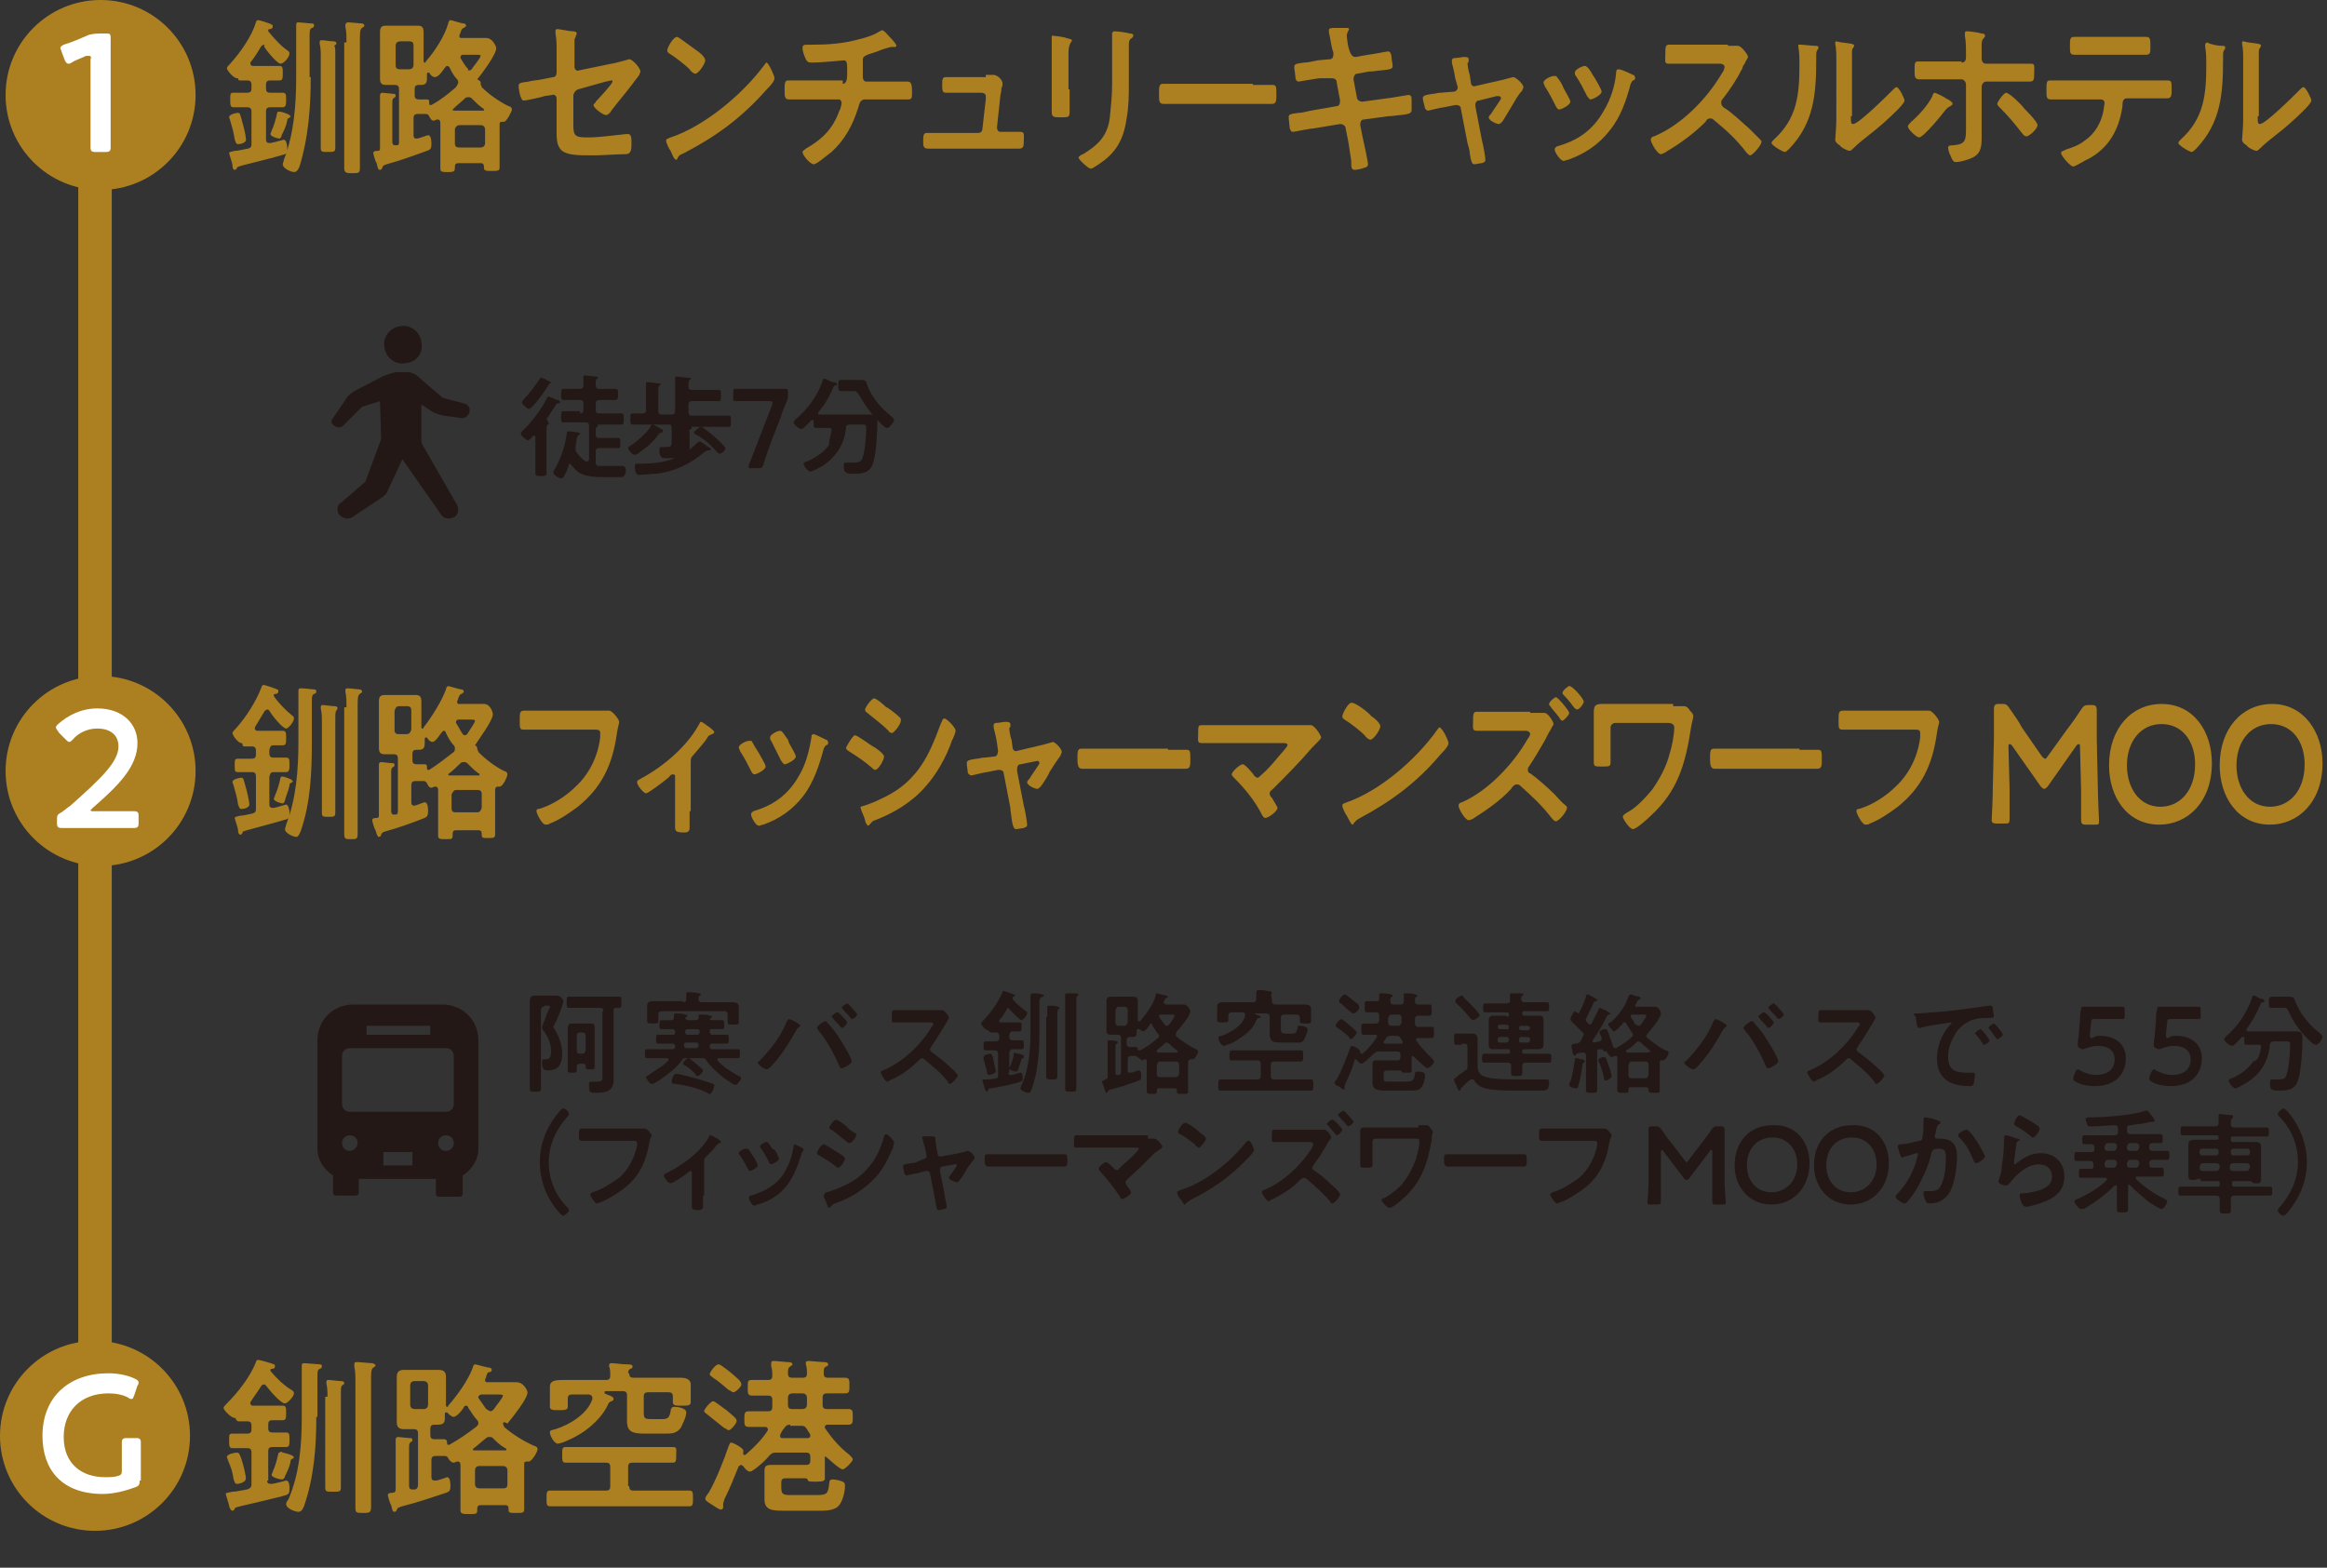<?xml version="1.0" encoding="utf-8"?>
<!-- Generator: Adobe Illustrator 23.1.1, SVG Export Plug-In . SVG Version: 6.00 Build 0)  -->
<svg version="1.1" id="レイヤー_1" xmlns="http://www.w3.org/2000/svg" xmlns:xlink="http://www.w3.org/1999/xlink" x="0px"
	 y="0px" width="208.2px" height="140.3px" viewBox="0 0 208.2 140.3" style="enable-background:new 0 0 208.2 140.3;"
	 xml:space="preserve">
<rect x="0" y="0" width="208.2" height="140.3" fill="#333333" stroke="none"/>
<style type="text/css">
	.st0{fill:#231815;}
	.st1{fill:none;stroke:#AC8020;stroke-width:3;stroke-miterlimit:10;}
	.st2{fill:#AC8020;}
	.st3{fill:#FFFFFF;}
</style>
<g>
	<path class="st0" d="M48.7,90.1c-0.2,0-0.3,0.1-0.3,0.3V96c0,0.5,0,1,0,1.4c0,0.3-0.1,0.3-0.5,0.3c-0.4,0-0.5,0-0.5-0.3
		c0-0.5,0-0.9,0-1.4v-5.6c0-0.3,0-0.6,0-0.8c0-0.4,0.2-0.5,0.5-0.5c0.2,0,0.4,0,0.7,0h0.7c0.2,0,0.4,0,0.5,0c0.4,0,0.6,0.4,0.6,0.5
		c0,0.3-0.6,1.8-0.8,2.1c0,0.1-0.1,0.1-0.1,0.2c0,0.1,0.1,0.1,0.1,0.2c0.4,0.6,0.7,1.4,0.7,2.2c0,0.9-0.3,1.5-1.3,1.5
		c-0.2,0-0.5,0-0.5-0.7c0-0.2,0-0.3,0.2-0.3c0.1,0,0.2,0,0.2,0c0.4,0,0.4-0.5,0.4-0.8c0-0.6-0.3-1.3-0.7-1.8
		c-0.1-0.1-0.1-0.2-0.1-0.3c0-0.1,0.3-0.7,0.4-1.1c0-0.1,0.1-0.2,0.1-0.2c0-0.1,0.2-0.4,0.2-0.5c0-0.1-0.1-0.1-0.2-0.1H48.7z
		 M54,90.5c0-0.2-0.1-0.3-0.3-0.3h-1.8c-0.4,0-0.7,0-1,0c-0.2,0-0.2-0.1-0.2-0.5s0-0.5,0.2-0.5c0.3,0,0.7,0,1,0h2.5c0.3,0,0.7,0,1,0
		c0.2,0,0.2,0.1,0.2,0.5c0,0.3,0,0.5-0.2,0.5c-0.1,0-0.2,0-0.3,0c-0.2,0-0.2,0.1-0.2,0.3V96c0,0.2,0,0.5,0,0.7c0,1.1-1,1.1-1.7,1.1
		c-0.1,0-0.3,0-0.4-0.1c-0.1-0.1-0.1-0.5-0.1-0.6c0-0.2,0-0.3,0.2-0.3c0.1,0,0.3,0,0.5,0c0.6,0,0.5-0.2,0.5-0.7V90.5z M52.1,95.2
		h-0.2c-0.2,0-0.3,0.1-0.3,0.3c0,0.1,0,0.2,0,0.3c0,0.2-0.1,0.2-0.4,0.2c-0.3,0-0.4,0-0.4-0.2c0-0.3,0-0.6,0-0.9v-2.2
		c0-0.2,0-0.5,0-0.7c0-0.2,0.1-0.4,0.3-0.4c0.2,0,0.4,0,0.6,0h0.6c0.2,0,0.3,0,0.5,0c0.3,0,0.4,0,0.4,0.4c0,0.2,0,0.5,0,0.7v2
		c0,0.3,0,0.6,0,0.8c0,0.2-0.1,0.2-0.4,0.2c-0.3,0-0.4,0-0.4-0.2c0,0,0-0.1,0-0.1C52.4,95.2,52.3,95.2,52.1,95.2z M52.1,94.3
		c0.2,0,0.2-0.1,0.3-0.3v-1.3c0-0.2-0.1-0.3-0.3-0.3h-0.2c-0.2,0-0.3,0.1-0.3,0.3V94c0,0.2,0.1,0.3,0.3,0.3H52.1z"/>
	<path class="st0" d="M63.5,92.3v0.1c0,0.1,0.1,0.2,0.2,0.2h0.2c0.4,0,0.7,0,1.1,0c0.2,0,0.2,0.1,0.2,0.4s0,0.4-0.2,0.4
		c-0.4,0-0.7,0-1.1,0h-0.2c-0.1,0-0.2,0.1-0.2,0.2v0.1c0,0.1,0.1,0.2,0.2,0.2h1.2c0.4,0,0.8,0,1.1,0c0.2,0,0.2,0.1,0.2,0.4
		c0,0.3,0,0.4-0.2,0.4c-0.4,0-0.8,0-1.1,0h-0.6c0,0-0.1,0-0.1,0.1c0,0,0,0.1,0,0.1c0.5,0.6,1.2,1,1.9,1.4c0.1,0,0.2,0.1,0.2,0.2
		c0,0.2-0.4,0.6-0.5,0.6c-0.2,0-0.8-0.5-1-0.6c-0.6-0.5-1.2-1-1.6-1.6c-0.1-0.2-0.2-0.2-0.4-0.2h-1.4c-0.2,0-0.3,0-0.4,0.2
		c-0.5,0.7-1.2,1.2-1.9,1.7c-0.1,0.1-0.6,0.4-0.8,0.4c-0.2,0-0.5-0.5-0.5-0.6c0-0.1,0.3-0.2,0.4-0.3c0.5-0.4,1.2-0.7,1.6-1.2
		c0,0,0,0,0-0.1c0-0.1-0.1-0.1-0.1-0.1H59c-0.4,0-0.8,0-1.1,0c-0.2,0-0.2-0.1-0.2-0.4c0-0.3,0-0.4,0.2-0.4c0.4,0,0.8,0,1.1,0h1.2
		c0.1,0,0.2-0.1,0.2-0.2v-0.1c0-0.1-0.1-0.2-0.2-0.2H60c-0.4,0-0.7,0-1.1,0c-0.2,0-0.2-0.1-0.2-0.4c0-0.3,0-0.4,0.2-0.4
		c0.4,0,0.7,0,1.1,0h0.2c0.1,0,0.2,0,0.2-0.2v-0.1c0-0.1-0.1-0.2-0.2-0.2c-0.3,0-0.7,0-1,0C59,92.1,59,92,59,91.7
		c0-0.3,0-0.4,0.2-0.4c0.3,0,0.6,0,0.9,0c0.1,0,0.2-0.1,0.2-0.2c0-0.1,0-0.2,0-0.3c0-0.1,0.1-0.1,0.2-0.1c0.1,0,0.6,0,0.8,0.1
		c0.1,0,0.2,0,0.2,0.1c0,0.1,0,0.1-0.1,0.1c0,0-0.1,0.1-0.1,0.1c0,0.1,0.1,0.1,0.2,0.2h0.8c0.1,0,0.2-0.1,0.2-0.2c0-0.1,0-0.2,0-0.2
		c0-0.1,0.1-0.1,0.2-0.1c0.1,0,0.7,0,0.8,0.1c0.1,0,0.2,0,0.2,0.1c0,0.1,0,0.1-0.1,0.1c0,0-0.1,0.1-0.1,0.1c0,0.1,0.1,0.1,0.2,0.1
		c0.3,0,0.6,0,0.9,0c0.2,0,0.2,0.1,0.2,0.4c0,0.3,0,0.4-0.2,0.4c-0.3,0-0.7,0-1,0C63.5,92.1,63.5,92.2,63.5,92.3z M61.1,89.7
		c0.2,0,0.3-0.1,0.3-0.3l0-0.4c0,0,0-0.1,0-0.1c0-0.1,0.1-0.1,0.2-0.1c0.2,0,0.6,0,0.9,0.1c0.1,0,0.2,0,0.2,0.1
		c0,0.1-0.1,0.1-0.1,0.1c-0.1,0.1-0.1,0.2-0.1,0.3c0,0.2,0.1,0.3,0.3,0.3h1.7c0.3,0,0.6,0,1,0c0.2,0,0.6,0,0.6,0.4
		c0,0.1,0,0.3,0,0.5v0.5c0,0.1,0,0.3,0,0.4c0,0.2-0.2,0.2-0.5,0.2c-0.3,0-0.5,0-0.5-0.2c0-0.1,0-0.3,0-0.4v-0.3
		c0-0.2-0.1-0.3-0.3-0.3h-5.6c-0.2,0-0.3,0.1-0.3,0.3v0.2c0,0,0,0.2,0,0.3c0,0,0,0.1,0,0.1c0,0.2-0.2,0.2-0.5,0.2
		c-0.3,0-0.5,0-0.5-0.2c0,0,0-0.1,0-0.1c0-0.1,0-0.2,0-0.3v-0.5c0-0.2,0-0.4,0-0.5c0-0.4,0.3-0.4,0.6-0.4c0.3,0,0.7,0,1,0H61.1z
		 M63.5,97.9c-0.1,0-0.1,0-0.2-0.1c-0.8-0.4-2-0.7-2.9-0.8c-0.2,0-0.3,0-0.3-0.2c0-0.1,0.1-0.7,0.4-0.7c0.3,0,1.7,0.4,2.1,0.5
		c0.2,0.1,1,0.3,1.2,0.4c0.1,0,0.1,0.1,0.1,0.2C63.9,97.3,63.7,97.9,63.5,97.9z M62.4,96.3c-0.1,0-0.2-0.1-0.2-0.2
		c-0.3-0.3-0.6-0.6-1-0.8c0,0-0.1-0.1-0.1-0.1c0-0.1,0.3-0.5,0.5-0.5c0.1,0,0.7,0.5,0.8,0.6c0.1,0.1,0.5,0.4,0.5,0.5
		C62.9,95.9,62.6,96.3,62.4,96.3z M61.5,92.1c-0.1,0-0.2,0.1-0.2,0.2v0.1c0,0.1,0.1,0.2,0.2,0.2h0.9c0.1,0,0.2-0.1,0.2-0.2v-0.1
		c0-0.1-0.1-0.2-0.2-0.2H61.5z M62.3,93.8c0.1,0,0.2-0.1,0.2-0.2v-0.1c0-0.1-0.1-0.2-0.2-0.2h-0.9c-0.1,0-0.2,0.1-0.2,0.2v0.1
		c0,0.1,0.1,0.2,0.2,0.2H62.3z"/>
	<path class="st0" d="M71.4,91.6c0.1,0.1,0.2,0.1,0.2,0.2c0,0.1-0.1,0.1-0.1,0.1c-0.1,0.1-0.1,0.1-0.2,0.2c-0.6,1.1-1.3,2.2-2.1,3.1
		c-0.1,0.1-0.4,0.5-0.6,0.5c-0.2,0-0.8-0.4-0.8-0.6c0-0.1,0-0.1,0.1-0.1c1-1,2-2.3,2.5-3.6c0.1-0.1,0.1-0.2,0.2-0.2
		C70.7,91.2,71.3,91.5,71.4,91.6z M74,91.5c0.2,0.2,0.7,0.8,0.9,1.1c0.2,0.3,1.3,2,1.3,2.4c0,0.2-0.7,0.6-0.9,0.6
		c-0.1,0-0.2-0.1-0.2-0.2c-0.5-1.1-1.1-2.3-1.9-3.2c0-0.1-0.1-0.1-0.1-0.2c0-0.2,0.6-0.6,0.7-0.6C73.9,91.4,74,91.4,74,91.5z
		 M75.8,91.5c0,0.1-0.3,0.5-0.5,0.5c0,0-0.1-0.1-0.1-0.1c-0.2-0.3-0.5-0.5-0.7-0.8c0,0-0.1-0.1-0.1-0.1c0-0.1,0.4-0.4,0.5-0.4
		C75,90.5,75.8,91.4,75.8,91.5z M76.7,90.8c0,0.1-0.3,0.4-0.5,0.4c0,0-0.1-0.1-0.1-0.1c-0.2-0.3-0.5-0.5-0.7-0.8
		c0,0-0.1-0.1-0.1-0.1c0-0.1,0.4-0.4,0.5-0.4S76.7,90.7,76.7,90.8z"/>
	<path class="st0" d="M83.7,90.4c0.2,0,0.3,0,0.4,0c0.1,0,0.2,0,0.2,0c0.2,0,0.6,0.5,0.6,0.7c0,0-0.1,0.2-0.2,0.4
		c-0.1,0.1-0.1,0.2-0.2,0.3c-0.4,0.7-0.8,1.3-1.2,1.9c0,0.1-0.1,0.1-0.1,0.2c0,0.1,0.1,0.2,0.1,0.2c0.5,0.4,1.1,0.8,1.6,1.3
		c0.2,0.2,0.5,0.4,0.7,0.7c0,0,0.1,0.1,0.1,0.1c0,0.2-0.5,0.8-0.7,0.8c-0.1,0-0.2-0.1-0.2-0.2c-0.7-0.9-1.3-1.3-2.1-2
		c-0.1-0.1-0.1-0.1-0.2-0.1c-0.1,0-0.2,0.1-0.3,0.2c-0.7,0.7-1.5,1.3-2.4,1.7c-0.1,0-0.3,0.2-0.4,0.2c-0.2,0-0.6-0.7-0.6-0.8
		c0-0.1,0.1-0.2,0.2-0.2c1.7-0.7,3.3-2.2,4.3-3.8c0-0.1,0.2-0.2,0.2-0.3c0-0.2-0.1-0.2-0.3-0.2h-2c-0.4,0-0.8,0-1.2,0
		c-0.3,0-0.2-0.1-0.2-0.6c0-0.3,0-0.5,0.2-0.5c0.4,0,0.8,0,1.2,0H83.7z"/>
	<path class="st0" d="M90.2,96c0,0.1,0.1,0.2,0.2,0.2h0.1c0.1,0,0.8-0.2,0.8-0.2c0.2,0,0.2,0.3,0.2,0.4c0,0.2,0,0.4-0.2,0.4
		c-0.4,0.2-2.1,0.5-2.6,0.6c-0.2,0-0.3,0-0.3,0.2c0,0-0.1,0.1-0.1,0.1c-0.1,0-0.1-0.1-0.2-0.3c0-0.1-0.2-0.6-0.2-0.7
		c0-0.1,0-0.1,0.4-0.1c0.2,0,0.5,0,0.8-0.1c0.2,0,0.2-0.1,0.2-0.3v-1.9c0-0.2-0.1-0.3-0.3-0.3H89c-0.3,0-0.6,0-0.8,0
		C88,94,88,93.9,88,93.6c0-0.3,0-0.4,0.2-0.4c0.3,0,0.5,0,0.8,0h0.1c0.2,0,0.3-0.1,0.3-0.3v-0.2c0-0.2-0.1-0.3-0.3-0.3
		c-0.1,0-0.3,0-0.4,0c-0.1,0-0.1,0-0.2-0.1c0,0,0,0-0.1-0.1c-0.2,0-0.6-0.4-0.6-0.6c0-0.1,0.1-0.2,0.2-0.3c0.6-0.6,1.3-1.6,1.7-2.5
		c0-0.1,0-0.1,0.1-0.1c0.1,0,0.7,0.2,0.9,0.3c0,0,0.1,0,0.1,0.1c0,0.1-0.1,0.1-0.1,0.1c0,0-0.1,0-0.1,0.1c0,0,0,0,0,0.1
		c0.3,0.4,0.8,0.8,1.2,1.1c0.1,0,0.1,0.1,0.1,0.2c0,0.2-0.4,0.6-0.5,0.6c-0.2,0-0.9-0.8-1.1-1c0,0-0.1-0.1-0.1-0.1
		c-0.1,0-0.1,0-0.1,0.1c-0.2,0.3-0.4,0.7-0.7,1c0,0,0,0.1,0,0.1c0,0.1,0.1,0.1,0.1,0.1h1c0.2,0,0.5,0,0.7,0c0.2,0,0.2,0.1,0.2,0.4
		c0,0.3,0,0.4-0.2,0.4c-0.1,0-0.4,0-0.6,0c-0.2,0-0.2,0.1-0.3,0.3v0.2c0,0.2,0.1,0.3,0.3,0.3c0.3,0,0.5,0,0.8,0
		c0.2,0,0.2,0.1,0.2,0.4c0,0.3,0,0.4-0.2,0.4c-0.2,0-0.5,0-0.8,0c-0.2,0-0.2,0.1-0.3,0.3V96z M88.5,96.2c-0.1,0-0.2-0.1-0.2-0.3
		c-0.1-0.5-0.2-0.7-0.3-1.1c0,0,0-0.1,0-0.2c0-0.2,0.5-0.3,0.6-0.3c0.1,0,0.2,0.1,0.3,0.6c0,0.2,0.2,0.8,0.2,1
		C89,96.1,88.6,96.2,88.5,96.2z M91.1,94.3c0.1,0,0.5,0.1,0.5,0.2c0,0,0,0,0,0.1c0,0.1-0.1,0.1-0.1,0.1c-0.1,0-0.1,0.1-0.1,0.1
		c-0.1,0.3-0.2,0.6-0.3,0.9c0,0.1-0.1,0.2-0.2,0.2c-0.1,0-0.6-0.1-0.6-0.3c0,0,0-0.1,0.1-0.2c0.1-0.3,0.3-0.7,0.3-1.1
		c0,0,0-0.1,0.1-0.1C91,94.3,91.1,94.3,91.1,94.3z M93,92.2c0,1.8-0.1,3.6-0.7,5.3c-0.1,0.2-0.1,0.3-0.3,0.3c-0.2,0-0.7-0.2-0.7-0.4
		c0-0.1,0.1-0.2,0.1-0.3c0.7-1.5,0.8-3.3,0.8-4.9v-2.3c0-0.2,0-0.5,0-0.7c0,0,0-0.1,0-0.1c0-0.1,0.1-0.2,0.2-0.2
		c0.1,0,0.7,0,0.8,0.1c0.1,0,0.2,0,0.2,0.1c0,0.1-0.1,0.1-0.1,0.1C93,89.3,93,89.4,93,89.8V92.2z M93.7,91c0-0.3,0-0.5,0-0.8v-0.1
		c0-0.1,0.1-0.1,0.2-0.1c0.1,0,0.6,0,0.7,0.1c0.1,0,0.2,0,0.2,0.1c0,0.1,0,0.1-0.1,0.1c-0.1,0.1-0.1,0.2-0.1,0.6v4.2
		c0,0.4,0,0.8,0,1.2c0,0.3-0.1,0.3-0.5,0.3c-0.4,0-0.5,0-0.5-0.3c0-0.4,0-0.8,0-1.2V91z M95.3,90.1c0-0.3,0-0.7,0-1c0,0,0-0.1,0-0.1
		c0-0.1,0.1-0.1,0.2-0.1c0.1,0,0.7,0,0.8,0c0.1,0,0.2,0.1,0.2,0.1c0,0.1,0,0.1-0.1,0.1c-0.1,0.1-0.1,0.3-0.1,0.7v6c0,0.5,0,1,0,1.6
		c0,0.3-0.1,0.3-0.5,0.3c-0.4,0-0.5,0-0.5-0.3c0-0.5,0-1,0-1.6V90.1z"/>
	<path class="st0" d="M105.2,92.6c0,0.1,0,0.1,0.1,0.2c0.5,0.4,1.1,0.8,1.7,1.1c0.1,0,0.2,0.1,0.2,0.2c0,0.2-0.3,0.7-0.5,0.7
		c0,0-0.1,0-0.1,0c0,0-0.1,0-0.1,0c-0.1,0-0.1,0.1-0.2,0.2c0,0.1,0,0.2,0,0.3V97c0,0.2,0,0.5,0,0.7c0,0.2-0.1,0.2-0.5,0.2
		c-0.4,0-0.5,0-0.5-0.2v-0.1c0-0.2-0.1-0.2-0.2-0.2h-1.4c-0.2,0-0.2,0.1-0.2,0.2c0,0.3,0,0.3-0.4,0.3c-0.3,0-0.5,0-0.5-0.2
		c0-0.2,0-0.5,0-0.7v-1.7c0-0.1,0-0.2,0-0.3c0-0.1,0-0.2-0.1-0.2c0,0-0.1,0-0.1,0c-0.1,0-0.1,0.1-0.2,0.1c-0.1,0-0.2-0.2-0.3-0.2
		c-0.1-0.1-0.1-0.1-0.3-0.2c-0.1,0-0.3,0-0.4,0c-0.2,0-0.3,0.1-0.3,0.3v1c0,0.1,0,0.2,0.2,0.2c0,0,0,0,0.1,0c0.1,0,0.6-0.2,0.7-0.2
		c0.2,0,0.2,0.4,0.2,0.5c0,0.3,0,0.3-0.2,0.4c-0.8,0.3-1.7,0.6-2.5,0.8c-0.2,0-0.2,0.1-0.3,0.2c0,0,0,0.1-0.1,0.1
		c-0.1,0-0.1-0.1-0.2-0.4c0-0.1-0.2-0.5-0.2-0.6c0-0.1,0.2-0.1,0.3-0.2c0.1,0,0.2-0.1,0.2-0.2V94c0-0.2,0-0.5,0-0.7c0,0,0-0.1,0-0.1
		c0-0.1,0.1-0.1,0.1-0.1c0.1,0,0.6,0,0.7,0.1c0.1,0,0.1,0,0.1,0.1c0,0,0,0.1-0.1,0.1c-0.1,0.1-0.1,0.2-0.1,0.4V96
		c0,0.1,0,0.2,0.2,0.2c0,0,0.1,0,0.1,0c0.1,0,0.2-0.1,0.2-0.2v-3.1c0-0.2-0.1-0.3-0.3-0.3h-0.1c-0.2,0-0.3,0-0.5,0
		c-0.3,0-0.4-0.1-0.4-0.4c0-0.2,0-0.4,0-0.6v-1.4c0-0.2,0-0.4,0-0.6c0-0.3,0.1-0.4,0.4-0.4c0.2,0,0.3,0,0.5,0h1c0.2,0,0.3,0,0.5,0
		c0.3,0,0.4,0.1,0.4,0.4c0,0.2,0,0.4,0,0.6v1.1c0,0,0,0.1,0.1,0.1c0,0,0.1,0,0.1,0c0.5-0.6,1.2-1.5,1.4-2.3c0-0.1,0-0.2,0.1-0.2
		c0.1,0,0.7,0.2,0.9,0.2c0,0,0.1,0.1,0.1,0.1c0,0.1-0.1,0.1-0.1,0.1c-0.1,0-0.1,0-0.2,0.2c0,0.1-0.1,0.1-0.1,0.2
		c0,0.1,0.1,0.1,0.2,0.2h0.9c0.2,0,0.5,0,0.7,0c0.4,0,0.6,0.5,0.6,0.6c0,0.4-0.9,1.5-1.2,1.8C105.2,92.5,105.2,92.5,105.2,92.6z
		 M99.8,91.5c0,0.2,0.1,0.3,0.3,0.3h0.5c0.2,0,0.2-0.1,0.3-0.3v-1.1c0-0.2-0.1-0.3-0.3-0.3h-0.5c-0.2,0-0.2,0.1-0.3,0.3V91.5z
		 M103,91.6c-0.1,0-0.1,0.1-0.2,0.2c-0.1,0.2-0.4,0.5-0.5,0.5c-0.1,0-0.3-0.2-0.4-0.2c0,0,0,0-0.1,0c-0.1,0-0.1,0.1-0.1,0.1v0.2
		c0,0.3-0.1,0.4-0.4,0.4h-0.2c-0.2,0-0.3,0.1-0.3,0.3v0.3c0,0.2,0.1,0.3,0.3,0.3c0.2,0,0.4,0,0.5,0c0.2,0,0.2,0.1,0.2,0.2
		c0,0.1,0,0.1,0.1,0.1c0,0,0,0,0.1,0c0.6-0.3,1-0.6,1.6-1.1c0.1-0.1,0.1-0.1,0.1-0.2s0-0.1-0.1-0.2c-0.2-0.2-0.3-0.5-0.5-0.7
		C103.1,91.6,103.1,91.6,103,91.6z M105.3,94.2C105.3,94.2,105.4,94.2,105.3,94.2c0.1-0.1,0.1-0.2,0-0.2c-0.3-0.2-0.4-0.3-0.7-0.6
		c-0.1,0-0.1-0.1-0.2-0.1s-0.1,0-0.2,0.1c-0.2,0.2-0.5,0.4-0.7,0.6c0,0,0,0,0,0.1c0,0,0,0.1,0.1,0.1c0.1,0,0.2,0,0.2,0H105.3z
		 M105.2,96.4c0.2,0,0.2-0.1,0.3-0.3v-0.8c0-0.2-0.1-0.3-0.3-0.3h-1.4c-0.2,0-0.2,0.1-0.3,0.3v0.8c0,0.2,0.1,0.3,0.3,0.3H105.2z
		 M104.4,91.8c0.1,0,0.1,0,0.2-0.1c0.1-0.1,0.5-0.7,0.5-0.8c0-0.1-0.1-0.1-0.3-0.1h-0.9c-0.1,0-0.2,0-0.2,0.1c0,0,0,0.1,0,0.1
		c0.1,0.2,0.3,0.4,0.5,0.7C104.3,91.8,104.3,91.8,104.4,91.8z"/>
	<path class="st0" d="M113.7,96.3c0,0.2,0.1,0.3,0.3,0.3h2.1c0.4,0,0.8,0,1.2,0c0.2,0,0.2,0.1,0.2,0.5c0,0.4,0,0.5-0.2,0.5
		c-0.4,0-0.8,0-1.2,0h-5.7c-0.4,0-0.8,0-1.2,0c-0.2,0-0.2-0.1-0.2-0.5c0-0.3,0-0.5,0.2-0.5c0.4,0,0.8,0,1.2,0h2.1
		c0.2,0,0.3-0.1,0.3-0.3v-1.1c0-0.2-0.1-0.3-0.3-0.3h-1.2c-0.4,0-0.7,0-1.1,0c-0.2,0-0.2-0.1-0.2-0.4c0-0.3,0-0.5,0.2-0.5
		c0.4,0,0.7,0,1.1,0h4c0.4,0,0.7,0,1.1,0c0.2,0,0.2,0.1,0.2,0.5c0,0.3,0,0.5-0.2,0.5c-0.4,0-0.7,0-1.1,0H114c-0.2,0-0.3,0.1-0.3,0.3
		V96.3z M113.8,89.6c0,0.2,0.1,0.3,0.3,0.3h1.6c0.4,0,0.7,0,1.1,0c0.3,0,0.5,0.1,0.5,0.4c0,0.1,0,0.3,0,0.5V91c0,0.1,0,0.2,0,0.3
		c0,0,0,0.1,0,0.1c0,0.2-0.2,0.2-0.5,0.2c-0.3,0-0.5,0-0.5-0.2c0-0.1,0-0.2,0-0.3c0-0.2-0.1-0.3-0.3-0.3h-1.1
		c-0.2,0-0.3,0.1-0.3,0.3v1c0,0.3,0.1,0.4,0.4,0.4h0.6c0.3,0,0.4-0.1,0.5-0.5c0-0.2,0-0.2,0.2-0.2c0.2,0,0.7,0.1,0.7,0.3
		c0,0.2-0.2,0.7-0.3,0.9c-0.2,0.4-0.5,0.3-0.9,0.3h-1.2c-0.6,0-1,0-1-0.8c0-0.1,0-0.3,0-0.4v-1.1c0-0.2-0.1-0.3-0.3-0.3h-1
		c0,0-0.1,0-0.1,0c0,0,0,0,0,0l0.2,0.1c0.2,0.1,0.4,0.1,0.4,0.2c0,0.1-0.1,0.1-0.2,0.1c-0.1,0-0.1,0.1-0.2,0.2
		c-0.2,0.6-0.7,1.1-1.3,1.5c-0.3,0.2-0.7,0.5-1,0.6c-0.1,0-0.5,0.2-0.6,0.2c-0.2,0-0.5-0.5-0.5-0.7c0-0.1,0.1-0.2,0.3-0.2
		c0.8-0.3,1.9-0.9,2.1-1.8c0,0,0-0.1,0-0.1c0-0.1-0.1-0.2-0.2-0.2h-1c-0.2,0-0.3,0.1-0.3,0.3v0c0,0.1,0,0.3,0,0.4
		c0,0.2-0.2,0.2-0.5,0.2c-0.3,0-0.5,0-0.5-0.2c0-0.1,0-0.3,0-0.4v-0.3c0-0.2,0-0.4,0-0.5c0-0.4,0.3-0.4,0.7-0.4c0.2,0,0.6,0,0.9,0
		h1.6c0.2,0,0.3-0.1,0.3-0.3c0-0.2,0-0.4,0-0.5c0,0,0-0.1,0-0.1c0-0.1,0.1-0.2,0.2-0.2c0.1,0,0.6,0,0.8,0.1c0.2,0,0.4,0,0.4,0.2
		c0,0.1-0.1,0.1-0.1,0.1C113.8,89.3,113.8,89.4,113.8,89.6L113.8,89.6z"/>
	<path class="st0" d="M126.4,94.5c-0.1,0-0.1,0.1-0.1,0.1v0.5c0,0.3,0,0.5,0,0.7c0,0.2-0.1,0.2-0.4,0.2c-0.3,0-0.5,0-0.5-0.1
		c0-0.1-0.1-0.1-0.2-0.1h-1.1c-0.2,0-0.3,0.1-0.3,0.3v0.2c0,0.5,0,0.5,0.5,0.5h1.5c0.6,0,0.7-0.1,0.8-0.7c0-0.1,0-0.2,0.2-0.2
		c0.2,0,0.4,0,0.6,0.1c0.1,0.1,0.1,0.1,0.1,0.2c0,0.3-0.1,0.9-0.4,1.2c-0.2,0.2-0.5,0.2-0.9,0.2H124c-0.6,0-1.2,0-1.2-0.7
		c0-0.2,0-0.3,0-0.5v-0.7c0-0.2,0-0.4,0-0.5c0-0.3,0.2-0.3,0.4-0.3c0.2,0,0.4,0,0.6,0h1.2c0.2,0,0.3-0.1,0.3-0.3v-0.2
		c0-0.2-0.1-0.3-0.3-0.3h-1c-0.2,0-0.5,0-0.7,0c-0.2,0-0.2,0.1-0.4,0.2c-0.2,0.2-0.9,0.9-1.1,0.9c-0.1,0-0.3-0.2-0.4-0.3
		c0,0-0.1-0.1-0.1-0.1c-0.1,0-0.1,0-0.1,0.1c-0.2,0.7-0.5,1.4-0.8,2c0,0.1-0.1,0.2-0.1,0.3c0,0,0,0.1,0,0.2c0,0.1,0,0.1-0.1,0.1
		c-0.1,0-0.4-0.3-0.5-0.3c-0.2-0.1-0.3-0.2-0.3-0.3c0-0.1,0.1-0.2,0.2-0.3c0.4-0.7,0.9-2,1.2-2.8c0-0.1,0.1-0.2,0.2-0.2
		c0.1,0,0.7,0.3,0.7,0.5c0,0,0,0.1,0,0.1c0,0,0,0,0,0c0,0,0,0.1,0.1,0.1c0,0,0,0,0.1,0c0.5-0.4,0.9-0.9,1.3-1.5c0,0,0,0,0-0.1
		c0-0.1-0.1-0.1-0.2-0.1c-0.3,0-0.7,0-1,0c-0.2,0-0.2-0.1-0.2-0.5c0-0.4,0-0.5,0.2-0.5c0.4,0,0.7,0,1.1,0c0.2,0,0.3-0.1,0.3-0.3
		v-0.4c0-0.2-0.1-0.3-0.2-0.3c-0.3,0-0.6,0-0.9,0c-0.2,0-0.2-0.1-0.2-0.5c0-0.4,0-0.5,0.2-0.5c0.3,0,0.6,0,0.9,0
		c0.2,0,0.2-0.1,0.2-0.3c0-0.1,0-0.4,0-0.5V89c0-0.1,0.1-0.1,0.2-0.1c0.1,0,0.7,0,0.8,0.1c0.1,0,0.2,0,0.2,0.1c0,0.1,0,0.1-0.1,0.1
		c-0.1,0.1-0.1,0.2-0.1,0.4c0,0.2,0.1,0.3,0.3,0.3h0.6c0.2,0,0.3-0.1,0.3-0.3c0-0.2,0-0.4,0-0.5V89c0-0.1,0.1-0.1,0.2-0.1
		c0.1,0,0.7,0,0.8,0.1c0.1,0,0.2,0,0.2,0.1c0,0.1,0,0.1-0.1,0.1c-0.1,0.1-0.1,0.2-0.1,0.4c0,0.2,0.1,0.3,0.3,0.3c0.3,0,0.6,0,1,0
		c0.2,0,0.2,0.1,0.2,0.5c0,0.3,0,0.5-0.2,0.5c-0.3,0-0.6,0-0.9,0h-0.1c-0.2,0-0.3,0.1-0.3,0.3v0.4c0,0.2,0.1,0.3,0.3,0.3h0.1
		c0.4,0,0.7,0,1.1,0c0.2,0,0.2,0.1,0.2,0.5c0,0.4,0,0.5-0.2,0.5c-0.4,0-0.7,0-1.1,0h-0.1c-0.1,0-0.2,0-0.2,0.1c0,0,0,0.1,0,0.1
		c0.4,0.6,0.9,1.1,1.4,1.6c0.1,0.1,0.2,0.2,0.2,0.3c0,0.2-0.4,0.6-0.6,0.6C127.3,95.4,126.7,94.7,126.4,94.5
		C126.5,94.5,126.5,94.5,126.4,94.5z M120.9,93c-0.1,0-0.2-0.1-0.2-0.2c-0.3-0.3-0.6-0.5-1-0.8c-0.1-0.1-0.2-0.1-0.2-0.2
		c0-0.2,0.4-0.6,0.5-0.6c0.1,0,0.7,0.5,0.8,0.6c0.1,0.1,0.6,0.5,0.6,0.6C121.4,92.5,121,93,120.9,93z M121.1,90.7
		c-0.1,0-0.2-0.1-0.2-0.1c-0.3-0.2-0.6-0.5-0.9-0.8c-0.1,0-0.2-0.1-0.2-0.2c0-0.1,0.3-0.6,0.5-0.6c0.2,0,0.8,0.6,1,0.7
		c0.1,0.1,0.3,0.2,0.3,0.4C121.7,90.3,121.3,90.7,121.1,90.7z M124.4,92.7c-0.2,0-0.3,0.1-0.4,0.2c0,0.1-0.1,0.2-0.2,0.3
		c0,0,0,0.1,0,0.1c0,0.1,0.1,0.1,0.2,0.1h1.4c0.1,0,0.1,0,0.1-0.1c0,0,0-0.1,0-0.1c-0.1-0.1-0.1-0.2-0.2-0.3
		c-0.1-0.2-0.2-0.2-0.4-0.2H124.4z M124.5,90.8c-0.2,0-0.2,0.1-0.3,0.3v0.4c0,0.2,0.1,0.3,0.3,0.3h0.6c0.2,0,0.2-0.1,0.3-0.3v-0.4
		c0-0.2-0.1-0.3-0.3-0.3H124.5z"/>
	<path class="st0" d="M130.8,93.5c-0.2,0-0.3,0-0.5,0c-0.2,0-0.2-0.1-0.2-0.5c0-0.4,0-0.5,0.2-0.5c0.2,0,0.3,0,0.5,0h0.3
		c0.2,0,0.4,0,0.6,0c0.3,0,0.5,0.1,0.5,0.5c0,0.3,0,0.5,0,0.8v1.4c0,0.7,0.1,1,0.8,1.2c0.6,0.2,2.1,0.2,2.8,0.2c0.8,0,1.5,0,2.3,0
		c0.1,0,0.2,0,0.3,0c0.2,0,0.2,0.1,0.2,0.3c0,0.6-0.2,0.7-0.6,0.7h-2.5c-0.8,0-2.2,0-2.9-0.3c-0.3-0.1-0.5-0.3-0.7-0.6
		c0-0.1-0.1-0.1-0.2-0.1c-0.1,0-0.1,0-0.1,0c-0.3,0.2-0.5,0.4-0.8,0.7c-0.1,0.1-0.1,0.1-0.1,0.2c0,0.1-0.1,0.1-0.1,0.1
		c-0.1,0-0.2-0.1-0.3-0.5c-0.1-0.1-0.2-0.3-0.2-0.5c0-0.1,0.1-0.1,0.2-0.2c0,0,0.1,0,0.1-0.1c0.1-0.1,0.6-0.4,0.7-0.5
		c0.2-0.1,0.2-0.2,0.2-0.4v-1.7c0-0.2-0.1-0.3-0.3-0.3H130.8z M131.8,91.3c-0.1,0-0.1-0.1-0.2-0.1c-0.4-0.5-0.8-1-1.3-1.4
		c0,0-0.1-0.1-0.1-0.2c0-0.2,0.4-0.5,0.6-0.5c0.1,0,0.1,0.1,0.2,0.2c0.2,0.2,0.5,0.5,0.7,0.7c0.1,0.1,0.7,0.7,0.7,0.9
		C132.4,90.9,132,91.3,131.8,91.3z M134.8,91c0.2,0,0.2-0.1,0.2-0.2v0c0-0.2-0.1-0.2-0.2-0.2h-0.9c-0.3,0-0.7,0-1,0
		c-0.2,0-0.2-0.1-0.2-0.4c0-0.3,0-0.4,0.2-0.4c0.3,0,0.7,0,1,0h0.9c0.2,0,0.3-0.1,0.3-0.2c0-0.2,0-0.3,0-0.5c0,0,0-0.1,0-0.1
		c0-0.1,0.1-0.1,0.2-0.1c0.2,0,0.6,0,0.8,0c0.1,0,0.2,0,0.2,0.1c0,0.1,0,0.1-0.1,0.1c-0.1,0.1-0.1,0.2-0.1,0.3
		c0,0.2,0.1,0.3,0.3,0.3h1c0.3,0,0.7,0,1,0c0.2,0,0.2,0.1,0.2,0.4c0,0.3,0,0.4-0.2,0.4c-0.3,0-0.7,0-1,0h-1c-0.2,0-0.2,0.1-0.2,0.2
		v0c0,0.2,0.1,0.2,0.2,0.2h0.6c0.2,0,0.4,0,0.7,0c0.3,0,0.4,0.1,0.4,0.4c0,0.2,0,0.3,0,0.5v1.2c0,0.2,0,0.3,0,0.5
		c0,0.3-0.2,0.4-0.4,0.4c-0.2,0-0.4,0-0.7,0h-0.6c-0.2,0-0.2,0.1-0.2,0.2v0c0,0.2,0.1,0.2,0.2,0.2h1.2c0.3,0,0.7,0,1,0
		c0.2,0,0.2,0.1,0.2,0.4c0,0.3,0,0.4-0.2,0.4c-0.3,0-0.7,0-1,0h-1.1c-0.2,0-0.3,0.1-0.3,0.3c0,0.2,0,0.4,0,0.6
		c0,0.3-0.1,0.3-0.5,0.3c-0.4,0-0.5,0-0.5-0.3c0-0.2,0-0.4,0-0.6c0-0.2-0.1-0.3-0.3-0.3h-1.1c-0.3,0-0.7,0-1,0
		c-0.2,0-0.2-0.1-0.2-0.4c0-0.2,0-0.4,0.2-0.4c0.3,0,0.7,0,1,0h1.1c0.2,0,0.2-0.1,0.2-0.2v0c0-0.2-0.1-0.2-0.2-0.2h-0.6
		c-0.2,0-0.4,0-0.7,0c-0.3,0-0.4-0.1-0.4-0.4c0-0.2,0-0.3,0-0.5v-1.2c0-0.2,0-0.3,0-0.5c0-0.3,0.2-0.4,0.4-0.4c0.2,0,0.4,0,0.7,0
		H134.8z M135,91.9c0-0.1-0.1-0.2-0.2-0.2h-0.6c-0.1,0-0.2,0.1-0.2,0.2v0c0,0.1,0.1,0.2,0.2,0.2h0.6C134.9,92.2,135,92.1,135,91.9
		L135,91.9z M134.2,92.8c-0.1,0-0.2,0.1-0.2,0.2v0.1c0,0.2,0.1,0.2,0.2,0.2h0.6c0.1,0,0.2-0.1,0.2-0.2V93c0-0.1-0.1-0.2-0.2-0.2
		H134.2z M136.7,92.2c0.1,0,0.2-0.1,0.2-0.2v0c0-0.1-0.1-0.2-0.2-0.2h-0.6c-0.1,0-0.2,0.1-0.2,0.2v0c0,0.1,0.1,0.2,0.2,0.2H136.7z
		 M135.9,93.1c0,0.2,0.1,0.2,0.2,0.2h0.6c0.1,0,0.2-0.1,0.2-0.2V93c0-0.1-0.1-0.2-0.2-0.2h-0.6C136,92.8,135.9,92.9,135.9,93.1
		L135.9,93.1z"/>
	<path class="st0" d="M141.5,94.8c0.2,0,0.3,0.1,0.3,0.2c0,0.1-0.1,0.1-0.1,0.1c-0.1,0-0.1,0.1-0.1,0.2c-0.1,0.6-0.2,1.3-0.4,1.9
		c0,0.1-0.1,0.2-0.2,0.2c-0.1,0-0.6-0.1-0.6-0.3c0-0.1,0-0.2,0.1-0.3c0.2-0.6,0.3-1.3,0.4-1.9c0-0.1,0-0.2,0.1-0.2
		C141.1,94.7,141.5,94.8,141.5,94.8z M143.3,93.9c-0.1,0-0.1,0-0.2,0c-0.2,0-0.2,0.1-0.2,0.3v2c0,0.4,0,0.9,0,1.3
		c0,0.3-0.1,0.3-0.5,0.3c-0.4,0-0.5,0-0.5-0.3c0-0.4,0-0.9,0-1.3v-1.8c0-0.1-0.1-0.2-0.2-0.2h0c-0.2,0-0.4,0-0.6,0.1
		c-0.1,0-0.1,0-0.1,0.1c0,0-0.1,0.1-0.1,0.1c-0.1,0-0.1-0.1-0.2-0.3c0-0.1-0.1-0.5-0.1-0.6c0-0.1,0.1-0.1,0.2-0.2c0.1,0,0.1,0,0.2,0
		c0.2,0,0.3-0.1,0.4-0.2c0.1-0.1,0.1-0.2,0.2-0.4c0-0.1,0.1-0.1,0.1-0.2c0-0.1,0-0.2-0.1-0.2c-0.3-0.3-0.7-0.7-1-1
		c0,0-0.1-0.1-0.1-0.2c0-0.1,0.3-0.7,0.4-0.7c0.1,0,0.1,0.1,0.2,0.1c0,0,0.1,0.1,0.1,0.1c0.1,0,0.1-0.1,0.1-0.1
		c0.2-0.3,0.5-1.1,0.6-1.4c0-0.1,0-0.2,0.1-0.2c0.1,0,0.3,0.1,0.5,0.2c0.1,0.1,0.4,0.2,0.4,0.3c0,0.1-0.1,0.1-0.1,0.1
		c-0.1,0-0.1,0-0.2,0.1c-0.2,0.5-0.5,1-0.7,1.5c0,0,0,0.1,0,0.1c0,0.1,0,0.1,0.1,0.2c0,0,0.1,0.1,0.1,0.1c0,0,0.1,0.1,0.1,0.1
		c0.1,0,0.1,0,0.2-0.1c0.2-0.4,0.4-0.8,0.6-1.2c0-0.1,0.1-0.2,0.1-0.2c0.1,0,0.3,0.1,0.5,0.2c0.1,0,0.1,0.1,0.2,0.1
		c0.1,0.1,0.3,0.2,0.3,0.2c0,0.1-0.1,0.1-0.1,0.1c-0.1,0-0.1,0-0.2,0.1c-0.4,0.8-0.8,1.5-1.3,2.2c0,0,0,0,0,0.1
		c0,0.1,0.1,0.1,0.1,0.1l0.5-0.1c0.1,0,0.2-0.1,0.2-0.2c0,0,0-0.1,0-0.1c0-0.1-0.2-0.4-0.2-0.5c0-0.2,0.4-0.3,0.5-0.3
		c0.2,0,0.2,0.1,0.3,0.3c0.1,0.4,0.3,0.8,0.4,1.2c0,0.1,0.1,0.2,0.2,0.2c0,0,0.1,0,0.1,0c0.5-0.3,1-0.6,1.4-1
		c0.1-0.1,0.1-0.1,0.1-0.2s0-0.1-0.1-0.2c-0.2-0.3-0.3-0.5-0.5-0.8c0-0.1-0.1-0.1-0.2-0.1c-0.1,0-0.1,0-0.1,0.1
		c-0.1,0.1-0.6,0.7-0.8,0.7c-0.1,0-0.5-0.5-0.5-0.6c0-0.1,0.1-0.2,0.2-0.2c0.7-0.6,1.3-1.4,1.6-2.3c0-0.1,0.1-0.2,0.2-0.2
		c0.1,0,0.6,0.2,0.7,0.2c0.1,0,0.2,0.1,0.2,0.1c0,0.1-0.1,0.1-0.2,0.2c-0.1,0-0.1,0.1-0.2,0.3c0,0,0,0.1-0.1,0.1c0,0,0,0,0,0.1
		c0,0.1,0.1,0.1,0.2,0.1h0.7c0.3,0,0.6,0,0.9,0c0.3,0,0.5,0.4,0.5,0.6c0,0.4-0.9,1.5-1.2,1.8c0,0.1-0.1,0.1-0.1,0.2
		c0,0.1,0,0.1,0.1,0.2c0.5,0.4,1,0.8,1.6,1.1c0.1,0,0.3,0.1,0.3,0.2c0,0.2-0.3,0.7-0.5,0.7c0,0-0.1,0-0.1,0c0,0,0,0-0.1,0
		c-0.1,0-0.1,0.1-0.1,0.2c0,0.2,0,0.3,0,0.5V97c0,0.2,0,0.5,0,0.6c0,0.2-0.1,0.2-0.5,0.2c-0.4,0-0.5,0-0.5-0.3
		c0-0.1-0.1-0.2-0.2-0.2h-1.4c-0.1,0-0.2,0-0.2,0.2c0,0.3,0,0.3-0.5,0.3c-0.3,0-0.5,0-0.5-0.2c0-0.2,0-0.4,0-0.7v-1.7
		c0-0.2,0-0.3,0-0.5c0-0.1,0-0.2-0.1-0.2c0,0-0.1,0-0.1,0c-0.1,0-0.2,0.1-0.3,0.1c-0.2,0-0.3-0.3-0.4-0.4c0-0.1-0.1-0.1-0.1-0.1h0
		c0,0-0.1,0-0.1,0c-0.1,0-0.2-0.1-0.2-0.2C143.4,94,143.4,93.9,143.3,93.9z M143.7,96.7c-0.2,0-0.2-0.1-0.2-0.3
		c-0.1-0.4-0.2-0.8-0.4-1.3c0,0-0.1-0.1-0.1-0.2c0-0.2,0.4-0.3,0.5-0.3c0.2,0,0.2,0.1,0.4,0.7c0.1,0.2,0.3,0.9,0.3,1
		C144.2,96.5,143.8,96.7,143.7,96.7z M147.7,94.1C147.7,94.1,147.7,94.1,147.7,94.1c-0.3-0.3-0.6-0.5-0.9-0.8c0,0-0.1-0.1-0.2-0.1
		c-0.1,0-0.1,0-0.2,0.1c-0.3,0.3-0.5,0.5-0.9,0.7c0,0,0,0,0,0.1c0,0,0,0.1,0.1,0.1h1.5C147.3,94.2,147.5,94.2,147.7,94.1
		C147.7,94.2,147.7,94.2,147.7,94.1z M147.2,96.5c0.2,0,0.2-0.1,0.3-0.3v-0.9c0-0.2-0.1-0.3-0.3-0.3H146c-0.2,0-0.2,0.1-0.3,0.3v0.9
		c0,0.2,0.1,0.3,0.3,0.3H147.2z M146.6,91.8c0.1,0,0.1,0,0.2-0.1c0.1-0.1,0.5-0.7,0.5-0.8c0-0.1-0.1-0.1-0.3-0.1h-0.9
		c-0.1,0-0.2,0-0.2,0.1c0,0,0,0.1,0,0.1c0.1,0.2,0.3,0.4,0.4,0.7C146.5,91.7,146.5,91.8,146.6,91.8z"/>
	<path class="st0" d="M154.3,91.6c0.1,0.1,0.2,0.1,0.2,0.2c0,0.1-0.1,0.1-0.1,0.1c-0.1,0.1-0.1,0.1-0.2,0.2
		c-0.6,1.1-1.3,2.2-2.1,3.1c-0.1,0.1-0.4,0.5-0.6,0.5c-0.2,0-0.8-0.4-0.8-0.6c0-0.1,0-0.1,0.1-0.1c1-1,2-2.3,2.5-3.6
		c0.1-0.1,0.1-0.2,0.2-0.2C153.6,91.2,154.2,91.5,154.3,91.6z M156.9,91.5c0.2,0.2,0.7,0.8,0.9,1.1c0.2,0.3,1.3,2,1.3,2.4
		c0,0.2-0.7,0.6-0.9,0.6c-0.1,0-0.2-0.1-0.2-0.2c-0.5-1.1-1.1-2.3-1.9-3.2c0-0.1-0.1-0.1-0.1-0.2c0-0.2,0.6-0.6,0.7-0.6
		C156.8,91.4,156.9,91.4,156.9,91.5z M158.7,91.5c0,0.1-0.3,0.5-0.5,0.5c0,0-0.1-0.1-0.1-0.1c-0.2-0.3-0.5-0.5-0.7-0.8
		c0,0-0.1-0.1-0.1-0.1c0-0.1,0.4-0.4,0.5-0.4C157.9,90.5,158.7,91.4,158.7,91.5z M159.6,90.8c0,0.1-0.3,0.4-0.5,0.4
		c0,0-0.1-0.1-0.1-0.1c-0.2-0.3-0.5-0.5-0.7-0.8c0,0-0.1-0.1-0.1-0.1c0-0.1,0.4-0.4,0.5-0.4S159.6,90.7,159.6,90.8z"/>
	<path class="st0" d="M166.6,90.4c0.2,0,0.3,0,0.4,0c0.1,0,0.2,0,0.2,0c0.2,0,0.6,0.5,0.6,0.7c0,0-0.1,0.2-0.2,0.4
		c-0.1,0.1-0.1,0.2-0.2,0.3c-0.4,0.7-0.8,1.3-1.2,1.9c0,0.1-0.1,0.1-0.1,0.2c0,0.1,0.1,0.2,0.1,0.2c0.5,0.4,1.1,0.8,1.6,1.3
		c0.2,0.2,0.5,0.4,0.7,0.7c0,0,0.1,0.1,0.1,0.1c0,0.2-0.5,0.8-0.7,0.8c-0.1,0-0.2-0.1-0.2-0.2c-0.7-0.9-1.3-1.3-2.1-2
		c-0.1-0.1-0.1-0.1-0.2-0.1c-0.1,0-0.2,0.1-0.3,0.2c-0.7,0.7-1.5,1.3-2.4,1.7c-0.1,0-0.3,0.2-0.4,0.2c-0.2,0-0.6-0.7-0.6-0.8
		c0-0.1,0.1-0.2,0.2-0.2c1.7-0.7,3.3-2.2,4.3-3.8c0-0.1,0.2-0.2,0.2-0.3c0-0.2-0.1-0.2-0.3-0.2h-2c-0.4,0-0.8,0-1.2,0
		c-0.3,0-0.2-0.1-0.2-0.6c0-0.3,0-0.5,0.2-0.5c0.4,0,0.8,0,1.2,0H166.6z"/>
	<path class="st0" d="M171.6,90.7c1.4-0.1,2.8-0.2,4.2-0.4c0.7-0.1,1.5-0.2,2.2-0.3c0,0,0.1,0,0.1,0c0.1,0,0.2,0.1,0.2,0.2
		c0,0.2,0.1,0.6,0.1,0.7c0,0.2-0.2,0.2-0.4,0.2c-0.6,0-1,0-1.6,0.2c-0.7,0.3-1.3,0.8-1.6,1.5c-0.3,0.5-0.5,1.1-0.5,1.8
		c0,1.2,0.7,1.4,1.7,1.4c0.2,0,0.4,0,0.5,0c0.1,0,0.2,0,0.2,0.2c0,0.2-0.1,0.6-0.1,0.8c-0.1,0.1-0.1,0.2-0.3,0.2c-1.6,0-3-0.5-3-2.5
		c0-1,0.4-2.1,1.1-2.9c0.1-0.1,0.2-0.2,0.2-0.2c0-0.1-0.1-0.1-0.1-0.1s-0.5,0.1-0.6,0.1c-0.6,0.1-1.5,0.2-2.1,0.4c0,0-0.1,0-0.1,0
		c-0.1,0-0.2-0.2-0.2-0.3c0-0.2-0.1-0.5-0.1-0.7C171.1,90.7,171.2,90.7,171.6,90.7z M178,93.1c0,0.2-0.4,0.4-0.5,0.4
		c-0.1,0-0.1-0.1-0.1-0.1c-0.2-0.3-0.4-0.6-0.6-0.8c0,0-0.1-0.1-0.1-0.1c0-0.1,0.4-0.4,0.5-0.4S178,93,178,93.1z M179.2,92.6
		c0,0.1-0.4,0.4-0.5,0.4c-0.1,0-0.1-0.1-0.1-0.1c-0.2-0.2-0.4-0.6-0.6-0.8c0,0-0.1-0.1-0.1-0.1c0-0.1,0.4-0.4,0.5-0.4
		C178.4,91.5,179.2,92.4,179.2,92.6z"/>
	<path class="st0" d="M187.9,92.7c1.3,0,2.3,0.7,2.3,2c0,1.2-0.7,2.5-2.8,2.5c-0.6,0-1.2-0.1-1.7-0.4c-0.1-0.1-0.2-0.1-0.2-0.2
		c0,0,0-0.1,0-0.2l0.2-0.5c0.1-0.1,0.1-0.2,0.2-0.2c0,0,0.1,0,0.2,0.1c0.4,0.2,0.9,0.4,1.4,0.4c1.2,0,1.7-0.6,1.7-1.4
		c0-0.8-0.6-1.2-1.5-1.2c-0.4,0-0.7,0.1-1,0.2c-0.1,0-0.2,0.1-0.3,0.1c-0.1,0-0.2,0-0.3-0.1c-0.2-0.1-0.2-0.1-0.2-0.3
		c0,0,0-0.1,0-0.1c0-0.3,0.1-0.6,0.1-0.9l0.1-1.2c0-0.3,0-0.7,0.1-0.9c0-0.2,0-0.3,0.2-0.3c0.1,0,1,0,1.5,0h0.5c0.5,0,1.4,0,1.5,0
		c0.2,0,0.2,0.1,0.2,0.3v0.5c0,0.2,0,0.3-0.2,0.3c-0.1,0-1,0-1.5,0h-1c-0.2,0-0.3,0-0.3,0.3l-0.1,0.9c0,0.1,0,0.2,0,0.3
		c0,0.1,0,0.2,0.1,0.2c0,0,0.1,0,0.1,0C187.5,92.7,187.7,92.7,187.9,92.7z"/>
	<path class="st0" d="M194.7,92.7c1.3,0,2.3,0.7,2.3,2c0,1.2-0.7,2.5-2.8,2.5c-0.6,0-1.2-0.1-1.7-0.4c-0.1-0.1-0.2-0.1-0.2-0.2
		c0,0,0-0.1,0-0.2l0.2-0.5c0.1-0.1,0.1-0.2,0.2-0.2c0,0,0.1,0,0.2,0.1c0.4,0.2,0.9,0.4,1.4,0.4c1.2,0,1.7-0.6,1.7-1.4
		c0-0.8-0.6-1.2-1.5-1.2c-0.4,0-0.7,0.1-1,0.2c-0.1,0-0.2,0.1-0.3,0.1c-0.1,0-0.2,0-0.3-0.1c-0.2-0.1-0.2-0.1-0.2-0.3
		c0,0,0-0.1,0-0.1c0-0.3,0.1-0.6,0.1-0.9l0.1-1.2c0-0.3,0-0.7,0.1-0.9c0-0.2,0-0.3,0.2-0.3c0.1,0,1,0,1.5,0h0.5c0.5,0,1.4,0,1.5,0
		c0.2,0,0.2,0.1,0.2,0.3v0.5c0,0.2,0,0.3-0.2,0.3c-0.1,0-1,0-1.5,0h-1c-0.2,0-0.3,0-0.3,0.3l-0.1,0.9c0,0.1,0,0.2,0,0.3
		c0,0.1,0,0.2,0.1,0.2c0,0,0.1,0,0.1,0C194.2,92.7,194.5,92.7,194.7,92.7z"/>
	<path class="st0" d="M202.3,93.7c0-0.2-0.1-0.2-0.2-0.2H202c-0.3,0-0.7,0-1,0c-0.2,0-0.2-0.1-0.2-0.4v-0.2c0-0.1,0-0.1-0.1-0.1
		c0,0,0,0-0.1,0c-0.2,0.2-0.7,0.8-0.9,0.8S199,93.2,199,93c0-0.1,0.1-0.1,0.1-0.2c1.1-0.9,1.9-2.1,2.4-3.5c0-0.1,0-0.2,0.2-0.2
		c0.1,0,0.5,0.3,0.6,0.3l0.1,0c0.1,0,0.2,0.1,0.2,0.2s-0.1,0.1-0.2,0.1c-0.1,0-0.1,0.1-0.2,0.3c-0.4,0.9-0.7,1.4-1.2,2.1
		c0,0,0,0,0,0.1c0,0.1,0.1,0.1,0.1,0.1c0.3,0,0.6,0,0.9,0h2.5c0.3,0,0.6,0,0.9,0c0.5,0,0.6,0.1,0.6,0.7c0,0.9-0.1,2.9-0.4,3.7
		c-0.3,0.9-1,0.9-1.8,0.9c-0.6,0-0.7-0.1-0.7-0.7c0-0.2,0-0.3,0.2-0.3c0.2,0,0.4,0,0.5,0c0.6,0,0.7-0.1,0.8-0.5
		c0.2-0.6,0.3-1.9,0.3-2.6c0-0.3-0.1-0.3-0.4-0.3h-1.1c-0.2,0-0.2,0.1-0.3,0.2c-0.1,1.5-0.8,2.7-2.1,3.5c-0.2,0.1-0.8,0.5-1,0.5
		c-0.2,0-0.6-0.5-0.6-0.7c0-0.1,0.2-0.2,0.3-0.2c0.7-0.3,1.4-0.8,1.9-1.5C202.1,94.9,202.2,94.3,202.3,93.7L202.3,93.7z M204,90.2
		c-0.2,0-0.5,0-0.8,0c-0.2,0-0.2-0.1-0.2-0.5c0-0.4,0-0.5,0.3-0.5c0.2,0,0.5,0,0.7,0h0.5c0.1,0,0.3,0,0.4,0c0.3,0,0.4,0.2,0.5,0.5
		c0.5,1.2,1.2,2,2.2,2.8c0.1,0.1,0.2,0.2,0.2,0.3c0,0.1-0.3,0.7-0.6,0.7c-0.2,0-0.4-0.2-0.6-0.4c0,0-0.1-0.1-0.1-0.1
		c-0.7-0.7-1.3-1.5-1.7-2.4c-0.2-0.4-0.2-0.4-0.5-0.4H204z"/>
	<path class="st0" d="M48.3,104c0-1.8,0.7-3.3,1.8-4.6c0.1-0.1,0.2-0.2,0.3-0.2c0.2,0,0.5,0.3,0.5,0.5c0,0.1-0.1,0.2-0.1,0.2
		c-1,1.1-1.7,2.5-1.7,4.1c0,1.6,0.6,3,1.7,4.1c0.1,0.1,0.1,0.1,0.1,0.2c0,0.2-0.4,0.5-0.5,0.5c-0.1,0-0.2-0.1-0.3-0.2
		C49,107.4,48.3,105.8,48.3,104z"/>
	<path class="st0" d="M56.6,101c0.2,0,0.7,0,0.9,0c0,0,0.1,0,0.2,0c0.2,0,0.6,0.5,0.6,0.6c0,0.1-0.1,0.2-0.2,0.6
		c-0.3,1.9-1,3.3-2.6,4.4c-0.6,0.4-1.2,0.8-1.8,1c-0.1,0-0.2,0.1-0.3,0.1c-0.2,0-0.6-0.7-0.6-0.8c0-0.1,0.1-0.1,0.2-0.2
		c0.8-0.2,1.7-0.8,2.4-1.3c0.8-0.7,1.4-1.8,1.6-2.9c0-0.1,0-0.2,0-0.2c0-0.2-0.2-0.2-0.3-0.2h-3.4c-0.4,0-0.8,0-1.2,0
		c-0.3,0-0.3-0.1-0.3-0.5c0-0.5,0-0.6,0.3-0.6c0.4,0,0.8,0,1.2,0H56.6z"/>
	<path class="st0" d="M62.9,107c0,0.3,0,0.7,0,1c0,0.2-0.2,0.3-0.4,0.3c-0.5,0-0.6-0.1-0.6-0.3c0-0.3,0-0.6,0-0.9v-2.1
		c0-0.1,0-0.2-0.1-0.2c-0.1,0-0.2,0.1-0.2,0.1c-0.2,0.2-1.4,1-1.6,1c-0.2,0-0.6-0.5-0.6-0.7c0-0.1,0.1-0.2,0.2-0.2
		c1.4-0.7,3-1.8,3.8-3.2c0-0.1,0.1-0.2,0.2-0.2c0.1,0,0.5,0.3,0.6,0.3c0.1,0.1,0.3,0.2,0.3,0.3c0,0.1-0.1,0.1-0.1,0.1
		c-0.1,0-0.2,0.1-0.3,0.2c-0.2,0.3-0.6,0.7-0.9,1c-0.2,0.2-0.2,0.2-0.2,0.5V107z"/>
	<path class="st0" d="M67,102.9c0.1,0.1,0.3,0.5,0.4,0.6c0.1,0.1,0.4,0.7,0.4,0.8c0,0.2-0.6,0.5-0.7,0.5c-0.1,0-0.1-0.1-0.2-0.2
		c-0.2-0.4-0.4-0.8-0.7-1.2c0,0-0.1-0.1-0.1-0.2c0-0.2,0.5-0.4,0.6-0.4C66.9,102.8,66.9,102.8,67,102.9z M71.7,102.7
		c0.1,0,0.2,0.1,0.2,0.2c0,0.1-0.1,0.1-0.1,0.2c-0.1,0.1-0.1,0.1-0.1,0.2c-0.3,1-0.7,2-1.3,2.8c-0.7,0.9-1.6,1.4-2.6,1.7
		c-0.1,0-0.2,0.1-0.3,0.1c-0.2,0-0.5-0.5-0.5-0.7c0-0.1,0.1-0.2,0.2-0.2c1.2-0.4,2.3-0.9,3-2.1c0.4-0.7,0.7-1.5,0.8-2.3
		c0-0.1,0-0.2,0.1-0.2C71,102.4,71.6,102.6,71.7,102.7z M69.3,102.9c0.1,0.1,0.4,0.7,0.4,0.8c0,0.2-0.6,0.5-0.7,0.5
		c-0.1,0-0.2-0.1-0.2-0.2c-0.2-0.4-0.4-0.8-0.7-1.2c0,0-0.1-0.1-0.1-0.2c0-0.2,0.5-0.4,0.6-0.4c0.1,0,0.3,0.3,0.5,0.6L69.3,102.9z"
		/>
	<path class="st0" d="M73.7,102.4c0.1,0,1,0.6,1.2,0.7c0.3,0.2,0.7,0.4,0.7,0.6c0,0.2-0.4,0.8-0.6,0.8c-0.1,0-0.2-0.1-0.2-0.1
		c-0.5-0.4-1-0.7-1.5-1c-0.1,0-0.2-0.1-0.2-0.2C73.1,103,73.5,102.4,73.7,102.4z M74,106.7c0.3-0.1,0.9-0.3,1.1-0.4
		c0.9-0.4,1.7-0.8,2.4-1.6c0.8-0.8,1.3-1.9,1.6-3c0-0.1,0.1-0.2,0.2-0.2c0.1,0,0.7,0.5,0.7,0.8c0,0.1-0.1,0.2-0.1,0.4
		c0,0.1,0,0.1-0.1,0.2c-0.4,1-1,2.1-1.8,2.8c-0.9,0.9-2.1,1.6-3.3,2c-0.2,0.1-0.2,0.1-0.4,0.3c0,0-0.1,0.1-0.1,0.1
		c-0.1,0-0.2-0.2-0.2-0.3c-0.1-0.2-0.2-0.5-0.3-0.7c0,0,0-0.1,0-0.1C73.8,106.7,73.9,106.7,74,106.7z M75.8,100.9
		c0.2,0.2,0.5,0.4,0.7,0.5c0.1,0,0.1,0.1,0.1,0.2c0,0.2-0.4,0.7-0.6,0.7c-0.1,0-0.2-0.1-0.2-0.1c-0.5-0.4-0.9-0.7-1.4-1.1
		c-0.1,0-0.2-0.1-0.2-0.2c0-0.1,0.4-0.7,0.6-0.7c0.1,0,0.6,0.3,0.8,0.5C75.7,100.8,75.8,100.8,75.8,100.9z"/>
	<path class="st0" d="M82.7,103.7c0.2,0,0.2-0.2,0.2-0.3l-0.1-0.5c0,0-0.1-0.4-0.2-0.7c0-0.2-0.1-0.4-0.1-0.4c0-0.1,0.1-0.1,0.2-0.1
		c0.2,0,0.5,0,0.7,0c0.1,0,0.3,0,0.3,0.2c0,0,0,0.1,0,0.1c0,0,0,0.1,0,0.1c0,0.1,0.1,0.6,0.1,0.7l0.1,0.5c0,0.2,0.2,0.2,0.3,0.2
		l1.6-0.3c0.1,0,0.8-0.2,0.8-0.2c0.2,0,0.6,0.4,0.6,0.6c0,0.1,0,0.1-0.1,0.2c-0.2,0.3-0.5,0.6-0.7,1c-0.1,0.2-0.5,0.8-0.6,0.9
		c-0.1,0.1-0.1,0.1-0.2,0.1c-0.1,0-0.7-0.2-0.7-0.4c0-0.1,0.1-0.2,0.1-0.2c0.1-0.1,0.6-0.8,0.6-0.9c0-0.1,0-0.1-0.1-0.1
		c0,0-0.1,0-0.1,0l-1.1,0.2c-0.1,0-0.2,0.1-0.2,0.3v0.1l0.4,2c0,0.2,0.2,1,0.2,1.2c0,0.1-0.1,0.2-0.2,0.2c-0.1,0-0.4,0.1-0.5,0.1
		c-0.2,0-0.2-0.2-0.3-0.7c0-0.2-0.1-0.4-0.1-0.6l-0.4-2c0-0.1-0.1-0.2-0.3-0.2c0,0-0.1,0-0.1,0l-0.7,0.2c-0.1,0-1,0.2-1,0.2
		c-0.1,0-0.1-0.1-0.2-0.2c0-0.1-0.1-0.5-0.1-0.6c0-0.2,0.1-0.2,0.7-0.3c0.1,0,0.3,0,0.5-0.1L82.7,103.7z"/>
	<path class="st0" d="M94,103.3c0.4,0,1.1,0,1.2,0c0.3,0,0.3,0.1,0.3,0.6c0,0.3,0,0.5-0.3,0.5c-0.4,0-0.8,0-1.2,0h-4.4
		c-0.4,0-0.8,0-1.2,0c-0.2,0-0.3-0.2-0.3-0.5c0-0.6,0-0.6,0.3-0.6c0.1,0,0.8,0,1.2,0H94z"/>
	<path class="st0" d="M102.7,101.9c0.2,0,0.4,0,0.5,0c0,0,0.1,0,0.1,0c0.2,0,0.7,0.6,0.7,0.7c0,0.1-0.1,0.2-0.3,0.3
		c-0.1,0.1-0.2,0.2-0.3,0.2c-0.8,0.8-1.7,1.7-2.5,2.4c-0.1,0.1-0.2,0.2-0.2,0.3c0,0.1,0.1,0.2,0.1,0.3c0.1,0.1,0.4,0.5,0.4,0.6
		c0,0.2-0.6,0.6-0.8,0.6c-0.1,0-0.2-0.1-0.2-0.2c-0.5-0.8-1.1-1.5-1.7-2.2c-0.1-0.1-0.2-0.2-0.2-0.3c0-0.2,0.5-0.6,0.7-0.6
		c0.1,0,0.6,0.5,0.7,0.6c0.1,0.1,0.1,0.1,0.2,0.1c0.1,0,0.2,0,0.2-0.1c0.4-0.4,0.8-0.7,1.2-1.1c0.1-0.1,0.6-0.6,0.6-0.7
		c0-0.1-0.2-0.1-0.4-0.1h-4c-0.4,0-0.9,0-1.2,0c-0.3,0-0.2-0.2-0.2-0.5c0-0.5,0-0.6,0.2-0.6c0.4,0,0.8,0,1.2,0H102.7z"/>
	<path class="st0" d="M112.2,102.9c0,0.2-0.4,0.6-0.5,0.7c-1.6,1.7-3.2,2.8-5.2,3.8c-0.3,0.2-0.3,0.2-0.4,0.3c0,0,0,0.1-0.1,0.1
		c-0.1,0-0.3-0.4-0.4-0.5c-0.1-0.1-0.3-0.5-0.3-0.6c0-0.1,0.2-0.1,0.3-0.2c2.1-0.6,4.5-2.5,5.9-4.3c0,0,0.1-0.1,0.2-0.1
		C111.9,102,112.2,102.8,112.2,102.9z M107.3,101.3c0.1,0.1,0.6,0.4,0.6,0.6c0,0.2-0.5,0.8-0.6,0.8c-0.1,0-0.3-0.1-0.4-0.3
		c-0.3-0.2-0.9-0.7-1.3-0.9c-0.1,0-0.2-0.1-0.2-0.2c0-0.2,0.4-0.8,0.6-0.8C106.2,100.4,107.1,101.1,107.3,101.3z"/>
	<path class="st0" d="M117.6,101.1c0.2,0,0.5,0,0.7,0c0.1,0,0.2,0,0.2,0c0.2,0,0.6,0.5,0.6,0.7c0,0.1-0.1,0.2-0.2,0.3
		c-0.1,0.2-0.3,0.5-0.4,0.7c-0.3,0.5-0.7,1.1-1,1.5c0,0.1-0.1,0.1-0.1,0.2c0,0.1,0.1,0.2,0.1,0.2c0.5,0.3,1.2,0.9,1.6,1.3
		c0.2,0.2,0.5,0.4,0.7,0.7c0,0,0.1,0.1,0.1,0.2c0,0.2-0.5,0.8-0.7,0.8c-0.1,0-0.2-0.1-0.2-0.2c-0.7-0.8-1.3-1.3-2.1-2
		c-0.1,0-0.1-0.1-0.2-0.1c-0.1,0-0.3,0.1-0.4,0.2c-0.6,0.7-1.6,1.3-2.4,1.7c-0.1,0-0.3,0.2-0.4,0.2c-0.2,0-0.6-0.7-0.6-0.8
		c0-0.1,0.1-0.2,0.2-0.2c1.7-0.7,3.3-2.2,4.3-3.8c0-0.1,0.1-0.2,0.1-0.3c0-0.1-0.2-0.2-0.3-0.2h-2c-0.4,0-0.8,0-1.2,0
		c-0.3,0-0.2-0.2-0.2-0.6c0-0.4,0-0.5,0.2-0.5c0.4,0,0.8,0,1.2,0H117.6z M120.1,101.1c0,0.1-0.3,0.5-0.5,0.5c-0.1,0-0.1-0.1-0.2-0.2
		c-0.2-0.2-0.4-0.5-0.6-0.7c0,0-0.1-0.1-0.1-0.1c0-0.1,0.4-0.4,0.5-0.4C119.3,100.1,120.1,101,120.1,101.1z M121.1,100.4
		c0,0.1-0.3,0.4-0.5,0.4c0,0-0.1-0.1-0.1-0.1c-0.2-0.3-0.5-0.5-0.7-0.8c0,0-0.1-0.1-0.1-0.1c0-0.1,0.4-0.4,0.5-0.4
		C120.3,99.4,121.1,100.3,121.1,100.4z"/>
	<path class="st0" d="M126.9,100.7c0.2,0,0.4,0,0.5,0c0.1,0,0.1,0,0.2,0c0.2,0,0.3,0.1,0.4,0.3c0.1,0.1,0.2,0.2,0.2,0.3
		c0,0.1-0.1,0.2-0.1,0.7c-0.4,2.2-0.9,3.8-2.6,5.3c-0.2,0.2-0.9,0.8-1.2,0.8c-0.2,0-0.7-0.6-0.7-0.7c0-0.1,0.2-0.2,0.3-0.2
		c0.5-0.3,1.2-0.8,1.6-1.3c0.5-0.6,0.9-1.4,1.2-2.2c0.1-0.4,0.3-1.1,0.3-1.6c0-0.2-0.2-0.2-0.4-0.2h-3.5c-0.2,0-0.3,0.1-0.3,0.3v1.3
		c0,0.2,0,0.5,0,0.7c0,0.3-0.1,0.3-0.6,0.3c-0.4,0-0.5,0-0.5-0.2c0-0.3,0-0.5,0-0.8v-1.7c0-0.1,0-0.3,0-0.4c0-0.4,0-0.5,0.5-0.5
		c0.4,0,0.7,0,1,0H126.9z"/>
	<path class="st0" d="M135.1,103.3c0.4,0,1.1,0,1.2,0c0.3,0,0.3,0.1,0.3,0.6c0,0.3,0,0.5-0.3,0.5c-0.4,0-0.8,0-1.2,0h-4.4
		c-0.4,0-0.8,0-1.2,0c-0.2,0-0.3-0.2-0.3-0.5c0-0.6,0-0.6,0.3-0.6c0.1,0,0.8,0,1.2,0H135.1z"/>
	<path class="st0" d="M142.5,101c0.2,0,0.7,0,0.9,0c0,0,0.1,0,0.2,0c0.2,0,0.6,0.5,0.6,0.6c0,0.1-0.1,0.2-0.2,0.6
		c-0.3,1.9-1,3.3-2.6,4.4c-0.6,0.4-1.2,0.8-1.8,1c-0.1,0-0.2,0.1-0.3,0.1c-0.2,0-0.6-0.7-0.6-0.8c0-0.1,0.1-0.1,0.2-0.2
		c0.8-0.2,1.7-0.8,2.4-1.3c0.8-0.7,1.4-1.8,1.6-2.9c0-0.1,0-0.2,0-0.2c0-0.2-0.2-0.2-0.3-0.2h-3.4c-0.4,0-0.8,0-1.2,0
		c-0.3,0-0.3-0.1-0.3-0.5c0-0.5,0-0.6,0.3-0.6c0.4,0,0.8,0,1.2,0H142.5z"/>
	<path class="st0" d="M148.6,105.7c0,0.4,0,1.6,0,1.8c0,0.2,0,0.3-0.3,0.3h-0.6c-0.2,0-0.3,0-0.3-0.2c0-0.1,0.1-1.2,0.1-1.9l0-3
		c0-0.5,0-1.4,0-1.6c0-0.2,0-0.3,0.3-0.3h0.3c0.2,0,0.3,0,0.5,0.2c0.3,0.4,0.5,0.8,0.8,1.1l1.3,1.7c0.1,0.1,0.1,0.2,0.2,0.2
		c0,0,0.1,0,0.2-0.2l1.3-1.7c0.3-0.4,0.6-0.8,0.8-1.1c0.2-0.2,0.2-0.2,0.5-0.2h0.3c0.2,0,0.3,0.1,0.3,0.3c0,0.2,0,0.9,0,1.6l0,3
		c0,0.5,0.1,1.7,0.1,1.8c0,0.3,0,0.3-0.3,0.3h-0.6c-0.2,0-0.3,0-0.3-0.3c0-0.3,0-1.2,0-1.8l0-2.6c0-0.1,0-0.2-0.1-0.2
		c0,0-0.1,0-0.1,0.1l-1.9,2.5c-0.1,0.1-0.1,0.1-0.2,0.1s-0.1-0.1-0.2-0.1l-1.9-2.5c0-0.1-0.1-0.1-0.1-0.1c0,0-0.1,0.1-0.1,0.2
		L148.6,105.7z"/>
	<path class="st0" d="M161.9,104.1c0,2.3-1.6,3.7-3.4,3.7c-2.1,0-3.3-1.7-3.3-3.5c0-2.2,1.4-3.6,3.4-3.6
		C160.7,100.6,161.9,102.2,161.9,104.1z M156.3,104.3c0,1.3,0.8,2.4,2.2,2.4c1.2,0,2.3-0.9,2.3-2.5c0-1.3-0.8-2.4-2.2-2.4
		C157.2,101.8,156.3,102.8,156.3,104.3z"/>
	<path class="st0" d="M169,104.1c0,2.3-1.6,3.7-3.4,3.7c-2.1,0-3.3-1.7-3.3-3.5c0-2.2,1.4-3.6,3.4-3.6
		C167.8,100.6,169,102.2,169,104.1z M163.4,104.3c0,1.3,0.8,2.4,2.2,2.4c1.2,0,2.3-0.9,2.3-2.5c0-1.3-0.8-2.4-2.2-2.4
		C164.3,101.8,163.4,102.8,163.4,104.3z"/>
	<path class="st0" d="M173.4,100.3c0.1,0,0.2,0,0.2,0.2c0,0.1,0,0.1-0.1,0.1c-0.2,0.1-0.2,0.3-0.3,0.6c0,0.1,0,0.3-0.1,0.4
		c0,0,0,0.1,0,0.1c0,0.1,0.1,0.2,0.2,0.2c0,0,0.1,0,0.1,0c0.4,0,0.7,0,1.1,0.2c0.5,0.3,0.6,0.9,0.6,1.4c0,0.9-0.2,2.3-0.6,3.1
		c-0.4,0.7-1,1.1-1.8,1.1c-0.2,0-0.3,0-0.4-0.2c-0.1-0.2-0.2-0.5-0.2-0.7c0-0.1,0-0.2,0.1-0.2c0.1,0,0.3,0,0.5,0
		c0.5,0,0.8-0.1,1-0.6c0.3-0.6,0.4-1.6,0.4-2.3c0-0.5,0-0.9-0.6-0.9c-0.5,0-0.6,0.1-0.7,0.4c-0.2,1-0.7,2.1-1.2,3
		c-0.2,0.4-0.7,1.1-1,1.4c0,0-0.1,0.1-0.2,0.1c-0.2,0-0.8-0.4-0.8-0.6c0-0.1,0.1-0.2,0.1-0.2c0.8-0.8,1.3-1.7,1.7-2.8
		c0-0.1,0.2-0.7,0.2-0.8c0-0.1,0-0.1-0.1-0.1c-0.1,0-0.9,0.3-1.1,0.3c-0.1,0-0.1,0.1-0.2,0.1c-0.2,0-0.4-1-0.4-1
		c0-0.2,0.2-0.2,0.3-0.2c0.5,0,1.1-0.2,1.6-0.3c0.2,0,0.3-0.1,0.3-0.3c0.1-0.4,0.1-0.9,0.1-1.3c0-0.1,0-0.2,0-0.3
		c0-0.1,0-0.2,0.1-0.2C172.6,100,173.3,100.2,173.4,100.3z M177.6,103.5c0,0.2-0.6,0.6-0.8,0.6c-0.1,0-0.2-0.1-0.2-0.2
		c-0.4-0.9-0.6-1.4-1.3-2.1c0,0-0.1-0.1-0.1-0.2c0-0.2,0.6-0.5,0.7-0.5C176.3,101,177.6,103.3,177.6,103.5z"/>
	<path class="st0" d="M180.5,101.9c0.1,0,0.2,0.1,0.2,0.1c0,0.1,0,0.1-0.1,0.1c-0.2,0.1-0.2,0.2-0.2,0.4c-0.1,0.5-0.1,0.9-0.2,1.4
		c0,0.1,0,0.1,0,0.2c0,0.1,0,0.1,0.1,0.1c0,0,0.1,0,0.1-0.1c0.7-0.5,1.3-0.9,2.2-0.9c1.2,0,2.1,0.8,2.1,2.1c0,1.4-1,2-2.2,2.4
		c-0.3,0.1-1,0.3-1.2,0.3c-0.2,0-0.3-0.1-0.4-0.3c-0.1-0.2-0.2-0.5-0.2-0.7c0-0.2,0.1-0.2,0.2-0.2c0.4,0,0.9-0.1,1.3-0.2
		c0.7-0.2,1.4-0.5,1.4-1.3c0-0.7-0.5-1.1-1.2-1.1c-1,0-2,0.9-2.6,1.7c-0.1,0.1-0.2,0.2-0.3,0.2c-0.1,0-0.7-0.1-0.7-0.4
		c0-0.1,0.1-0.2,0.1-0.3c0.1-0.3,0.2-0.6,0.2-1c0.1-0.7,0.2-1.4,0.2-2.2c0-0.1,0-0.2,0-0.2c0-0.3,0-0.4,0.2-0.4
		C179.7,101.6,180.4,101.9,180.5,101.9z M180.7,99.8c0.1,0,0.9,0.5,1.1,0.6c0.1,0.1,0.7,0.4,0.7,0.6c0,0.2-0.4,0.8-0.6,0.8
		c-0.1,0-0.2-0.1-0.3-0.2c-0.4-0.3-0.8-0.6-1.2-0.8c-0.1-0.1-0.2-0.1-0.2-0.2C180.2,100.4,180.5,99.8,180.7,99.8z"/>
	<path class="st0" d="M190.5,106c-0.1,0-0.1,0.1-0.1,0.1v0.6c0,0.5,0,1,0,1.5c0,0.3-0.1,0.3-0.5,0.3c-0.4,0-0.5,0-0.5-0.3
		c0-0.5,0-1,0-1.5v-0.5c0-0.1,0-0.1-0.1-0.1c0,0-0.1,0-0.1,0c-0.8,0.8-1.6,1.4-2.6,2c0,0,0,0,0,0c-0.1,0.1-0.3,0.1-0.4,0.1
		c-0.2,0-0.6-0.5-0.6-0.7c0-0.1,0.2-0.2,0.3-0.2c1-0.5,1.8-0.9,2.6-1.7c0,0,0-0.1,0-0.1c0-0.1-0.1-0.1-0.1-0.1h-1.1
		c-0.4,0-0.7,0-1.1,0c-0.2,0-0.2-0.1-0.2-0.4s0-0.4,0.2-0.4c0.3,0,0.6,0,0.9,0c0.2,0,0.2-0.1,0.2-0.3v-0.1c0-0.2-0.1-0.3-0.3-0.3
		H187c-0.4,0-0.8,0-1.2,0c-0.2,0-0.2-0.1-0.2-0.4c0-0.3,0-0.4,0.2-0.4c0.4,0,0.8,0,1.2,0h0.1c0.2,0,0.3-0.1,0.3-0.3v-0.1
		c0-0.2-0.1-0.3-0.3-0.3c-0.2,0-0.5,0-0.6,0c-0.2,0-0.2-0.1-0.2-0.4c0-0.3,0-0.4,0.2-0.4c0.4,0,0.7,0,1.1,0h1.6
		c0.2,0,0.3-0.1,0.3-0.3V101c0-0.2-0.1-0.3-0.3-0.3c-0.5,0-1.3,0.1-1.8,0.1H187c-0.2,0-0.2,0-0.3-0.3c0-0.1-0.1-0.2-0.1-0.3
		c0-0.2,0.2-0.2,0.4-0.2c1.3,0,3.8-0.2,5-0.6c0,0,0.1,0,0.1,0c0.1,0,0.2,0.2,0.3,0.3c0.1,0.1,0.4,0.5,0.4,0.6c0,0-0.1,0.1-0.1,0.1
		c0,0-0.1,0-0.2,0c0,0-0.1,0-0.1,0c-0.4,0.1-0.8,0.2-1.1,0.2c-0.2,0-0.5,0.1-0.7,0.1c-0.2,0-0.3,0.1-0.3,0.3v0.2
		c0,0.2,0.1,0.3,0.3,0.3h1.6c0.4,0,0.7,0,1.1,0c0.2,0,0.2,0.1,0.2,0.4c0,0.3,0,0.4-0.2,0.4c-0.2,0-0.5,0-0.7,0
		c-0.2,0-0.3,0.1-0.3,0.3v0.1c0,0.2,0.1,0.3,0.3,0.3h0.1c0.4,0,0.8,0,1.2,0c0.2,0,0.2,0.1,0.2,0.4c0,0.3,0,0.4-0.2,0.4
		c-0.4,0-0.8,0-1.2,0h-0.1c-0.2,0-0.3,0.1-0.3,0.3v0.1c0,0.2,0.1,0.3,0.2,0.3c0.3,0,0.6,0,0.9,0c0.2,0,0.2,0.1,0.2,0.4
		c0,0.3,0,0.4-0.2,0.4c-0.4,0-0.7,0-1.1,0h-1.1c-0.1,0-0.1,0-0.1,0.1c0,0,0,0.1,0,0.1c0.7,0.7,1.7,1.4,2.6,1.8
		c0.1,0.1,0.2,0.1,0.2,0.2c0,0.2-0.3,0.7-0.5,0.7c-0.2,0-0.9-0.5-1.1-0.6C191.8,107.2,191.1,106.6,190.5,106
		C190.5,106,190.5,106,190.5,106z M188.6,102.3c-0.2,0-0.2,0.1-0.3,0.3v0.1c0,0.2,0.1,0.3,0.3,0.3h0.5c0.2,0,0.2-0.1,0.3-0.3v-0.1
		c0-0.2-0.1-0.3-0.3-0.3H188.6z M188.6,103.8c-0.2,0-0.2,0.1-0.3,0.3v0.1c0,0.2,0.1,0.3,0.3,0.3h0.5c0.2,0,0.2-0.1,0.3-0.3v-0.1
		c0-0.2-0.1-0.3-0.3-0.3H188.6z M190.6,102.3c-0.2,0-0.2,0.1-0.3,0.3v0.1c0,0.2,0.1,0.3,0.3,0.3h0.5c0.2,0,0.2-0.1,0.3-0.3v-0.1
		c0-0.2-0.1-0.3-0.3-0.3H190.6z M190.6,103.8c-0.2,0-0.2,0.1-0.3,0.3v0.1c0,0.2,0.1,0.3,0.3,0.3h0.5c0.2,0,0.2-0.1,0.3-0.3v-0.1
		c0-0.2-0.1-0.3-0.3-0.3H190.6z"/>
	<path class="st0" d="M196.9,105.5c-0.1,0-0.1,0-0.2,0c-0.1,0-0.2,0.1-0.4,0.1c-0.3,0-0.5,0-0.5-0.3c0-0.1,0-0.3,0-0.5v-1.6
		c0-0.3,0-0.5,0-0.8c0-0.3,0.2-0.4,0.5-0.4c0.3,0,0.5,0,0.8,0h1.2c0.2,0,0.2-0.1,0.2-0.2v0c0-0.2-0.1-0.2-0.2-0.2h-1.9
		c-0.4,0-0.8,0-1.1,0c-0.2,0-0.2-0.1-0.2-0.4c0-0.3,0-0.4,0.2-0.4c0.4,0,0.7,0,1.1,0h1.8c0.2,0,0.3-0.1,0.3-0.3c0-0.2,0-0.4,0-0.6
		c0,0,0-0.1,0-0.1c0-0.1,0.1-0.1,0.2-0.1c0.1,0,0.7,0.1,0.9,0.1c0.1,0,0.2,0,0.2,0.1c0,0.1,0,0.1-0.1,0.2c-0.1,0.1-0.1,0.2-0.1,0.5
		c0,0.2,0.1,0.3,0.3,0.3h1.8c0.4,0,0.8,0,1.1,0c0.2,0,0.2,0.1,0.2,0.4c0,0.3,0,0.4-0.2,0.4c-0.4,0-0.8,0-1.1,0h-1.9
		c-0.2,0-0.2,0.1-0.2,0.2v0.1c0,0.2,0.1,0.2,0.2,0.2h1.2c0.3,0,0.5,0,0.8,0c0.3,0,0.5,0.1,0.5,0.4c0,0.3,0,0.5,0,0.8v1.7
		c0,0.2,0,0.4,0,0.5c0,0.3-0.2,0.3-0.4,0.3h-0.1c-0.1,0-0.2,0-0.3-0.1c0,0-0.1-0.1-0.2-0.1h-1.4c-0.2,0-0.2,0.1-0.2,0.2v0.1
		c0,0.2,0.1,0.2,0.2,0.2h2.1c0.4,0,0.8,0,1.1,0c0.2,0,0.2,0.1,0.2,0.4c0,0.3,0,0.4-0.2,0.4c-0.4,0-0.7,0-1.1,0h-2.1
		c-0.2,0-0.3,0.1-0.3,0.3c0,0.3,0,0.7,0,1c0,0.3-0.1,0.3-0.5,0.3c-0.4,0-0.5,0-0.5-0.3c0-0.3,0-0.7,0-1c0-0.2-0.1-0.3-0.3-0.3h-2.1
		c-0.4,0-0.8,0-1.1,0c-0.2,0-0.2-0.1-0.2-0.4c0-0.3,0-0.4,0.2-0.4c0.4,0,0.7,0,1.1,0h2.2c0.2,0,0.2-0.1,0.2-0.2v-0.1
		c0-0.2-0.1-0.2-0.2-0.2H196.9z M198.5,103c0-0.1-0.1-0.2-0.2-0.2H197c-0.1,0-0.2,0.1-0.2,0.2v0.2c0,0.1,0.1,0.2,0.2,0.2h1.3
		c0.1,0,0.2-0.1,0.2-0.2V103z M197.1,104.1c-0.2,0-0.2,0.1-0.3,0.3v0.1c0,0.2,0.1,0.3,0.3,0.3h1.2c0.2,0,0.2-0.1,0.3-0.3v-0.1
		c0-0.2-0.1-0.3-0.3-0.3H197.1z M201.1,103.4c0.1,0,0.2-0.1,0.2-0.2V103c0-0.1-0.1-0.2-0.2-0.2h-1.3c-0.1,0-0.2,0.1-0.2,0.2v0.2
		c0,0.1,0.1,0.2,0.2,0.2H201.1z M199.5,104.5c0,0.2,0.1,0.3,0.3,0.3h1.2c0.2,0,0.2-0.1,0.3-0.3v-0.1c0-0.2-0.1-0.3-0.3-0.3h-1.2
		C199.6,104.1,199.5,104.2,199.5,104.5L199.5,104.5z"/>
	<path class="st0" d="M206.4,104c0,1.8-0.7,3.3-1.8,4.6c-0.1,0.1-0.2,0.2-0.3,0.2c-0.2,0-0.5-0.3-0.5-0.5c0-0.1,0.1-0.2,0.1-0.2
		c1-1.1,1.7-2.5,1.7-4.1c0-1.6-0.6-3-1.7-4.1c-0.1-0.1-0.1-0.1-0.1-0.2c0-0.2,0.4-0.5,0.5-0.5c0.1,0,0.2,0.1,0.3,0.2
		C205.7,100.6,206.4,102.3,206.4,104z"/>
</g>
<g>
	<path class="st0" d="M39.6,89.9h-8c-1.8,0-3.2,1.4-3.2,3.2v9.7c0,1,0.6,1.9,1.4,2.4v1.5c0,0.2,0.1,0.3,0.3,0.3h1.7
		c0.2,0,0.3-0.1,0.3-0.3v-1.2H39v1.3c0,0.2,0.1,0.3,0.3,0.3h1.8c0.2,0,0.3-0.1,0.3-0.3v-1.6c0.8-0.5,1.4-1.4,1.4-2.4v-9.7
		C42.8,91.3,41.4,89.9,39.6,89.9z M32.8,91.8h5.7v0.8h-5.7V91.8z M31.3,103c-0.4,0-0.7-0.3-0.7-0.7c0-0.4,0.3-0.7,0.7-0.7
		c0.4,0,0.7,0.3,0.7,0.7C32,102.7,31.6,103,31.3,103z M36.9,104.3h-2.6v-1.2h2.6V104.3z M31.3,99.5c-0.4,0-0.7-0.3-0.7-0.7v-4.3
		c0-0.4,0.3-0.7,0.7-0.7h8.6c0.4,0,0.7,0.3,0.7,0.7v4.3c0,0.4-0.3,0.7-0.7,0.7L31.3,99.5L31.3,99.5z M39.9,103
		c-0.4,0-0.7-0.3-0.7-0.7c0-0.4,0.3-0.7,0.7-0.7s0.7,0.3,0.7,0.7C40.6,102.7,40.3,103,39.9,103z"/>
</g>
<line class="st1" x1="8.5" y1="4.9" x2="8.5" y2="130.9"/>
<g>
	<circle class="st2" cx="9" cy="8.5" r="8.5"/>
	<g>
		<path class="st3" d="M9.9,10.6c0,0.9,0,2.4,0,2.6c0,0.3-0.1,0.4-0.4,0.4H8.5c-0.3,0-0.4-0.1-0.4-0.4c0-0.2,0-1.8,0-2.6V5.3
			C8.2,5.1,8.1,5,8,5C7.9,5,7.8,5,7.7,5c-0.4,0.2-1,0.4-1.3,0.6C6.3,5.7,6.2,5.7,6.1,5.7C6,5.7,5.9,5.6,5.8,5.4L5.5,4.6
			c0-0.1-0.1-0.2-0.1-0.3c0-0.1,0.1-0.2,0.3-0.3c0.7-0.2,1.6-0.6,2.3-0.9C8.5,3,8.7,3,9.1,3h0.4C9.8,3,9.9,3,9.9,3.4
			c0,0.2,0,1.8,0,2.6V10.6z"/>
	</g>
</g>
<g>
	<circle class="st2" cx="9" cy="69" r="8.5"/>
	<g>
		<path class="st3" d="M9.7,72.6c0.8,0,2.2,0,2.3,0c0.3,0,0.4,0.1,0.4,0.4v0.7c0,0.3-0.1,0.4-0.4,0.4c-0.1,0-1.5,0-2.3,0H7.8
			c-0.8,0-2.2,0-2.3,0c-0.3,0-0.4-0.1-0.4-0.4v-0.3c0-0.4,0-0.5,0.4-0.7c0.3-0.2,0.5-0.4,0.8-0.6c2.7-2.4,4.3-3.9,4.3-5.3
			c0-1-0.7-1.6-1.9-1.6c-0.9,0-1.7,0.4-2.2,1c-0.1,0.1-0.2,0.2-0.3,0.2c-0.1,0-0.2-0.1-0.3-0.2l-0.6-0.6C5.1,65.3,5,65.2,5,65.1
			c0-0.1,0.1-0.2,0.2-0.3c0.9-0.8,2.1-1.4,3.5-1.4c2.3,0,3.6,1.4,3.6,3.1c0,2.1-1.7,3.8-4,5.8c-0.1,0.1-0.2,0.2-0.2,0.2
			c0,0.1,0.1,0.1,0.3,0.1H9.7z"/>
	</g>
</g>
<g>
	<path class="st2" d="M23.8,12.5c0,0.2,0.1,0.3,0.3,0.3h0.1c0.1,0,1.2-0.3,1.2-0.3c0.2,0,0.3,0.5,0.3,0.7c0,0.3,0,0.5-0.2,0.6
		c-0.6,0.2-3,0.8-3.8,1c-0.3,0.1-0.4,0.1-0.5,0.2c0,0.1-0.1,0.2-0.2,0.2c-0.1,0-0.2-0.1-0.2-0.4c0-0.2-0.3-1-0.3-1.1
		c0-0.1,0.1-0.1,0.5-0.2c0.3,0,0.6-0.1,1.2-0.2c0.3-0.1,0.3-0.2,0.3-0.5V10c0-0.3-0.1-0.4-0.4-0.4H22c-0.4,0-0.8,0-1.1,0
		c-0.3,0-0.3-0.2-0.3-0.7s0-0.6,0.3-0.6c0.4,0,0.8,0,1.1,0h0.1c0.3,0,0.4-0.1,0.4-0.4V7.6c0-0.3-0.1-0.4-0.4-0.4c-0.1,0-0.5,0-0.6,0
		c-0.1,0-0.2,0-0.2-0.2C21.3,7,21.3,7,21.2,7c-0.3,0-0.9-0.7-0.9-0.9c0-0.1,0.2-0.3,0.3-0.4c0.9-1,1.9-2.4,2.3-3.7
		c0-0.1,0.1-0.2,0.2-0.2c0.1,0,1.1,0.3,1.2,0.4c0.1,0,0.1,0.1,0.1,0.2c0,0.1-0.1,0.2-0.2,0.2c-0.1,0-0.2,0-0.2,0.1c0,0,0,0.1,0,0.1
		c0.5,0.6,1.1,1.3,1.7,1.7c0.1,0.1,0.2,0.1,0.2,0.3c0,0.3-0.5,0.9-0.8,0.9c-0.3,0-1.3-1.2-1.5-1.6C23.7,4.1,23.7,4,23.6,4
		c-0.1,0-0.1,0.1-0.2,0.1c-0.3,0.5-0.6,1-1,1.5c0,0,0,0.1,0,0.1c0,0.1,0.1,0.2,0.2,0.2H24c0.3,0,0.7,0,1,0c0.3,0,0.3,0.2,0.3,0.6
		c0,0.5,0,0.7-0.3,0.7c-0.2,0-0.6,0-0.8,0c-0.3,0-0.4,0.1-0.4,0.4v0.3c0,0.3,0.1,0.4,0.4,0.4c0.4,0,0.7,0,1.1,0
		c0.3,0,0.3,0.2,0.3,0.6s0,0.7-0.3,0.7c-0.3,0-0.7,0-1.1,0c-0.3,0-0.4,0.1-0.4,0.4V12.5z M21.3,12.9c-0.2,0-0.2-0.2-0.3-0.4
		c-0.1-0.7-0.2-1-0.4-1.7c0-0.1-0.1-0.2-0.1-0.3c0-0.3,0.7-0.4,0.8-0.4c0.2,0,0.2,0.2,0.4,0.9c0.1,0.3,0.3,1.2,0.3,1.4
		C22.1,12.8,21.5,12.9,21.3,12.9z M25.1,10c0.1,0,0.7,0.2,0.8,0.3c0,0,0.1,0.1,0.1,0.1c0,0.1-0.1,0.1-0.2,0.2
		c-0.1,0-0.1,0.1-0.1,0.2c-0.1,0.5-0.3,0.9-0.5,1.3c0,0.1-0.1,0.3-0.2,0.3c-0.2,0-0.8-0.2-0.8-0.4c0-0.1,0.1-0.2,0.1-0.3
		c0.2-0.4,0.4-1.1,0.5-1.6c0-0.1,0.1-0.1,0.1-0.1C24.9,10,25,10,25.1,10z M27.8,6.9c0,2.7-0.2,5.4-1,8c-0.1,0.2-0.2,0.5-0.5,0.5
		c-0.2,0-1-0.3-1-0.7c0-0.1,0.1-0.3,0.1-0.4c0.9-2.3,1.1-4.9,1.1-7.4V3.4c0-0.4,0-0.7,0-1.1c0,0,0-0.1,0-0.1C26.5,2,26.6,2,26.7,2
		c0.2,0,1,0.1,1.2,0.1c0.1,0,0.2,0,0.2,0.2c0,0.1-0.1,0.2-0.2,0.2c-0.2,0.1-0.2,0.3-0.2,0.8V6.9z M28.7,5.1c0-0.4,0-0.8-0.1-1.2V3.8
		c0-0.2,0.1-0.2,0.2-0.2c0.2,0,0.8,0.1,1,0.1c0.1,0,0.3,0,0.3,0.2c0,0.1-0.1,0.1-0.2,0.2C30,4.2,30,4.4,30,4.9v6.4
		c0,0.6,0,1.3,0,1.9c0,0.4-0.1,0.4-0.7,0.4c-0.5,0-0.6,0-0.6-0.4c0-0.6,0-1.2,0-1.9V5.1z M31,3.8c0-0.5,0-1-0.1-1.4c0,0,0-0.1,0-0.1
		C30.9,2,31.1,2,31.2,2c0.2,0,1,0.1,1.2,0.1c0.1,0,0.2,0.1,0.2,0.2c0,0.1-0.1,0.1-0.2,0.2c-0.2,0.1-0.2,0.5-0.2,1.1v9
		c0,0.8,0,1.6,0,2.4c0,0.5-0.1,0.5-0.7,0.5c-0.5,0-0.7,0-0.7-0.5c0-0.8,0-1.6,0-2.4V3.8z"/>
	<path class="st2" d="M43,7.5c0,0.1,0.1,0.2,0.1,0.3c0.7,0.7,1.6,1.3,2.4,1.7c0.1,0,0.3,0.1,0.3,0.3c0,0.2-0.5,1.1-0.7,1.1
		c0,0-0.1,0-0.1,0c-0.1,0-0.1,0-0.1,0c-0.2,0-0.2,0.1-0.2,0.3c0,0.1,0,0.3,0,0.4V14c0,0.3,0,0.8,0,1c0,0.3-0.2,0.3-0.7,0.3
		c-0.5,0-0.7,0-0.7-0.3v-0.1c0-0.2-0.1-0.3-0.3-0.3h-2c-0.2,0-0.3,0.1-0.3,0.3c0,0.4,0,0.5-0.6,0.5c-0.5,0-0.7,0-0.7-0.3
		c0-0.3,0-0.7,0-1v-2.6c0-0.2,0-0.3,0-0.5c0-0.2-0.1-0.3-0.2-0.3c-0.1,0-0.1,0-0.1,0c-0.1,0-0.2,0.1-0.3,0.1c-0.2,0-0.3-0.2-0.4-0.4
		c-0.1-0.2-0.2-0.2-0.4-0.2c-0.2,0-0.4,0-0.6,0c-0.3,0-0.4,0.1-0.4,0.4v1.5c0,0.2,0.1,0.3,0.2,0.3c0,0,0.1,0,0.1,0
		c0.2,0,0.9-0.3,1-0.3c0.3,0,0.3,0.6,0.3,0.8c0,0.4-0.1,0.5-0.4,0.6c-1.1,0.4-2.5,0.9-3.6,1.2c-0.3,0.1-0.3,0.1-0.4,0.3
		c0,0.1-0.1,0.2-0.2,0.2c-0.2,0-0.2-0.2-0.3-0.6c-0.1-0.1-0.3-0.8-0.3-0.9c0-0.2,0.3-0.2,0.4-0.2c0.2,0,0.2-0.1,0.2-0.3V9.6
		c0-0.3,0-0.7,0-1c0,0,0-0.1,0-0.1c0-0.1,0.1-0.2,0.2-0.2c0.1,0,0.9,0.1,1,0.1c0.1,0,0.2,0,0.2,0.2c0,0.1-0.1,0.1-0.2,0.2
		c-0.1,0.1-0.1,0.2-0.1,0.6v3.3c0,0.2,0.1,0.3,0.2,0.3c0.1,0,0.1,0,0.2,0c0.2,0,0.2-0.1,0.2-0.4V8c0-0.3-0.1-0.4-0.4-0.4h-0.1
		c-0.2,0-0.5,0-0.7,0c-0.4,0-0.5-0.2-0.5-0.6c0-0.3,0-0.6,0-1V3.9c0-0.3,0-0.6,0-1c0-0.4,0.1-0.6,0.5-0.6c0.2,0,0.5,0,0.7,0h1.5
		c0.2,0,0.5,0,0.7,0c0.4,0,0.5,0.2,0.5,0.6c0,0.3,0,0.6,0,0.9v1.6c0,0.1,0,0.2,0.1,0.2c0.1,0,0.1,0,0.1-0.1c0.8-0.9,1.7-2.3,2-3.4
		c0-0.1,0.1-0.3,0.2-0.3c0.1,0,1,0.3,1.2,0.3c0.1,0,0.2,0.1,0.2,0.2c0,0.1-0.1,0.1-0.2,0.2c-0.1,0-0.2,0.1-0.3,0.4
		c0,0.1-0.1,0.2-0.1,0.3c0,0.2,0.1,0.2,0.2,0.2h1.2c0.3,0,0.7,0,1,0c0.6,0,0.9,0.8,0.9,0.9c0,0.6-1.3,2.3-1.7,2.8
		C43.1,7.3,43,7.4,43,7.5z M35.4,5.8c0,0.3,0.1,0.4,0.4,0.4h0.8c0.2,0,0.4-0.1,0.4-0.4V4.1c0-0.3-0.1-0.4-0.4-0.4h-0.8
		c-0.2,0-0.4,0.1-0.4,0.4V5.8z M40,5.9c-0.1,0-0.2,0.2-0.3,0.3c-0.2,0.3-0.5,0.7-0.8,0.7c-0.2,0-0.4-0.2-0.5-0.4c0,0-0.1,0-0.1,0
		c-0.1,0-0.1,0.1-0.1,0.2v0.3c0,0.4-0.1,0.6-0.5,0.6h-0.2c-0.3,0-0.4,0.1-0.4,0.4v0.5c0,0.3,0.1,0.4,0.4,0.4c0.2,0,0.5,0,0.7,0
		c0.2,0,0.2,0.1,0.2,0.3c0,0.1,0,0.2,0.1,0.2c0,0,0.1,0,0.1,0c0.9-0.5,1.5-1,2.2-1.6C40.9,7.6,41,7.5,41,7.4s0-0.2-0.1-0.3
		c-0.3-0.3-0.5-0.7-0.7-1.1C40.2,6,40.1,5.9,40,5.9z M43.2,9.9c0.1,0,0.1,0,0.1-0.1c0,0,0-0.1-0.1-0.1c-0.4-0.3-0.6-0.5-1-0.9
		c-0.1-0.1-0.2-0.1-0.3-0.1s-0.2,0-0.3,0.1c-0.3,0.3-0.7,0.6-1,0.9c0,0-0.1,0.1-0.1,0.1c0,0.1,0.1,0.1,0.1,0.1c0.1,0,0.2,0,0.3,0
		H43.2z M43,13.2c0.2,0,0.4-0.1,0.4-0.4v-1.2c0-0.3-0.2-0.4-0.4-0.4h-1.9c-0.2,0-0.4,0.2-0.4,0.4v1.2c0,0.3,0.1,0.4,0.4,0.4H43z
		 M42,6.3c0.1,0,0.2-0.1,0.2-0.1C42.3,6,43,5.2,43,5c0-0.1-0.2-0.1-0.4-0.1h-1.2c-0.1,0-0.2,0.1-0.2,0.2c0,0.1,0,0.1,0,0.1
		c0.2,0.3,0.4,0.7,0.7,1C41.8,6.3,41.9,6.3,42,6.3z"/>
	<path class="st2" d="M51.3,10.5c0,1.6-0.1,1.8,1.3,1.8c1,0,2.4-0.2,3.4-0.3c0.1,0,0.1,0,0.2,0c0.3,0,0.3,0.4,0.3,0.8
		c0,0.4,0,0.7-0.2,0.9c-0.1,0.1-0.3,0.1-0.5,0.1c-0.5,0-2,0.1-2.4,0.1h-0.7c-0.8,0-1.9,0-2.4-0.4c-0.5-0.4-0.5-1.1-0.5-1.8V8.8
		c0-0.2-0.2-0.4-0.4-0.3l-0.7,0.1C48.5,8.7,47,9,46.9,9c-0.2,0-0.2-0.1-0.3-0.3c-0.1-0.2-0.2-0.8-0.2-1c0-0.3,0.2-0.3,0.9-0.4
		c0.3-0.1,0.7-0.1,1.2-0.2l1-0.2c0.2,0,0.3-0.2,0.3-0.4V4.5c0-0.5,0-1-0.1-1.5c0,0,0-0.1,0-0.2c0-0.1,0-0.2,0.2-0.2
		c0.1,0,1.1,0.2,1.3,0.2c0.1,0,0.4,0,0.4,0.2c0,0.1-0.1,0.2-0.1,0.3c-0.1,0.2-0.1,0.2-0.1,0.4c0,0.4,0,0.9,0,1.3v1
		c0,0.2,0.2,0.4,0.4,0.3l2.9-0.6c0.2,0,1.6-0.4,1.6-0.4c0.3,0,1,0.8,1,1.1c0,0.1-0.1,0.2-0.1,0.3c-0.2,0.3-0.4,0.5-0.6,0.8
		c-0.6,0.8-1.3,1.6-1.9,2.4c-0.1,0.2-0.3,0.4-0.5,0.4c-0.2,0-1.1-0.6-1.1-0.9c0-0.1,0.2-0.2,0.2-0.3c0.2-0.2,1.5-1.6,1.5-1.8
		c0-0.1,0-0.1-0.1-0.1c-0.1,0-0.4,0.1-0.5,0.1L51.7,8c-0.2,0.1-0.3,0.2-0.4,0.5V10.5z"/>
	<path class="st2" d="M69.3,7c0,0.3-0.5,0.8-0.7,1c-2.2,2.5-4.5,4.2-7.4,5.7c-0.5,0.2-0.5,0.3-0.6,0.5c0,0.1-0.1,0.1-0.1,0.1
		c-0.2,0-0.4-0.6-0.5-0.8c-0.1-0.1-0.4-0.7-0.4-0.9c0-0.2,0.2-0.2,0.4-0.3c3-1,6.4-3.8,8.4-6.5c0.1-0.1,0.1-0.2,0.2-0.2
		C68.8,5.7,69.3,6.8,69.3,7z M62.3,4.5c0.2,0.1,0.8,0.6,0.8,0.9c0,0.3-0.6,1.2-0.9,1.2c-0.1,0-0.4-0.2-0.5-0.4
		c-0.4-0.4-1.3-1.1-1.8-1.4c-0.1-0.1-0.2-0.1-0.2-0.3c0-0.2,0.5-1.2,0.9-1.2C60.7,3.3,62,4.3,62.3,4.5z"/>
	<path class="st2" d="M75.4,7.5c0.4,0,0.4-0.6,0.4-1c0-0.8,0-1.1-0.3-1.1c-0.1,0-1.9,0.2-2.9,0.2c-0.3,0-0.4-0.1-0.5-0.3
		c-0.1-0.2-0.3-0.7-0.3-1c0-0.2,0.1-0.3,0.3-0.3c0.1,0,0.4,0,0.6,0c1.4,0,2.8-0.1,4.2-0.5c0.5-0.1,1.4-0.4,1.8-0.7
		c0.1,0,0.2-0.1,0.2-0.1c0.2,0,0.5,0.4,0.6,0.5c0.1,0.1,0.7,0.7,0.7,0.9c0,0.1-0.1,0.1-0.2,0.1c0,0-0.1,0-0.1,0c0,0-0.1,0-0.1,0
		c-0.2,0-1.1,0.3-1.3,0.4c-0.3,0.1-0.6,0.2-0.9,0.3c-0.2,0.1-0.4,0.2-0.4,0.4c0,0.3,0,0.6,0,0.8c0,0.3,0,0.6,0,0.8
		c0,0.2,0.1,0.4,0.3,0.4h1.9c0.6,0,1.3,0,1.8,0c0.3,0,0.4,0.2,0.4,0.9c0,0.6,0,0.7-0.4,0.7c-0.6,0-1.2,0-1.8,0h-2
		c-0.4,0-0.5,0.3-0.6,0.7c-0.5,1.6-1.2,2.9-2.4,4c-0.3,0.2-1.3,1.1-1.6,1.1c-0.3,0-1-0.8-1-1.1c0-0.1,0.2-0.2,0.3-0.3
		c1.4-0.8,2.4-1.7,3-3.4c0.1-0.1,0.2-0.6,0.2-0.7c0-0.1-0.1-0.3-0.2-0.3h-2.8c-0.6,0-1.3,0-1.7,0c-0.4,0-0.4-0.3-0.4-0.8
		c0-0.6,0-0.9,0.3-0.9c0.4,0,1.1,0,1.7,0H75.4z"/>
	<path class="st2" d="M88.2,6.7c0.2,0,0.3,0,0.5,0c0.1,0,0.1,0,0.2,0c0.3,0,0.8,0.4,0.8,0.8c0,0.1,0,0.2-0.1,0.4
		c0,0.3-0.1,0.6-0.1,0.7l-0.3,2.8c0,0.2,0.1,0.4,0.3,0.4h0.4c0.5,0,0.9,0,1.4,0c0.4,0,0.3,0.3,0.3,0.8c0,0.4,0,0.7-0.4,0.7
		c-0.4,0-0.9,0-1.3,0h-5.6c-0.5,0-1,0-1.3,0c-0.4,0-0.4-0.3-0.4-0.6c0-0.5,0-0.8,0.3-0.8c0.2,0,1,0,1.3,0h3.3c0.2,0,0.4-0.1,0.4-0.4
		l0.3-2.6c0,0,0-0.3,0-0.3c0-0.2-0.2-0.3-0.4-0.3h-1.9c-0.5,0-1,0-1.3,0c-0.3,0-0.3-0.3-0.3-0.7c0-0.4,0-0.7,0.3-0.7
		c0.2,0,0.8,0,1.4,0H88.2z"/>
	<path class="st2" d="M95.7,8c0,0.7,0,1.4,0,2c0,0.5-0.1,0.5-0.8,0.5c-0.6,0-0.8,0-0.8-0.5c0-0.7,0-1.4,0-2.1V4.8c0-0.4,0-0.8,0-1.2
		c0-0.1,0-0.2,0-0.3c0-0.1,0-0.1,0.1-0.1c0.1,0,1,0.1,1.2,0.2c0.3,0.1,0.5,0.1,0.5,0.2c0,0.1,0,0.1-0.1,0.2
		c-0.1,0.2-0.2,0.4-0.2,0.9c0,0.2,0,0.5,0,0.8V8z M101,7.4c0,1.1,0,2.1-0.2,3.2c-0.2,1.4-0.6,2.5-1.7,3.5c-0.2,0.2-1.3,1-1.5,1
		c-0.2,0-1.1-0.8-1.1-1c0-0.1,0.3-0.3,0.4-0.3c1.3-0.8,2.2-1.6,2.4-3.3c0.1-1,0.2-1.9,0.2-2.9V4.3c0-0.3,0-0.7,0-1
		c0-0.1,0-0.2,0-0.3c0-0.1,0.1-0.2,0.2-0.2c0.2,0,1.1,0.1,1.4,0.2c0.1,0,0.3,0,0.3,0.2c0,0.1-0.1,0.1-0.1,0.2
		C101,3.5,101,3.8,101,4.1V7.4z"/>
	<path class="st2" d="M112.1,7.6c0.6,0,1.5,0,1.7,0c0.4,0,0.4,0.1,0.4,0.9c0,0.5,0,0.8-0.4,0.8c-0.6,0-1.1,0-1.7,0h-6.3
		c-0.6,0-1.1,0-1.7,0c-0.4,0-0.4-0.3-0.4-0.8c0-0.8,0-1,0.4-1c0.2,0,1.1,0,1.7,0H112.1z"/>
	<path class="st2" d="M119,5.3c0.2,0,0.3-0.2,0.3-0.4c0-0.1,0-0.1,0-0.2l-0.1-0.3c-0.1-0.4-0.2-1.1-0.3-1.5c0,0,0-0.1,0-0.2
		c0-0.2,0.2-0.2,0.6-0.2c0.3,0,0.7,0,1,0c0.1,0,0.2,0,0.2,0.1c0,0.1-0.2,0.3-0.2,0.6c0,0.1,0.1,1,0.2,1.2l0.1,0.3
		c0.1,0.2,0.2,0.4,0.5,0.4l1.1-0.2c0.2,0,1.7-0.3,1.8-0.3c0.2,0,0.3,0.3,0.3,0.5c0,0.2,0.1,0.6,0.1,0.8c0,0.3-0.2,0.3-1,0.4
		c-0.3,0-0.6,0.1-1.1,0.1l-1.1,0.2c-0.2,0-0.3,0.3-0.3,0.5l0.3,1.6c0,0.2,0.2,0.4,0.5,0.4l2.2-0.3c0.2,0,1.8-0.3,1.9-0.3
		c0.3,0,0.3,0.2,0.3,0.6c0,0.1,0,0.1,0,0.2c0,0.1,0,0.3,0,0.5c0,0.3-0.1,0.4-1,0.5c-0.3,0-0.6,0.1-1.1,0.1l-2.2,0.3
		c-0.2,0-0.3,0.2-0.3,0.5l0.2,1c0.1,0.4,0.5,2.3,0.5,2.5c0,0.2-0.2,0.3-0.3,0.3c-0.2,0.1-0.7,0.2-0.9,0.2c-0.3,0-0.3-0.3-0.3-0.6
		c0-0.1,0-0.1,0-0.2c-0.1-0.6-0.2-1.4-0.3-1.9l-0.2-1c0-0.2-0.2-0.4-0.5-0.4l-2.4,0.4c-0.3,0-1.7,0.3-1.8,0.3
		c-0.2,0-0.2-0.1-0.3-0.3c0-0.1-0.1-0.8-0.1-1c0-0.3,0.2-0.3,0.9-0.4c0.3,0,0.6-0.1,1.1-0.2l2.3-0.4c0.2,0,0.3-0.2,0.3-0.5l-0.3-1.6
		c0-0.3-0.2-0.4-0.5-0.4L118.1,7c-0.2,0-1.8,0.3-1.9,0.3c-0.2,0-0.3-0.2-0.3-0.4c0-0.2-0.1-0.7-0.1-0.9c0-0.3,0.2-0.3,0.9-0.4
		c0.3,0,0.7-0.1,1.2-0.2L119,5.3z"/>
	<path class="st2" d="M130.1,8.2c0.2,0,0.4-0.3,0.3-0.5L130.2,7c0-0.1-0.1-0.6-0.2-1c-0.1-0.3-0.1-0.5-0.1-0.6
		c0-0.1,0.1-0.2,0.2-0.2c0.3,0,0.7-0.1,0.9-0.1c0.2,0,0.4,0,0.4,0.2c0,0.1,0,0.1,0,0.2c0,0.1-0.1,0.1-0.1,0.2c0,0.1,0.1,0.8,0.2,1
		l0.1,0.7c0,0.2,0.2,0.4,0.4,0.3l2.2-0.5c0.1,0,1.1-0.3,1.2-0.3c0.2,0,0.9,0.6,0.9,0.9c0,0.1-0.1,0.2-0.1,0.3c-0.4,0.4-0.7,1-1,1.5
		c-0.2,0.3-0.7,1.2-0.8,1.3c-0.1,0.1-0.2,0.2-0.3,0.2c-0.2,0-0.9-0.3-0.9-0.6c0-0.1,0.1-0.2,0.2-0.3c0.1-0.2,0.9-1.3,0.9-1.4
		c0-0.1-0.1-0.2-0.2-0.2c-0.1,0-0.1,0-0.2,0L132.3,9c-0.2,0-0.3,0.2-0.3,0.4v0.1l0.6,3.1c0.1,0.3,0.3,1.5,0.3,1.7
		c0,0.2-0.1,0.2-0.3,0.3c-0.2,0-0.5,0.1-0.7,0.1c-0.2,0-0.3-0.3-0.4-1c0-0.2-0.1-0.6-0.2-0.9l-0.6-3.1c0-0.2-0.2-0.3-0.4-0.3
		c0,0-0.1,0-0.1,0l-1,0.2c-0.2,0-1.4,0.3-1.4,0.3c-0.2,0-0.2-0.1-0.3-0.2c0-0.1-0.2-0.7-0.2-0.9c0-0.2,0.1-0.3,0.9-0.4
		c0.2,0,0.4-0.1,0.7-0.1L130.1,8.2z"/>
	<path class="st2" d="M139.3,6.9c0.2,0.2,0.5,0.7,0.6,1c0.1,0.2,0.6,1,0.6,1.2c0,0.3-0.8,0.7-1,0.7c-0.1,0-0.2-0.1-0.3-0.3
		c-0.3-0.6-0.6-1.2-1-1.8c0-0.1-0.1-0.2-0.1-0.3c0-0.3,0.7-0.6,0.9-0.6C139.2,6.8,139.3,6.8,139.3,6.9z M146.1,6.7
		c0.1,0,0.2,0.1,0.2,0.3c0,0.1-0.1,0.2-0.2,0.2c-0.1,0.1-0.1,0.1-0.2,0.3c-0.4,1.5-0.9,3-1.9,4.2c-1,1.3-2.3,2.1-3.7,2.6
		c-0.1,0-0.3,0.1-0.4,0.1c-0.3,0-0.8-0.8-0.8-1c0-0.2,0.1-0.2,0.2-0.3c1.8-0.5,3.2-1.4,4.2-3.2c0.6-1,1-2.2,1.1-3.4
		c0-0.1,0-0.3,0.2-0.3C145.1,6.2,145.9,6.6,146.1,6.7z M142.7,7c0.1,0.2,0.6,1,0.6,1.2c0,0.3-0.8,0.7-1,0.7c-0.1,0-0.2-0.2-0.3-0.3
		c-0.3-0.6-0.6-1.2-1-1.8c-0.1-0.1-0.1-0.2-0.1-0.3c0-0.3,0.7-0.6,0.9-0.6c0.2,0,0.5,0.4,0.7,0.8L142.7,7z"/>
	<path class="st2" d="M154.6,4.1c0.2,0,0.5,0,0.6,0c0.1,0,0.2,0,0.3,0c0.3,0,0.9,0.8,0.9,1c0,0.1-0.2,0.3-0.3,0.6
		c-0.1,0.1-0.2,0.3-0.2,0.4c-0.5,1-1.1,1.9-1.8,2.8c-0.1,0.1-0.1,0.2-0.1,0.3c0,0.2,0.1,0.3,0.2,0.4c0.8,0.5,1.6,1.3,2.3,1.9
		c0.3,0.3,0.7,0.7,1,1c0.1,0.1,0.1,0.1,0.1,0.2c0,0.3-0.8,1.2-1,1.2c-0.1,0-0.2-0.1-0.3-0.2c-1-1.3-1.8-2-3-3
		c-0.1-0.1-0.2-0.1-0.3-0.1c-0.2,0-0.3,0.1-0.4,0.3c-1,1-2.2,1.9-3.4,2.6c-0.1,0.1-0.5,0.3-0.6,0.3c-0.3,0-0.9-1-0.9-1.3
		c0-0.2,0.2-0.3,0.3-0.3c2.4-1,4.7-3.3,6.1-5.7c0.1-0.1,0.2-0.4,0.2-0.5c0-0.2-0.2-0.3-0.4-0.3h-2.8c-0.6,0-1.2,0-1.8,0
		c-0.4,0-0.3-0.2-0.3-0.9c0-0.5,0-0.8,0.3-0.8c0.6,0,1.2,0,1.8,0H154.6z"/>
	<path class="st2" d="M162.4,4.1c0.2,0,0.3,0,0.3,0.2c0,0.1-0.1,0.1-0.1,0.2c-0.1,0.1-0.1,0.3-0.1,0.5v0.3c0,3.1-0.2,5.7-2.4,8
		c-0.1,0.1-0.3,0.3-0.4,0.3c-0.2,0-1.2-0.6-1.2-0.8c0-0.1,0.1-0.2,0.2-0.3c2.1-1.9,2.3-4,2.3-6.8c0-0.4,0-1-0.1-1.5c0,0,0-0.1,0-0.2
		C161,4,161,4,161.1,4C161.4,4,162.1,4.1,162.4,4.1z M165.6,10.4c0,0.5,0,0.7,0.2,0.7c0.5,0,3.1-2.6,3.6-3.1
		c0.1-0.1,0.2-0.2,0.3-0.2c0.2,0,0.7,1,0.7,1.2c0,0.2-0.5,0.7-0.7,0.9c-0.8,0.8-1.6,1.5-2.5,2.2c-0.4,0.3-1,0.8-1.3,1.1
		c-0.1,0.1-0.3,0.3-0.4,0.3c-0.2,0-0.8-0.3-0.9-0.5c-0.2-0.1-0.4-0.3-0.4-0.5c0-0.1,0.1-1.1,0.1-1.8V5.4c0-0.5,0-1-0.1-1.5V3.8
		c0-0.1,0.1-0.1,0.1-0.1s0.4,0.1,0.5,0.1c0.7,0.1,1.1,0.1,1.1,0.3c0,0.1-0.1,0.1-0.1,0.2c-0.1,0.1-0.1,0.2-0.1,0.4
		c0,0.3,0,1.1,0,1.5V10.4z"/>
	<path class="st2" d="M174.1,8.8c0.2,0.1,0.6,0.3,0.6,0.5c0,0.1-0.1,0.1-0.2,0.2c-0.2,0.1-0.2,0.1-0.4,0.3c-0.3,0.4-2,2.5-2.4,2.5
		c-0.2,0-1-0.7-1-1c0-0.1,0.2-0.3,0.3-0.4c0.7-0.6,1.5-1.5,1.9-2.3c0-0.1,0.1-0.3,0.2-0.3C173.4,8.4,174,8.7,174.1,8.8z M175.5,5.6
		c0.3,0,0.4-0.2,0.4-0.5V4.9c0-0.6,0-1.2-0.1-1.7c0-0.1,0-0.1,0-0.2c0-0.2,0.1-0.2,0.2-0.2c0.2,0,1,0.1,1.3,0.2c0.1,0,0.3,0,0.3,0.2
		c0,0.1,0,0.1-0.1,0.2c-0.2,0.2-0.2,0.4-0.2,0.7c0,0.3,0,0.6,0,0.9v0.2c0,0.4,0.2,0.5,0.4,0.5h3.2c0.3,0,0.5,0,0.8,0
		c0.4,0,0.3,0.2,0.3,0.8c0,0.6,0,0.8-0.4,0.8c-0.6,0-1.2,0-1.8,0h-2.1c-0.2,0-0.4,0.2-0.4,0.5v3.5c0,0.3,0,0.6,0,0.9
		c0,0.8,0,1.5-0.8,1.9c-0.4,0.2-1.1,0.4-1.5,0.4c-0.2,0-0.3-0.1-0.5-0.6c-0.1-0.2-0.2-0.5-0.2-0.7c0-0.2,0.3-0.2,0.5-0.2
		c1.1-0.1,1.1-0.5,1.1-1.6V7.6c0-0.3-0.2-0.5-0.4-0.5h-2.1c-0.6,0-1.1,0-1.7,0c-0.4,0-0.4-0.3-0.4-0.8c0-0.6,0-0.8,0.3-0.8
		c0.4,0,1.2,0,1.7,0H175.5z M181.1,9.7c0.2,0.2,1.2,1.2,1.2,1.5c0,0.3-0.7,1-1,1c-0.2,0-0.3-0.2-0.4-0.3c-0.7-0.9-1.2-1.5-2-2.3
		c-0.1-0.1-0.2-0.2-0.2-0.3c0-0.2,0.6-1,0.8-1C179.9,8.4,180.9,9.4,181.1,9.7z"/>
	<path class="st2" d="M192.2,7.2c0.6,0,1.1,0,1.7,0c0.4,0,0.4,0.1,0.4,0.8c0,0.5,0,0.8-0.4,0.8c-0.6,0-1.2,0-1.8,0h-1.8
		c-0.4,0-0.4,0.4-0.4,0.7c-0.3,2.1-1.2,3.7-3,4.7c-0.3,0.1-1.2,0.7-1.4,0.7c-0.3,0-1.1-1-1.1-1.2c0-0.2,0.3-0.2,0.4-0.3
		c0.6-0.2,1.2-0.4,1.7-0.8c0.9-0.6,1.5-1.6,1.7-2.7c0-0.1,0.1-0.6,0.1-0.7c0-0.2-0.2-0.3-0.3-0.3h-2.8c-0.6,0-1.1,0-1.7,0
		c-0.4,0-0.4-0.2-0.4-0.8c0-0.7,0-0.9,0.3-0.9c0.6,0,1.2,0,1.7,0H192.2z M190.2,3.3c0.6,0,1.2,0,1.8,0c0.4,0,0.4,0.2,0.4,0.9
		c0,0.5,0,0.7-0.4,0.7c-0.6,0-1.2,0-1.7,0h-3c-0.6,0-1.2,0-1.7,0c-0.4,0-0.4-0.2-0.4-0.8c0-0.6,0-0.8,0.4-0.8c0.6,0,1.2,0,1.8,0
		H190.2z"/>
	<path class="st2" d="M198.8,4.1c0.2,0,0.3,0,0.3,0.2c0,0.1-0.1,0.1-0.1,0.2c-0.1,0.1-0.1,0.3-0.1,0.5v0.3c0,3.1-0.2,5.7-2.4,8
		c-0.1,0.1-0.3,0.3-0.4,0.3c-0.2,0-1.2-0.6-1.2-0.8c0-0.1,0.1-0.2,0.2-0.3c2.1-1.9,2.3-4,2.3-6.8c0-0.4,0-1-0.1-1.5c0,0,0-0.1,0-0.2
		c0-0.1,0.1-0.2,0.2-0.2C197.8,4,198.5,4.1,198.8,4.1z M202,10.4c0,0.5,0,0.7,0.2,0.7c0.5,0,3.1-2.6,3.6-3.1
		c0.1-0.1,0.2-0.2,0.3-0.2c0.2,0,0.7,1,0.7,1.2c0,0.2-0.5,0.7-0.7,0.9c-0.8,0.8-1.6,1.5-2.5,2.2c-0.4,0.3-1,0.8-1.3,1.1
		c-0.1,0.1-0.3,0.3-0.4,0.3c-0.2,0-0.8-0.3-0.9-0.5c-0.2-0.1-0.4-0.3-0.4-0.5c0-0.1,0.1-1.1,0.1-1.8V5.4c0-0.5,0-1-0.1-1.5V3.8
		c0-0.1,0.1-0.1,0.1-0.1c0.1,0,0.4,0.1,0.5,0.1c0.7,0.1,1.1,0.1,1.1,0.3c0,0.1-0.1,0.1-0.1,0.2c-0.1,0.1-0.1,0.2-0.1,0.4
		c0,0.3,0,1.1,0,1.5V10.4z"/>
</g>
<g>
	<path class="st2" d="M24.1,72c0,0.2,0.1,0.3,0.3,0.3h0.1c0.1,0,1.1-0.3,1.1-0.3c0.2,0,0.3,0.5,0.3,0.7c0,0.3,0,0.5-0.2,0.6
		c-0.6,0.2-2.9,0.8-3.6,1c-0.3,0.1-0.4,0.1-0.4,0.2c0,0.1-0.1,0.2-0.2,0.2c-0.1,0-0.2-0.1-0.2-0.4c0-0.2-0.3-1-0.3-1.1
		c0-0.1,0.1-0.1,0.5-0.2c0.3,0,0.6-0.1,1.1-0.2c0.3-0.1,0.3-0.2,0.3-0.5v-2.8c0-0.3-0.1-0.4-0.4-0.4h-0.1c-0.4,0-0.8,0-1.1,0
		C21,69.1,21,69,21,68.5s0-0.6,0.3-0.6c0.4,0,0.7,0,1.1,0h0.1c0.3,0,0.4-0.1,0.4-0.4v-0.3c0-0.3-0.1-0.4-0.4-0.4c-0.1,0-0.5,0-0.6,0
		c-0.1,0-0.2,0-0.2-0.2c0-0.1-0.1-0.1-0.1-0.1c-0.3,0-0.8-0.7-0.8-0.9c0-0.1,0.2-0.3,0.3-0.4c0.9-1,1.8-2.4,2.3-3.7
		c0-0.1,0.1-0.2,0.2-0.2c0.1,0,1,0.3,1.2,0.4c0.1,0,0.1,0.1,0.1,0.2c0,0.1-0.1,0.2-0.2,0.2c-0.1,0-0.2,0-0.2,0.1c0,0,0,0.1,0,0.1
		c0.4,0.6,1.1,1.3,1.6,1.7c0.1,0.1,0.2,0.1,0.2,0.3c0,0.3-0.5,0.9-0.7,0.9c-0.3,0-1.3-1.2-1.5-1.6c-0.1-0.1-0.1-0.1-0.2-0.1
		c-0.1,0-0.1,0.1-0.2,0.1c-0.3,0.5-0.6,1-0.9,1.5c0,0,0,0.1,0,0.1c0,0.1,0.1,0.2,0.2,0.2h1.4c0.3,0,0.7,0,0.9,0
		c0.3,0,0.3,0.2,0.3,0.6c0,0.5,0,0.7-0.3,0.7c-0.1,0-0.6,0-0.8,0c-0.3,0-0.3,0.1-0.4,0.4v0.3c0,0.3,0.1,0.4,0.4,0.4
		c0.4,0,0.7,0,1.1,0c0.3,0,0.3,0.2,0.3,0.6s0,0.7-0.3,0.7c-0.3,0-0.7,0-1.1,0c-0.3,0-0.3,0.1-0.4,0.4V72z M21.6,72.4
		c-0.2,0-0.2-0.2-0.3-0.4c-0.1-0.7-0.2-1-0.4-1.7c0-0.1-0.1-0.2-0.1-0.3c0-0.3,0.7-0.4,0.8-0.4c0.2,0,0.2,0.2,0.4,0.9
		c0.1,0.3,0.3,1.2,0.3,1.4C22.4,72.3,21.8,72.4,21.6,72.4z M25.3,69.5c0.1,0,0.7,0.2,0.8,0.3c0,0,0.1,0.1,0.1,0.1
		c0,0.1-0.1,0.1-0.2,0.2c-0.1,0-0.1,0.1-0.1,0.2c-0.1,0.5-0.3,0.9-0.4,1.3c0,0.1-0.1,0.3-0.2,0.3c-0.2,0-0.8-0.2-0.8-0.4
		c0-0.1,0.1-0.2,0.1-0.3c0.2-0.4,0.4-1.1,0.5-1.6c0-0.1,0.1-0.1,0.1-0.1C25.1,69.5,25.2,69.5,25.3,69.5z M27.9,66.4
		c0,2.7-0.1,5.4-1,8c-0.1,0.2-0.2,0.5-0.4,0.5c-0.2,0-1-0.3-1-0.7c0-0.1,0.1-0.3,0.1-0.4c0.9-2.3,1.1-4.9,1.1-7.4v-3.4
		c0-0.4,0-0.7,0-1.1c0,0,0-0.1,0-0.1c0-0.2,0.1-0.2,0.3-0.2c0.2,0,1,0.1,1.1,0.1c0.1,0,0.2,0,0.2,0.2c0,0.1-0.1,0.2-0.2,0.2
		c-0.2,0.1-0.2,0.3-0.2,0.8V66.4z M28.8,64.6c0-0.4,0-0.8-0.1-1.2v-0.1c0-0.2,0.1-0.2,0.2-0.2c0.2,0,0.8,0.1,1,0.1
		c0.1,0,0.3,0,0.3,0.2c0,0.1-0.1,0.1-0.1,0.2C30,63.7,30,63.9,30,64.4v6.4c0,0.6,0,1.3,0,1.9c0,0.4-0.1,0.4-0.6,0.4
		c-0.5,0-0.6,0-0.6-0.4c0-0.6,0-1.2,0-1.9V64.6z M31,63.3c0-0.5,0-1-0.1-1.4c0,0,0-0.1,0-0.1c0-0.2,0.1-0.2,0.2-0.2
		c0.2,0,1,0.1,1.1,0.1c0.1,0,0.2,0.1,0.2,0.2c0,0.1-0.1,0.1-0.2,0.2c-0.2,0.1-0.2,0.5-0.2,1.1v9c0,0.8,0,1.6,0,2.4
		c0,0.5-0.1,0.5-0.6,0.5c-0.5,0-0.6,0-0.6-0.5c0-0.8,0-1.6,0-2.4V63.3z"/>
	<path class="st2" d="M42.7,67c0,0.1,0.1,0.2,0.1,0.3c0.7,0.7,1.5,1.3,2.3,1.7c0.1,0,0.3,0.1,0.3,0.3c0,0.2-0.4,1.1-0.7,1.1
		c0,0-0.1,0-0.1,0c-0.1,0-0.1,0-0.1,0c-0.1,0-0.2,0.1-0.2,0.3c0,0.1,0,0.3,0,0.4v2.6c0,0.3,0,0.8,0,1c0,0.3-0.2,0.3-0.6,0.3
		c-0.5,0-0.6,0-0.6-0.3v-0.1c0-0.2-0.1-0.3-0.3-0.3h-2c-0.2,0-0.3,0.1-0.3,0.3c0,0.5,0,0.5-0.6,0.5c-0.5,0-0.7,0-0.7-0.3
		c0-0.3,0-0.7,0-1v-2.6c0-0.2,0-0.3,0-0.5c0-0.2-0.1-0.3-0.2-0.3c-0.1,0-0.1,0-0.1,0c-0.1,0-0.2,0.1-0.3,0.1c-0.2,0-0.3-0.2-0.4-0.4
		c-0.1-0.2-0.2-0.2-0.4-0.2c-0.2,0-0.4,0-0.6,0c-0.3,0-0.4,0.1-0.4,0.4v1.5c0,0.2,0.1,0.3,0.2,0.3c0,0,0.1,0,0.1,0
		c0.1,0,0.8-0.3,0.9-0.3c0.3,0,0.3,0.6,0.3,0.8c0,0.4-0.1,0.5-0.3,0.6c-1,0.4-2.4,0.9-3.5,1.2c-0.3,0.1-0.3,0.1-0.4,0.3
		c0,0.1-0.1,0.2-0.2,0.2c-0.1,0-0.2-0.2-0.3-0.6c-0.1-0.1-0.3-0.8-0.3-0.9c0-0.2,0.3-0.2,0.4-0.2c0.2,0,0.2-0.1,0.2-0.3v-3.4
		c0-0.3,0-0.7,0-1c0,0,0-0.1,0-0.1c0-0.1,0.1-0.2,0.2-0.2c0.1,0,0.8,0.1,1,0.1c0.1,0,0.2,0,0.2,0.2c0,0.1-0.1,0.1-0.2,0.2
		c-0.1,0.1-0.1,0.2-0.1,0.6v3.3c0,0.2,0.1,0.3,0.2,0.3c0.1,0,0.1,0,0.2,0c0.2,0,0.2-0.2,0.2-0.4v-4.6c0-0.3-0.1-0.4-0.4-0.4h-0.1
		c-0.2,0-0.5,0-0.7,0c-0.4,0-0.5-0.2-0.5-0.6c0-0.3,0-0.6,0-1v-2.1c0-0.3,0-0.6,0-1c0-0.4,0.1-0.6,0.5-0.6c0.2,0,0.5,0,0.7,0h1.4
		c0.2,0,0.5,0,0.7,0c0.4,0,0.5,0.2,0.5,0.6c0,0.3,0,0.6,0,0.9V65c0,0.1,0,0.2,0.1,0.2c0.1,0,0.1,0,0.1-0.1c0.7-0.9,1.6-2.3,2-3.4
		c0-0.1,0.1-0.3,0.2-0.3c0.1,0,1,0.3,1.2,0.3c0.1,0,0.2,0.1,0.2,0.2c0,0.1-0.1,0.1-0.2,0.2c-0.1,0-0.2,0.1-0.3,0.4
		c0,0.1-0.1,0.2-0.1,0.3c0,0.2,0.1,0.2,0.2,0.2h1.2c0.3,0,0.7,0,1,0c0.6,0,0.8,0.8,0.8,0.9c0,0.6-1.3,2.3-1.6,2.8
		C42.7,66.8,42.7,66.9,42.7,67z M35.3,65.3c0,0.3,0.1,0.4,0.4,0.4h0.7c0.2,0,0.3-0.1,0.4-0.4v-1.7c0-0.3-0.1-0.4-0.4-0.4h-0.7
		c-0.2,0-0.3,0.1-0.4,0.4V65.3z M39.7,65.4c-0.1,0-0.2,0.2-0.3,0.3c-0.2,0.3-0.5,0.7-0.7,0.7c-0.2,0-0.4-0.2-0.5-0.4
		c0,0-0.1,0-0.1,0c-0.1,0-0.1,0.1-0.1,0.2v0.3c0,0.4-0.1,0.6-0.5,0.6h-0.2c-0.3,0-0.4,0.1-0.4,0.4V68c0,0.3,0.1,0.4,0.4,0.4
		c0.2,0,0.5,0,0.7,0c0.2,0,0.2,0.1,0.2,0.3c0,0.1,0,0.2,0.1,0.2c0,0,0.1,0,0.1,0c0.8-0.5,1.4-1,2.2-1.6c0.1-0.1,0.1-0.2,0.1-0.3
		s0-0.2-0.1-0.3c-0.3-0.3-0.5-0.7-0.7-1.1C39.9,65.5,39.8,65.4,39.7,65.4z M42.8,69.4c0.1,0,0.1,0,0.1-0.1c0,0,0-0.1-0.1-0.1
		c-0.4-0.3-0.6-0.5-1-0.9c-0.1-0.1-0.2-0.1-0.3-0.1s-0.2,0-0.3,0.1c-0.3,0.3-0.6,0.6-1,0.9c0,0-0.1,0.1-0.1,0.1
		c0,0.1,0.1,0.1,0.1,0.1c0.1,0,0.2,0,0.3,0H42.8z M42.7,72.7c0.2,0,0.3-0.1,0.4-0.4v-1.2c0-0.3-0.1-0.4-0.4-0.4h-1.9
		c-0.2,0-0.3,0.2-0.4,0.4v1.2c0,0.3,0.1,0.4,0.4,0.4H42.7z M41.6,65.8c0.1,0,0.2-0.1,0.2-0.1c0.1-0.2,0.7-1,0.7-1.2
		c0-0.1-0.2-0.1-0.4-0.1H41c-0.1,0-0.2,0.1-0.2,0.2c0,0.1,0,0.1,0,0.1c0.2,0.3,0.4,0.7,0.6,1C41.5,65.8,41.5,65.8,41.6,65.8z"/>
	<path class="st2" d="M53.1,63.6c0.3,0,0.9,0,1.2,0c0.1,0,0.2,0,0.2,0c0.3,0,0.9,0.8,0.9,1s-0.1,0.3-0.2,1c-0.4,2.9-1.4,4.9-3.5,6.6
		c-0.8,0.6-1.7,1.2-2.5,1.5c-0.1,0.1-0.3,0.1-0.4,0.1c-0.3,0-0.8-1-0.8-1.2c0-0.2,0.1-0.2,0.2-0.2c1.1-0.3,2.4-1.1,3.3-2
		c1.2-1.1,2-2.7,2.2-4.4c0-0.1,0-0.3,0-0.4c0-0.3-0.2-0.3-0.5-0.3h-4.7c-0.6,0-1.1,0-1.6,0c-0.4,0-0.4-0.1-0.4-0.8
		c0-0.7,0-0.9,0.4-0.9c0.6,0,1.1,0,1.7,0H53.1z"/>
	<path class="st2" d="M61.7,72.6c0,0.5,0,1,0,1.5c0,0.4-0.3,0.4-0.5,0.4c-0.7,0-0.8-0.1-0.8-0.5c0-0.5,0-0.9,0-1.4v-3.1
		c0-0.1,0-0.2-0.2-0.2c-0.1,0-0.3,0.1-0.3,0.2C59.6,69.8,58,71,57.8,71c-0.2,0-0.8-0.7-0.8-1c0-0.2,0.2-0.2,0.3-0.3
		c1.9-1,4.1-2.8,5.2-4.8c0.1-0.1,0.1-0.3,0.2-0.3c0.2,0,0.6,0.4,0.8,0.5c0.1,0.1,0.4,0.3,0.4,0.4c0,0.1-0.1,0.2-0.2,0.2
		c-0.2,0.1-0.3,0.1-0.4,0.3c-0.3,0.5-0.8,1-1.2,1.5c-0.3,0.3-0.3,0.4-0.3,0.8V72.6z"/>
	<path class="st2" d="M67.3,66.4c0.1,0.2,0.4,0.7,0.6,1c0.1,0.2,0.6,1,0.6,1.2c0,0.3-0.8,0.7-1,0.7c-0.1,0-0.2-0.1-0.3-0.3
		c-0.3-0.6-0.6-1.2-1-1.8c0-0.1-0.1-0.2-0.1-0.3c0-0.3,0.7-0.6,0.9-0.6C67.2,66.3,67.3,66.3,67.3,66.4z M73.9,66.2
		c0.1,0,0.2,0.1,0.2,0.3c0,0.1-0.1,0.2-0.2,0.2c-0.1,0.1-0.1,0.1-0.2,0.3c-0.4,1.5-0.9,3-1.8,4.2c-1,1.3-2.2,2.1-3.6,2.6
		c-0.1,0-0.3,0.1-0.4,0.1c-0.3,0-0.7-0.8-0.7-1c0-0.2,0.1-0.2,0.2-0.3c1.7-0.5,3.1-1.4,4.1-3.2c0.6-1,0.9-2.2,1.1-3.4
		c0-0.1,0-0.3,0.2-0.3C72.9,65.7,73.7,66.1,73.9,66.2z M70.6,66.5c0.1,0.2,0.6,1,0.6,1.2c0,0.3-0.8,0.7-1,0.7
		c-0.1,0-0.2-0.2-0.3-0.3c-0.3-0.6-0.6-1.2-0.9-1.8c-0.1-0.1-0.1-0.2-0.1-0.3c0-0.3,0.7-0.6,0.9-0.6c0.2,0,0.4,0.4,0.7,0.8
		L70.6,66.5z"/>
	<path class="st2" d="M76.5,65.8c0.2,0,1.4,0.9,1.6,1c0.4,0.2,1,0.7,1,0.9c0,0.3-0.5,1.2-0.8,1.2c-0.1,0-0.2-0.1-0.3-0.2
		c-0.7-0.6-1.3-1-2.1-1.5c-0.1-0.1-0.2-0.1-0.2-0.3C75.8,66.7,76.3,65.8,76.5,65.8z M77,72.2c0.4-0.1,1.2-0.4,1.6-0.6
		c1.3-0.6,2.3-1.2,3.3-2.4c1.1-1.3,1.7-2.9,2.3-4.5c0.1-0.1,0.1-0.4,0.3-0.4c0.2,0,1,0.8,1,1.1c0,0.1-0.1,0.4-0.2,0.6
		c0,0.1-0.1,0.2-0.1,0.2c-0.5,1.5-1.4,3.1-2.4,4.2c-1.2,1.4-2.9,2.4-4.5,3c-0.3,0.1-0.3,0.2-0.5,0.4c0,0-0.1,0.1-0.1,0.1
		c-0.1,0-0.3-0.3-0.3-0.5c-0.1-0.4-0.3-0.7-0.4-1.1c0,0,0-0.1,0-0.1C76.7,72.2,76.9,72.2,77,72.2z M79.5,63.4c0.3,0.2,0.8,0.6,1,0.8
		c0.1,0.1,0.1,0.1,0.1,0.3c0,0.3-0.6,1.1-0.8,1.1c-0.1,0-0.3-0.1-0.3-0.2c-0.6-0.6-1.3-1.1-1.9-1.6c-0.1-0.1-0.2-0.1-0.2-0.3
		c0-0.2,0.6-1,0.8-1c0.2,0,0.8,0.5,1.1,0.8C79.4,63.3,79.5,63.4,79.5,63.4z"/>
	<path class="st2" d="M89,67.7c0.2,0,0.3-0.3,0.3-0.5l-0.1-0.7c0-0.1-0.1-0.6-0.2-1c-0.1-0.3-0.1-0.5-0.1-0.6c0-0.1,0.1-0.2,0.2-0.2
		c0.3,0,0.6-0.1,0.9-0.1c0.1,0,0.4,0,0.4,0.2c0,0.1,0,0.1,0,0.2c0,0.1-0.1,0.1-0.1,0.2c0,0.1,0.1,0.8,0.2,1l0.1,0.7
		c0,0.2,0.2,0.4,0.4,0.3l2.1-0.5c0.1,0,1.1-0.3,1.1-0.3c0.2,0,0.8,0.6,0.8,0.9c0,0.1-0.1,0.2-0.1,0.3c-0.3,0.4-0.7,1-1,1.5
		c-0.1,0.3-0.7,1.2-0.8,1.3c-0.1,0.1-0.2,0.2-0.3,0.2c-0.2,0-0.9-0.3-0.9-0.6c0-0.1,0.1-0.2,0.2-0.3c0.1-0.2,0.9-1.3,0.9-1.4
		c0-0.1-0.1-0.2-0.1-0.2c-0.1,0-0.1,0-0.1,0l-1.5,0.3c-0.2,0-0.3,0.2-0.3,0.4V69l0.6,3.1c0.1,0.3,0.3,1.5,0.3,1.7
		c0,0.2-0.1,0.2-0.3,0.3c-0.1,0-0.5,0.1-0.7,0.1c-0.2,0-0.3-0.3-0.4-1c0-0.2-0.1-0.6-0.1-0.9l-0.6-3.1c0-0.2-0.2-0.3-0.4-0.3
		c0,0-0.1,0-0.1,0l-1,0.2c-0.2,0-1.3,0.3-1.4,0.3c-0.1,0-0.2-0.1-0.3-0.2c0-0.1-0.1-0.7-0.1-0.9c0-0.2,0.1-0.3,0.9-0.4
		c0.2,0,0.4-0.1,0.7-0.1L89,67.7z"/>
	<path class="st2" d="M104.5,67.1c0.6,0,1.5,0,1.6,0c0.4,0,0.4,0.1,0.4,0.9c0,0.5,0,0.8-0.4,0.8c-0.6,0-1.1,0-1.6,0h-6.1
		c-0.5,0-1.1,0-1.6,0c-0.3,0-0.4-0.3-0.4-0.8c0-0.8,0-1,0.4-1c0.2,0,1.1,0,1.6,0H104.5z"/>
	<path class="st2" d="M116.5,64.9c0.3,0,0.5,0,0.7,0c0,0,0.1,0,0.1,0c0.3,0,0.9,0.9,0.9,1.1c0,0.1-0.2,0.3-0.4,0.5
		c-0.1,0.1-0.2,0.2-0.4,0.4c-1.1,1.3-2.3,2.5-3.5,3.7c-0.1,0.1-0.3,0.2-0.3,0.4c0,0.2,0.1,0.3,0.2,0.4c0.1,0.2,0.5,0.8,0.5,0.9
		c0,0.3-0.8,0.9-1.1,0.9c-0.1,0-0.2-0.1-0.3-0.3c-0.6-1.2-1.5-2.3-2.4-3.2c-0.1-0.1-0.3-0.3-0.3-0.4c0-0.2,0.7-0.9,1-0.9
		c0.2,0,0.9,0.8,1,1c0.1,0.1,0.2,0.2,0.3,0.2c0.1,0,0.2-0.1,0.3-0.2c0.6-0.5,1.1-1.1,1.6-1.7c0.1-0.1,0.8-0.9,0.8-1
		c0-0.2-0.2-0.2-0.5-0.2h-5.5c-0.6,0-1.2,0-1.7,0c-0.4,0-0.3-0.3-0.3-0.7c0-0.8,0-0.9,0.3-0.9c0.6,0,1.1,0,1.7,0H116.5z"/>
	<path class="st2" d="M129.6,66.5c0,0.3-0.5,0.8-0.7,1c-2.1,2.5-4.4,4.2-7.2,5.7c-0.4,0.2-0.4,0.3-0.6,0.5c0,0.1-0.1,0.1-0.1,0.1
		c-0.1,0-0.4-0.6-0.5-0.8c-0.1-0.1-0.4-0.7-0.4-0.9c0-0.2,0.2-0.2,0.4-0.3c2.9-1,6.2-3.8,8.1-6.5c0.1-0.1,0.1-0.2,0.2-0.2
		C129.1,65.2,129.6,66.3,129.6,66.5z M122.7,64.1c0.2,0.1,0.8,0.6,0.8,0.9c0,0.3-0.6,1.2-0.9,1.2c-0.1,0-0.4-0.2-0.5-0.4
		c-0.4-0.4-1.3-1.1-1.8-1.4c-0.1-0.1-0.2-0.1-0.2-0.3c0-0.2,0.5-1.2,0.8-1.2C121.2,62.8,122.5,63.8,122.7,64.1z"/>
	<path class="st2" d="M136.9,63.8c0.2,0,0.8,0,1,0c0.1,0,0.2,0,0.3,0c0.3,0,0.8,0.8,0.8,1c0,0.1-0.2,0.3-0.2,0.4
		c-0.2,0.3-0.4,0.7-0.6,1.1c-0.4,0.7-1,1.7-1.4,2.3c-0.1,0.1-0.1,0.2-0.1,0.3c0,0.2,0.1,0.3,0.2,0.3c0.7,0.5,1.6,1.3,2.2,1.9
		c0.3,0.3,0.6,0.7,1,1c0.1,0.1,0.1,0.1,0.1,0.2c0,0.3-0.7,1.2-1,1.2c-0.1,0-0.2-0.1-0.3-0.2c-1-1.3-1.8-2-2.9-3
		c-0.1-0.1-0.2-0.1-0.3-0.1c-0.2,0-0.4,0.2-0.5,0.4c-0.9,1-2.2,1.9-3.3,2.6c-0.1,0.1-0.4,0.2-0.5,0.2c-0.3,0-0.9-1-0.9-1.3
		c0-0.2,0.2-0.3,0.3-0.3c2.3-1,4.6-3.4,5.9-5.7c0.1-0.1,0.2-0.3,0.2-0.4c0-0.2-0.2-0.3-0.4-0.3h-2.7c-0.6,0-1.1,0-1.7,0
		c-0.4,0-0.3-0.3-0.3-0.9c0-0.5,0-0.8,0.3-0.8c0.6,0,1.1,0,1.7,0H136.9z M140.4,63.8c0,0.2-0.5,0.7-0.6,0.7c-0.1,0-0.2-0.1-0.3-0.3
		c-0.3-0.4-0.6-0.7-0.8-1c-0.1-0.1-0.1-0.1-0.1-0.2c0-0.2,0.5-0.6,0.6-0.6C139.3,62.3,140.4,63.6,140.4,63.8z M141.7,62.8
		c0,0.2-0.4,0.7-0.6,0.7c-0.1,0-0.1-0.1-0.2-0.1c-0.3-0.4-0.6-0.8-1-1.2c-0.1-0.1-0.1-0.1-0.1-0.2c0-0.2,0.5-0.6,0.6-0.6
		C140.6,61.3,141.7,62.5,141.7,62.8z"/>
	<path class="st2" d="M149.7,63.2c0.3,0,0.5,0,0.7,0c0.1,0,0.2,0,0.3,0c0.2,0,0.4,0.2,0.5,0.4c0.2,0.2,0.3,0.3,0.3,0.5
		s-0.1,0.4-0.2,1c-0.5,3.3-1.2,5.7-3.6,7.9c-0.3,0.3-1.3,1.2-1.6,1.2c-0.3,0-0.9-0.9-0.9-1.1c0-0.2,0.3-0.3,0.4-0.4
		c0.8-0.4,1.6-1.3,2.2-2c0.7-1,1.3-2.1,1.6-3.3c0.2-0.6,0.4-1.7,0.4-2.3c0-0.3-0.3-0.4-0.5-0.4h-4.8c-0.2,0-0.4,0.2-0.4,0.4v2
		c0,0.4,0,0.7,0,1.1c0,0.4-0.1,0.4-0.8,0.4c-0.6,0-0.7,0-0.7-0.4c0-0.4,0-0.8,0-1.2v-2.6c0-0.2,0-0.4,0-0.6c0-0.6,0.1-0.8,0.7-0.8
		c0.5,0,1,0,1.4,0H149.7z"/>
	<path class="st2" d="M161,67.1c0.6,0,1.5,0,1.6,0c0.4,0,0.4,0.1,0.4,0.9c0,0.5,0,0.8-0.4,0.8c-0.6,0-1.1,0-1.6,0H155
		c-0.5,0-1.1,0-1.6,0c-0.3,0-0.4-0.3-0.4-0.8c0-0.8,0-1,0.4-1c0.2,0,1.1,0,1.6,0H161z"/>
	<path class="st2" d="M171.2,63.6c0.3,0,0.9,0,1.2,0c0.1,0,0.2,0,0.2,0c0.3,0,0.9,0.8,0.9,1s-0.1,0.3-0.2,1
		c-0.4,2.9-1.4,4.9-3.5,6.6c-0.8,0.6-1.7,1.2-2.5,1.5c-0.1,0.1-0.3,0.1-0.4,0.1c-0.3,0-0.8-1-0.8-1.2c0-0.2,0.1-0.2,0.2-0.2
		c1.1-0.3,2.4-1.1,3.3-2c1.2-1.1,2-2.7,2.2-4.4c0-0.1,0-0.3,0-0.4c0-0.3-0.2-0.3-0.5-0.3h-4.7c-0.6,0-1.1,0-1.7,0
		c-0.4,0-0.4-0.1-0.4-0.8c0-0.7,0-0.9,0.4-0.9c0.6,0,1.1,0,1.7,0H171.2z"/>
	<path class="st2" d="M179.8,70.6c0,0.5,0,2.3,0,2.7c0,0.4-0.1,0.4-0.4,0.4h-0.8c-0.3,0-0.4-0.1-0.4-0.3c0-0.2,0.1-1.8,0.1-2.9
		l0.1-4.5c0-0.8,0-2.2,0-2.5c0-0.4,0.1-0.5,0.4-0.5h0.4c0.3,0,0.4,0.1,0.6,0.4c0.4,0.6,0.8,1.1,1.1,1.7l1.8,2.6
		c0.1,0.1,0.2,0.2,0.3,0.2c0.1,0,0.1-0.1,0.2-0.2l1.8-2.5c0.4-0.5,0.8-1.1,1.2-1.7c0.2-0.3,0.3-0.4,0.6-0.4h0.4
		c0.3,0,0.4,0.1,0.4,0.5c0,0.2,0,1.4,0,2.5l0.1,4.5c0,0.8,0.1,2.5,0.1,2.8c0,0.4,0,0.4-0.4,0.4h-0.8c-0.3,0-0.4-0.1-0.4-0.4
		c0-0.4,0-1.9,0-2.7l-0.1-3.9c0-0.1,0-0.2-0.1-0.2s-0.1,0-0.2,0.1l-2.6,3.7c-0.1,0.1-0.2,0.2-0.3,0.2s-0.2-0.1-0.3-0.2l-2.6-3.7
		c-0.1-0.1-0.1-0.1-0.2-0.1s-0.1,0.1-0.1,0.2L179.8,70.6z"/>
	<path class="st2" d="M197.9,68.3c0,3.5-2.2,5.5-4.7,5.5c-2.9,0-4.5-2.5-4.5-5.3c0-3.3,2-5.5,4.7-5.5
		C196.3,63,197.9,65.5,197.9,68.3z M190.3,68.5c0,2,1.1,3.7,3,3.7c1.7,0,3.1-1.4,3.1-3.8c0-2-1.1-3.6-3-3.6
		C191.5,64.8,190.3,66.4,190.3,68.5z"/>
	<path class="st2" d="M207.8,68.3c0,3.5-2.2,5.5-4.7,5.5c-2.9,0-4.5-2.5-4.5-5.3c0-3.3,2-5.5,4.7-5.5
		C206.1,63,207.8,65.5,207.8,68.3z M200.1,68.5c0,2,1.1,3.7,3,3.7c1.7,0,3.1-1.4,3.1-3.8c0-2-1.1-3.6-3-3.6
		C201.3,64.8,200.1,66.4,200.1,68.5z"/>
</g>
<g>
	<path class="st2" d="M23.9,132.5c0,0.2,0.1,0.3,0.3,0.3h0.1c0.2,0,1.3-0.3,1.3-0.3c0.3,0,0.3,0.5,0.3,0.7c0,0.3,0,0.5-0.3,0.6
		c-0.6,0.2-3.3,0.8-4.1,1c-0.4,0.1-0.4,0.1-0.5,0.2c0,0.1-0.1,0.2-0.2,0.2c-0.1,0-0.2-0.1-0.3-0.4c0-0.2-0.3-1-0.3-1.1
		c0-0.1,0.1-0.1,0.6-0.2c0.3,0,0.7-0.1,1.3-0.2c0.3-0.1,0.4-0.2,0.4-0.5v-2.8c0-0.3-0.1-0.4-0.4-0.4H22c-0.4,0-0.9,0-1.2,0
		c-0.3,0-0.3-0.2-0.3-0.7c0-0.5,0-0.6,0.3-0.6c0.4,0,0.8,0,1.2,0h0.1c0.3,0,0.4-0.1,0.4-0.4v-0.3c0-0.3-0.1-0.4-0.4-0.4
		c-0.1,0-0.5,0-0.7,0c-0.1,0-0.2,0-0.3-0.2c0-0.1-0.1-0.1-0.1-0.1c-0.3,0-1-0.7-1-0.9c0-0.1,0.2-0.3,0.3-0.4c1-1,2.1-2.4,2.6-3.7
		c0-0.1,0.1-0.2,0.2-0.2c0.1,0,1.2,0.3,1.4,0.4c0.1,0,0.1,0.1,0.1,0.2c0,0.1-0.1,0.2-0.2,0.2s-0.2,0-0.2,0.1c0,0,0,0.1,0,0.1
		c0.5,0.6,1.2,1.3,1.9,1.7c0.1,0.1,0.2,0.1,0.2,0.3c0,0.3-0.6,0.9-0.8,0.9c-0.4,0-1.4-1.2-1.7-1.6c-0.1-0.1-0.1-0.1-0.2-0.1
		c-0.1,0-0.2,0.1-0.2,0.1c-0.3,0.5-0.7,1-1,1.5c0,0,0,0.1,0,0.1c0,0.1,0.1,0.2,0.2,0.2h1.6c0.4,0,0.8,0,1.1,0c0.3,0,0.3,0.2,0.3,0.6
		c0,0.5,0,0.7-0.3,0.7c-0.2,0-0.7,0-0.9,0c-0.3,0-0.4,0.1-0.4,0.4v0.3c0,0.3,0.1,0.4,0.4,0.4c0.4,0,0.8,0,1.2,0
		c0.3,0,0.3,0.2,0.3,0.6c0,0.5,0,0.7-0.3,0.7c-0.4,0-0.8,0-1.2,0c-0.3,0-0.4,0.1-0.4,0.4V132.5z M21.2,132.8c-0.2,0-0.2-0.2-0.3-0.4
		c-0.1-0.7-0.2-1-0.5-1.7c0-0.1-0.1-0.2-0.1-0.3c0-0.3,0.8-0.4,0.9-0.4c0.2,0,0.3,0.2,0.5,0.9c0.1,0.3,0.3,1.2,0.3,1.4
		C22,132.7,21.3,132.8,21.2,132.8z M25.3,130c0.1,0,0.8,0.2,0.9,0.3c0,0,0.1,0.1,0.1,0.1c0,0.1-0.1,0.1-0.2,0.2
		c-0.1,0-0.1,0.1-0.1,0.2c-0.1,0.5-0.3,0.9-0.5,1.3c0,0.1-0.1,0.3-0.3,0.3c-0.2,0-0.9-0.2-0.9-0.4c0-0.1,0.1-0.2,0.1-0.3
		c0.2-0.4,0.4-1.1,0.5-1.6c0-0.1,0.1-0.1,0.1-0.1C25.1,129.9,25.2,129.9,25.3,130z M28.3,126.8c0,2.7-0.2,5.4-1.1,8
		c-0.1,0.2-0.2,0.5-0.5,0.5c-0.3,0-1.1-0.3-1.1-0.7c0-0.1,0.1-0.3,0.2-0.4c1-2.3,1.2-4.9,1.2-7.4v-3.4c0-0.4,0-0.7,0-1.1
		c0,0,0-0.1,0-0.1c0-0.2,0.1-0.2,0.3-0.2c0.2,0,1.1,0.1,1.3,0.1c0.1,0,0.2,0,0.2,0.2c0,0.1-0.1,0.2-0.2,0.2
		c-0.2,0.1-0.2,0.3-0.2,0.8V126.8z M29.3,125c0-0.4,0-0.8-0.1-1.2v-0.1c0-0.2,0.1-0.2,0.2-0.2c0.2,0,0.9,0.1,1.1,0.1
		c0.1,0,0.3,0,0.3,0.2c0,0.1-0.1,0.1-0.2,0.2c-0.1,0.1-0.1,0.3-0.1,0.8v6.4c0,0.6,0,1.3,0,1.9c0,0.4-0.1,0.4-0.7,0.4
		c-0.6,0-0.7,0-0.7-0.4c0-0.6,0-1.2,0-1.9V125z M31.8,123.7c0-0.5,0-1-0.1-1.4c0,0,0-0.1,0-0.2c0-0.2,0.1-0.2,0.3-0.2
		c0.2,0,1.1,0.1,1.3,0.1c0.1,0,0.3,0.1,0.3,0.2c0,0.1-0.1,0.1-0.2,0.2c-0.2,0.1-0.2,0.5-0.2,1.1v9c0,0.8,0,1.6,0,2.4
		c0,0.5-0.2,0.5-0.7,0.5c-0.6,0-0.7,0-0.7-0.5c0-0.8,0-1.6,0-2.4V123.7z"/>
	<path class="st2" d="M45,127.4c0,0.1,0.1,0.2,0.1,0.3c0.8,0.7,1.8,1.3,2.7,1.7c0.1,0,0.3,0.1,0.3,0.3c0,0.2-0.5,1.1-0.8,1.1
		c0,0-0.1,0-0.1,0c-0.1,0-0.1,0-0.1,0c-0.2,0-0.2,0.1-0.2,0.3c0,0.1,0,0.3,0,0.4v2.6c0,0.3,0,0.8,0,1c0,0.3-0.2,0.3-0.7,0.3
		c-0.6,0-0.7,0-0.7-0.3v-0.1c0-0.2-0.1-0.3-0.3-0.3h-2.2c-0.2,0-0.3,0.1-0.3,0.3c0,0.5,0,0.5-0.7,0.5c-0.5,0-0.8,0-0.8-0.3
		c0-0.3,0-0.7,0-1v-2.6c0-0.2,0-0.3,0-0.5c0-0.2-0.1-0.3-0.2-0.3c-0.1,0-0.1,0-0.1,0c-0.1,0-0.2,0.1-0.3,0.1c-0.2,0-0.4-0.2-0.5-0.4
		c-0.1-0.2-0.2-0.2-0.5-0.2c-0.2,0-0.4,0-0.6,0c-0.3,0-0.4,0.1-0.4,0.4v1.5c0,0.2,0.1,0.3,0.3,0.3c0,0,0.1,0,0.1,0
		c0.2,0,1-0.3,1-0.3c0.3,0,0.3,0.6,0.3,0.8c0,0.4-0.1,0.5-0.4,0.6c-1.2,0.4-2.7,0.9-3.9,1.2c-0.3,0.1-0.4,0.1-0.5,0.3
		c0,0.1-0.1,0.2-0.2,0.2c-0.2,0-0.2-0.2-0.3-0.6c-0.1-0.1-0.3-0.8-0.3-0.9c0-0.2,0.3-0.2,0.4-0.2c0.2,0,0.3-0.1,0.3-0.3v-3.4
		c0-0.3,0-0.7,0-1c0,0,0-0.1,0-0.1c0-0.1,0.1-0.2,0.2-0.2c0.1,0,0.9,0.1,1.1,0.1c0.1,0,0.2,0,0.2,0.2c0,0.1-0.1,0.1-0.2,0.2
		c-0.1,0.1-0.1,0.2-0.1,0.6v3.3c0,0.2,0.1,0.3,0.3,0.3c0.1,0,0.1,0,0.2,0c0.2,0,0.3-0.2,0.3-0.4v-4.6c0-0.3-0.1-0.4-0.4-0.4h-0.1
		c-0.3,0-0.5,0-0.8,0c-0.4,0-0.6-0.2-0.6-0.6c0-0.3,0-0.6,0-1v-2.1c0-0.3,0-0.6,0-1c0-0.4,0.2-0.6,0.6-0.6c0.3,0,0.5,0,0.8,0h1.6
		c0.3,0,0.5,0,0.8,0c0.4,0,0.6,0.2,0.6,0.6c0,0.3,0,0.6,0,0.9v1.6c0,0.1,0,0.2,0.1,0.2c0.1,0,0.1,0,0.1-0.1c0.8-0.9,1.8-2.3,2.2-3.4
		c0-0.1,0.1-0.3,0.2-0.3c0.1,0,1.1,0.3,1.3,0.3c0.1,0,0.2,0.1,0.2,0.2c0,0.1-0.1,0.2-0.2,0.2c-0.2,0-0.2,0.1-0.3,0.4
		c0,0.1-0.1,0.2-0.1,0.3c0,0.2,0.1,0.2,0.3,0.2h1.4c0.4,0,0.8,0,1.1,0c0.7,0,1,0.8,1,0.9c0,0.6-1.4,2.3-1.8,2.8
		C45.1,127.2,45,127.3,45,127.4z M36.7,125.7c0,0.3,0.2,0.4,0.4,0.4h0.8c0.3,0,0.4-0.2,0.4-0.4V124c0-0.3-0.2-0.4-0.4-0.4h-0.8
		c-0.3,0-0.4,0.2-0.4,0.4V125.7z M41.7,125.8c-0.2,0-0.2,0.2-0.3,0.3c-0.2,0.3-0.6,0.7-0.8,0.7c-0.2,0-0.4-0.2-0.6-0.4
		c0,0-0.1,0-0.1,0c-0.1,0-0.1,0.1-0.1,0.2v0.3c0,0.4-0.1,0.6-0.6,0.6h-0.3c-0.3,0-0.4,0.1-0.4,0.4v0.5c0,0.3,0.1,0.4,0.4,0.4
		c0.3,0,0.6,0,0.8,0c0.2,0,0.3,0.1,0.3,0.3c0,0.1,0,0.2,0.1,0.2c0,0,0.1,0,0.1,0c0.9-0.5,1.6-1,2.4-1.6c0.1-0.1,0.2-0.2,0.2-0.3
		s0-0.2-0.1-0.3c-0.3-0.3-0.5-0.7-0.8-1.1C41.9,125.9,41.8,125.8,41.7,125.8z M45.2,129.8c0.1,0,0.1,0,0.1-0.1c0,0,0-0.1-0.1-0.1
		c-0.5-0.3-0.7-0.5-1.1-0.9c-0.1-0.1-0.2-0.1-0.3-0.1c-0.1,0-0.2,0-0.3,0.1c-0.4,0.3-0.7,0.6-1.1,0.9c0,0-0.1,0.1-0.1,0.1
		c0,0.1,0.1,0.1,0.1,0.1c0.1,0,0.2,0,0.4,0H45.2z M45,133.2c0.3,0,0.4-0.1,0.4-0.4v-1.2c0-0.3-0.2-0.4-0.4-0.4h-2.1
		c-0.3,0-0.4,0.2-0.4,0.4v1.2c0,0.3,0.2,0.4,0.4,0.4H45z M43.9,126.3c0.1,0,0.2-0.1,0.3-0.2c0.1-0.2,0.8-1,0.8-1.2
		c0-0.1-0.2-0.1-0.5-0.1h-1.4c-0.1,0-0.3,0.1-0.3,0.2c0,0.1,0,0.1,0,0.1c0.2,0.3,0.5,0.7,0.7,1C43.7,126.2,43.8,126.3,43.9,126.3z"
		/>
	<path class="st2" d="M56.3,133c0,0.3,0.1,0.4,0.4,0.4h3.2c0.6,0,1.2,0,1.8,0c0.3,0,0.3,0.2,0.3,0.7c0,0.5,0,0.7-0.3,0.7
		c-0.6,0-1.2,0-1.8,0H51c-0.6,0-1.2,0-1.8,0c-0.3,0-0.3-0.2-0.3-0.7c0-0.5,0-0.7,0.3-0.7c0.6,0,1.2,0,1.8,0h3.2
		c0.3,0,0.4-0.1,0.4-0.4v-1.7c0-0.3-0.1-0.4-0.4-0.4h-1.9c-0.6,0-1.1,0-1.7,0c-0.3,0-0.3-0.2-0.3-0.7c0-0.5,0-0.7,0.3-0.7
		c0.6,0,1.1,0,1.7,0h6.2c0.6,0,1.1,0,1.7,0c0.4,0,0.3,0.2,0.3,0.7c0,0.5,0,0.7-0.3,0.7c-0.6,0-1.1,0-1.7,0h-1.9
		c-0.3,0-0.4,0.1-0.4,0.4V133z M56.3,122.9c0,0.3,0.1,0.4,0.4,0.4h2.5c0.6,0,1.1,0,1.7,0c0.4,0,0.9,0.1,0.9,0.6c0,0.2,0,0.5,0,0.8
		v0.2c0,0.1,0,0.3,0,0.4c0,0.1,0,0.1,0,0.2c0,0.3-0.3,0.3-0.8,0.3c-0.5,0-0.8,0-0.8-0.3c0-0.1,0-0.3,0-0.5c0-0.3-0.1-0.4-0.4-0.4H58
		c-0.3,0-0.4,0.1-0.4,0.4v1.5c0,0.5,0.2,0.5,0.7,0.5h1c0.5,0,0.6-0.2,0.7-0.7c0-0.2,0.1-0.4,0.3-0.4c0.3,0,1.1,0.1,1.1,0.5
		c0,0.4-0.3,1-0.5,1.4c-0.4,0.5-0.8,0.5-1.4,0.5h-1.8c-1,0-1.6-0.1-1.6-1.1c0-0.2,0-0.4,0-0.6v-1.7c0-0.3-0.1-0.4-0.4-0.4h-1.5
		c-0.1,0-0.1,0-0.1,0.1c0,0,0,0.1,0,0.1l0.2,0.1c0.3,0.1,0.6,0.2,0.6,0.4c0,0.1-0.1,0.2-0.2,0.2c-0.2,0.1-0.2,0.1-0.3,0.3
		c-0.4,0.9-1.2,1.7-2,2.3c-0.4,0.3-1.1,0.7-1.6,0.9c-0.2,0.1-0.7,0.3-0.9,0.3c-0.3,0-0.7-0.7-0.7-1c0-0.2,0.1-0.2,0.5-0.3
		c1.3-0.4,2.9-1.4,3.3-2.7c0,0,0-0.1,0-0.1c0-0.2-0.2-0.3-0.3-0.3h-1.5c-0.3,0-0.4,0.1-0.4,0.4v0c0,0.2,0,0.5,0,0.7
		c0,0.3-0.3,0.3-0.8,0.3c-0.5,0-0.8,0-0.8-0.3c0-0.2,0-0.4,0-0.6v-0.4c0-0.3,0-0.6,0-0.8c0-0.5,0.4-0.6,1.1-0.6c0.4,0,0.9,0,1.4,0
		h2.5c0.3,0,0.4-0.1,0.4-0.4c0-0.3,0-0.6-0.1-0.8c0,0,0-0.1,0-0.1c0-0.2,0.1-0.2,0.3-0.2c0.2,0,0.9,0.1,1.2,0.1c0.3,0,0.6,0,0.6,0.2
		c0,0.1-0.1,0.2-0.2,0.2c-0.2,0.1-0.2,0.3-0.2,0.5V122.9z"/>
	<path class="st2" d="M73.9,130.3c-0.1,0-0.1,0.1-0.1,0.2v0.8c0,0.4,0,0.8,0,1c0,0.2-0.1,0.3-0.7,0.3c-0.5,0-0.8,0-0.8-0.1
		c-0.1-0.2-0.1-0.2-0.3-0.2h-1.7c-0.3,0-0.4,0.1-0.4,0.4v0.3c0,0.7,0.1,0.8,0.8,0.8h2.3c1,0,1.1-0.1,1.2-1.1c0-0.2,0.1-0.3,0.3-0.3
		c0.2,0,0.7,0.1,0.9,0.2c0.2,0.1,0.2,0.2,0.2,0.4c0,0.5-0.2,1.4-0.6,1.8c-0.3,0.3-0.9,0.4-1.4,0.4h-3.4c-1,0-1.8,0-1.8-1
		c0-0.2,0-0.5,0-0.8v-1c0-0.3,0-0.6,0-0.8c0-0.5,0.3-0.5,0.7-0.5c0.3,0,0.7,0,1,0h2c0.3,0,0.4-0.1,0.4-0.4v-0.3
		c0-0.3-0.1-0.4-0.4-0.4h-1.6c-0.4,0-0.7,0-1.1,0c-0.3,0-0.4,0.1-0.6,0.3c-0.2,0.3-1.4,1.4-1.7,1.4c-0.2,0-0.5-0.3-0.6-0.5
		c-0.1,0-0.1-0.1-0.2-0.1c-0.1,0-0.1,0.1-0.2,0.1c-0.4,1-0.8,2-1.3,3c0,0.1-0.1,0.3-0.1,0.4c0,0.1,0,0.2,0,0.3
		c0,0.1-0.1,0.2-0.2,0.2c-0.2,0-0.7-0.4-0.9-0.5c-0.3-0.2-0.5-0.3-0.5-0.5c0-0.1,0.2-0.4,0.3-0.5c0.6-1,1.4-3,1.8-4.2
		c0.1-0.2,0.1-0.3,0.2-0.3c0.2,0,1.1,0.5,1.1,0.7c0,0.1,0,0.2,0,0.2c0,0,0,0,0,0.1c0,0.1,0,0.1,0.1,0.1c0,0,0.1,0,0.1,0
		c0.8-0.7,1.5-1.4,2-2.2c0,0,0-0.1,0-0.1c0-0.1-0.1-0.2-0.2-0.2c-0.5,0-1,0-1.5,0c-0.4,0-0.4-0.2-0.4-0.7c0-0.5,0-0.7,0.4-0.7
		c0.6,0,1.2,0,1.7,0c0.3,0,0.4-0.1,0.4-0.4v-0.6c0-0.3-0.1-0.4-0.4-0.4c-0.5,0-0.9,0-1.4,0c-0.4,0-0.4-0.2-0.4-0.7
		c0-0.6,0-0.7,0.4-0.7c0.5,0,0.9,0,1.4,0c0.3,0,0.4-0.1,0.4-0.4c0-0.2,0-0.6-0.1-0.8V122c0-0.2,0.1-0.2,0.3-0.2c0.2,0,1,0.1,1.2,0.1
		c0.1,0,0.4,0,0.4,0.2c0,0.1-0.1,0.1-0.2,0.2c-0.2,0.1-0.2,0.3-0.2,0.6c0,0.3,0.1,0.4,0.4,0.4h0.9c0.3,0,0.4-0.1,0.4-0.4
		c0-0.2,0-0.5-0.1-0.8V122c0-0.2,0.1-0.2,0.3-0.2c0.2,0,1,0.1,1.3,0.1c0.1,0,0.4,0,0.4,0.2c0,0.1-0.1,0.2-0.2,0.2
		c-0.2,0.1-0.2,0.3-0.2,0.6c0,0.3,0.1,0.4,0.4,0.4c0.5,0,1,0,1.5,0c0.4,0,0.4,0.2,0.4,0.7c0,0.5,0,0.7-0.4,0.7c-0.5,0-0.9,0-1.4,0
		h-0.2c-0.3,0-0.4,0.1-0.4,0.4v0.6c0,0.3,0.1,0.4,0.4,0.4h0.2c0.6,0,1.1,0,1.7,0c0.4,0,0.4,0.2,0.4,0.7s0,0.7-0.4,0.7
		c-0.6,0-1.1,0-1.7,0h-0.2c-0.1,0-0.2,0.1-0.2,0.2c0,0.1,0,0.1,0,0.1c0.7,1,1.3,1.7,2.2,2.4c0.1,0.1,0.3,0.3,0.3,0.4
		c0,0.2-0.7,0.9-0.9,0.9c-0.3,0-1.3-1-1.6-1.2C74,130.3,73.9,130.3,73.9,130.3z M65.2,128c-0.1,0-0.3-0.2-0.4-0.2
		c-0.5-0.4-1-0.8-1.5-1.2c-0.1-0.1-0.3-0.2-0.3-0.3c0-0.2,0.6-0.9,0.8-0.9c0.2,0,1,0.7,1.2,0.8c0.2,0.2,0.9,0.7,0.9,0.9
		C66,127.3,65.4,128,65.2,128z M65.6,124.6c-0.1,0-0.3-0.2-0.4-0.2c-0.5-0.4-0.9-0.8-1.4-1.1c-0.1-0.1-0.3-0.2-0.3-0.3
		c0-0.2,0.5-0.9,0.8-0.9c0.2,0,1.3,0.9,1.5,1.1c0.1,0.1,0.5,0.4,0.5,0.6C66.5,123.9,65.9,124.6,65.6,124.6z M70.7,127.5
		c-0.3,0-0.4,0.1-0.6,0.4c-0.1,0.1-0.2,0.3-0.3,0.5c0,0,0,0.1,0,0.1c0,0.2,0.1,0.2,0.2,0.2h2.3c0.1,0,0.2-0.1,0.2-0.2
		c0-0.1,0-0.1,0-0.1c-0.1-0.2-0.2-0.3-0.3-0.5c-0.2-0.3-0.3-0.3-0.6-0.3H70.7z M70.9,124.7c-0.3,0-0.4,0.2-0.4,0.4v0.6
		c0,0.3,0.1,0.4,0.4,0.4h0.9c0.3,0,0.4-0.2,0.4-0.4v-0.6c0-0.3-0.2-0.4-0.4-0.4H70.9z"/>
</g>
<g>
	<circle class="st2" cx="8.5" cy="128.5" r="8.5"/>
	<g>
		<path class="st3" d="M12.5,132.5c0,0.4-0.1,0.5-0.4,0.6c-0.8,0.3-1.9,0.6-2.9,0.6c-3.7,0-5.4-2.2-5.4-5.2c0-3.5,2.4-5.6,5.9-5.6
			c0.9,0,1.8,0.2,2.4,0.5c0.2,0.1,0.3,0.2,0.3,0.3c0,0.1,0,0.2-0.1,0.3l-0.3,0.9c-0.1,0.2-0.1,0.3-0.2,0.3c-0.1,0-0.2,0-0.3-0.1
			c-0.5-0.3-1.2-0.4-1.8-0.4c-2.5,0-4,1.6-4,3.9c0,2.4,1.6,3.6,3.7,3.6c0.4,0,0.8,0,1.1-0.1c0.4-0.1,0.4-0.2,0.4-0.6v-0.7
			c0-0.7,0-1.6,0-1.7c0-0.3,0.1-0.4,0.4-0.4h0.9c0.3,0,0.4,0.1,0.4,0.4c0,0.1,0,1.1,0,1.7V132.5z"/>
	</g>
</g>
<g>
	<path class="st0" d="M49.1,37.9c0,0.1-0.1,0.1-0.1,0.1c-0.1,0.1-0.1,0.2-0.1,0.4v2.7c0,0.4,0,0.8,0,1.2c0,0.3-0.1,0.3-0.5,0.3
		c-0.4,0-0.5,0-0.5-0.3c0-0.4,0-0.8,0-1.2v-2c0-0.1,0-0.1-0.1-0.1c0,0-0.1,0-0.1,0c-0.1,0.1-0.3,0.4-0.5,0.4c-0.1,0-0.6-0.4-0.6-0.6
		c0-0.1,0.1-0.2,0.2-0.3c0.7-0.6,1.7-2,2.1-2.8c0-0.1,0.1-0.2,0.2-0.2c0.1,0,0.3,0.1,0.5,0.2c0.1,0,0.2,0.1,0.3,0.1
		c0.1,0,0.2,0.1,0.2,0.2c0,0.1-0.1,0.1-0.2,0.1c-0.1,0-0.2,0.1-0.2,0.2c-0.2,0.3-0.6,0.9-0.8,1.2c0,0,0,0,0,0c0,0,0,0.1,0.1,0.1
		C49,37.8,49.1,37.8,49.1,37.9z M49.3,34.3c-0.2,0-0.1,0-0.5,0.6c-0.2,0.3-1.2,1.7-1.5,1.7c-0.1,0-0.6-0.4-0.6-0.6
		c0-0.1,0.1-0.1,0.1-0.2c0.5-0.5,1.1-1.3,1.5-1.9c0-0.1,0.1-0.1,0.1-0.1s0.4,0.1,0.5,0.2c0.1,0.1,0.4,0.1,0.4,0.3
		C49.4,34.2,49.3,34.3,49.3,34.3z M51.9,37c0.2,0,0.3-0.1,0.3-0.3v-0.6c0-0.2-0.1-0.3-0.3-0.3h-0.3c-0.4,0-0.7,0-1.1,0
		c-0.3,0-0.3-0.1-0.3-0.5c0-0.4,0-0.5,0.3-0.5c0.4,0,0.7,0,1.1,0h0.3c0.2,0,0.3-0.1,0.3-0.3c0-0.2,0-0.5,0-0.7c0,0,0-0.1,0-0.1
		c0-0.1,0.1-0.1,0.2-0.1c0.1,0,0.7,0.1,0.9,0.1c0.1,0,0.2,0,0.2,0.1c0,0.1-0.1,0.1-0.1,0.1c-0.1,0.1-0.1,0.2-0.1,0.6
		c0,0.2,0.1,0.3,0.3,0.3h0.3c0.4,0,0.7,0,1.1,0c0.3,0,0.3,0.1,0.3,0.5c0,0.3,0,0.5-0.3,0.5c-0.4,0-0.7,0-1.1,0h-0.3
		c-0.2,0-0.3,0.1-0.3,0.3v0.6c0,0.2,0.1,0.3,0.3,0.3h0.9c0.4,0,0.7,0,1.1,0c0.2,0,0.2,0.1,0.2,0.5s0,0.5-0.2,0.5c-0.4,0-0.7,0-1.1,0
		h-1c0,0,0,0,0,0c0,0,0,0,0,0.1c0,0.1-0.1,0.1-0.1,0.1c-0.1,0.1-0.1,0.1-0.1,0.5v0.2c0,0.2,0.1,0.3,0.3,0.3h0.7c0.3,0,0.6,0,1,0
		c0.2,0,0.2,0.1,0.2,0.5c0,0.3,0,0.4-0.2,0.4c-0.3,0-0.6,0-1,0h-0.7c-0.2,0-0.3,0.1-0.3,0.3v1c0,0.2,0.1,0.3,0.3,0.3
		c0.1,0,0.3,0,0.4,0c0.2,0,1.2,0,1.4,0c0.1,0,0.2,0,0.3,0c0.2,0,0.3,0.2,0.3,0.4c0,0.2-0.1,0.5-0.3,0.6c-0.1,0-0.5,0-0.9,0h-0.6
		c-0.8,0-1.7,0-2.4-0.4c-0.3-0.2-0.5-0.5-0.7-0.7c0,0-0.1-0.1-0.1-0.1c-0.1,0-0.1,0-0.1,0.1c-0.1,0.4-0.3,0.8-0.5,1.1
		c0,0.1-0.1,0.1-0.2,0.1c-0.2,0-0.7-0.3-0.7-0.5c0-0.1,0.1-0.3,0.2-0.4c0.5-1,0.8-1.8,1-3c0-0.2,0-0.3,0.2-0.3
		c0.1,0,0.7,0.1,0.8,0.1c0.1,0,0.2,0.1,0.2,0.1c0,0.1-0.1,0.1-0.1,0.1c-0.1,0.1-0.1,0.1-0.2,0.3c0,0.3-0.1,0.5-0.1,0.8
		c0,0.1,0,0.1,0,0.2c0,0.1,0,0.2,0.1,0.3c0.2,0.3,0.5,0.6,0.8,0.8c0,0,0.1,0,0.1,0c0.2,0,0.2-0.2,0.2-0.2v-2.3c0-0.2,0-0.4,0-0.7
		c0-0.2-0.1-0.3-0.3-0.3h-0.9c-0.4,0-0.7,0-1.1,0c-0.2,0-0.2-0.1-0.2-0.5c0-0.3,0-0.5,0.2-0.5c0.4,0,0.7,0,1.1,0H51.9z"/>
	<path class="st0" d="M59.2,38.7c-0.1,0-0.2,0.1-0.3,0.2c-0.5,0.7-1,1.1-1.7,1.6c-0.1,0.1-0.3,0.2-0.4,0.2c-0.2,0-0.6-0.4-0.6-0.6
		c0-0.1,0.1-0.2,0.2-0.2c0.6-0.4,1.4-1.1,1.8-1.7c0-0.1,0.1-0.2,0.2-0.2c0.1,0,0.4,0.2,0.6,0.3c0.1,0.1,0.1,0.1,0.2,0.1
		c0.1,0,0.1,0.1,0.1,0.2C59.4,38.7,59.3,38.7,59.2,38.7z M57.8,38c-0.4,0-0.8,0-1.2,0c-0.2,0-0.2-0.1-0.2-0.5c0-0.4,0-0.5,0.2-0.5
		c0.1,0,0.7,0,0.9,0c0.2,0,0.3-0.1,0.3-0.3V35c0-0.2,0-0.4,0-0.6c0,0,0-0.1,0-0.1c0-0.1,0.1-0.1,0.2-0.1c0.1,0,0.7,0.1,0.8,0.1
		c0.1,0,0.3,0,0.3,0.1c0,0.1,0,0.1-0.1,0.1c-0.1,0.1-0.1,0.2-0.1,0.5v1.8c0,0.2,0.1,0.3,0.3,0.3h0.9c0.2,0,0.3-0.1,0.3-0.3v-2.2
		c0-0.2,0-0.5,0-0.7c0,0,0-0.1,0-0.1c0-0.1,0.1-0.1,0.2-0.1c0.1,0,0.7,0.1,0.9,0.1c0.1,0,0.3,0,0.3,0.1c0,0.1,0,0.1-0.1,0.1
		c-0.1,0.1-0.1,0.2-0.1,0.6c0,0.2,0.1,0.3,0.3,0.3h1.3c0.4,0,0.7,0,1.1,0c0.2,0,0.2,0.1,0.2,0.5c0,0.4,0,0.5-0.2,0.5
		c-0.3,0-0.7,0-1.1,0h-1.3c-0.2,0-0.3,0.1-0.3,0.3v0.7c0,0.2,0.1,0.3,0.3,0.3h2.1c0.4,0,0.8,0,1.2,0c0.2,0,0.2,0.1,0.2,0.5
		c0,0.4,0,0.5-0.2,0.5c-0.4,0-0.8,0-1.2,0h-2.2c0,0-0.1,0-0.1,0s0,0,0.1,0c0,0,0.1,0,0.1,0.1c0,0.1-0.1,0.1-0.1,0.1
		c-0.2,0.1-0.1,0.2-0.1,0.5v0.6c0,0.2,0,0.4,0,0.7c0,0.4-0.1,0.6-0.5,0.8C60.4,41,59.9,41,59.5,41c-0.2,0-0.3,0-0.4-0.2
		C59,40.7,59,40.5,59,40.3c0-0.2,0-0.3,0.2-0.3c0.1,0,0.2,0,0.4,0c0.5,0,0.5-0.1,0.5-0.6v-0.6c0-0.6,0-0.8-0.2-0.8H57.8z M63.4,40.3
		C63.4,40.3,63.4,40.3,63.4,40.3c-0.2,0-0.2,0.1-0.3,0.1c-1.3,1.1-2.7,1.8-4.4,2c-0.4,0-1.1,0.1-1.5,0.1c-0.2,0-0.3-0.1-0.3-0.2
		c-0.1-0.2-0.1-0.4-0.1-0.6c0-0.2,0.1-0.2,0.3-0.2h0.2c2,0,3.7-0.4,5.1-1.9c0.1,0,0.1-0.1,0.2-0.1c0.1,0,0.3,0.2,0.5,0.3
		c0,0,0.1,0.1,0.1,0.1c0.2,0.1,0.4,0.2,0.4,0.3C63.6,40.3,63.5,40.3,63.4,40.3z M64.4,40.6c-0.1,0-0.2-0.1-0.3-0.2
		c-0.5-0.6-1.1-1.1-1.8-1.5c-0.1,0-0.2-0.1-0.2-0.2c0-0.1,0.5-0.5,0.6-0.5c0.3,0,2.2,1.7,2.2,1.9C65,40.2,64.6,40.6,64.4,40.6z"/>
	<path class="st0" d="M68.9,39.8c-0.2,0.6-0.4,1.1-0.6,1.8c-0.1,0.2-0.1,0.3-0.4,0.3h-0.7c-0.2,0-0.2,0-0.2-0.1c0,0,0-0.1,0-0.2
		c0.3-0.7,0.5-1.3,0.7-1.8l1.4-3.6c0-0.1,0-0.1,0-0.2c0-0.1-0.1-0.1-0.2-0.1h-1.6c-0.5,0-1.5,0-1.5,0c-0.2,0-0.2-0.1-0.2-0.3v-0.5
		c0-0.2,0-0.3,0.2-0.3c0.1,0,1,0,1.5,0h1.4c0.5,0,1.5,0,1.6,0c0.2,0,0.2,0.1,0.2,0.3v0.2c0,0.2,0,0.4-0.1,0.6
		c-0.2,0.5-0.4,0.9-0.5,1.3L68.9,39.8z"/>
	<path class="st0" d="M74.4,38.5c0-0.2-0.1-0.2-0.2-0.2h-0.1c-0.4,0-0.7,0-1.1,0c-0.2,0-0.2-0.1-0.2-0.4v-0.2c0-0.1,0-0.1-0.1-0.1
		c0,0-0.1,0-0.1,0c-0.2,0.2-0.7,0.8-0.9,0.8S71,38,71,37.8c0-0.1,0.1-0.1,0.1-0.2c1.1-0.9,2-2.1,2.5-3.5c0-0.1,0-0.2,0.2-0.2
		c0.1,0,0.6,0.3,0.7,0.3l0.1,0c0.1,0,0.3,0.1,0.3,0.2s-0.1,0.1-0.2,0.1c-0.1,0-0.1,0.1-0.2,0.3c-0.4,0.9-0.7,1.4-1.3,2.1
		c0,0,0,0,0,0.1c0,0.1,0.1,0.1,0.1,0.1c0.3,0,0.6,0,0.9,0h2.6c0.3,0,0.6,0,1,0c0.5,0,0.7,0.1,0.7,0.7c0,0.9-0.1,2.9-0.4,3.7
		c-0.3,0.9-1.1,0.9-1.8,0.9c-0.6,0-0.8-0.1-0.8-0.7c0-0.2,0-0.3,0.2-0.3s0.4,0,0.6,0c0.6,0,0.8-0.1,0.9-0.5c0.2-0.6,0.3-1.9,0.3-2.6
		c0-0.3-0.1-0.3-0.4-0.3h-1.1c-0.2,0-0.3,0.1-0.3,0.2c-0.1,1.5-0.9,2.7-2.1,3.5c-0.2,0.1-0.9,0.5-1.1,0.5c-0.2,0-0.6-0.5-0.6-0.7
		c0-0.1,0.2-0.2,0.3-0.2c0.7-0.3,1.5-0.8,2-1.5C74.1,39.7,74.3,39.1,74.4,38.5L74.4,38.5z M76.1,35c-0.3,0-0.5,0-0.8,0
		C75,35,75,34.9,75,34.5c0-0.4,0-0.5,0.3-0.5c0.3,0,0.5,0,0.8,0h0.5c0.2,0,0.3,0,0.5,0c0.4,0,0.4,0.2,0.5,0.5c0.5,1.2,1.2,2,2.2,2.8
		c0.1,0.1,0.2,0.2,0.2,0.3c0,0.1-0.4,0.7-0.6,0.7c-0.2,0-0.4-0.2-0.6-0.4c0,0-0.1-0.1-0.1-0.1c-0.7-0.7-1.3-1.5-1.8-2.4
		C76.6,35,76.6,35,76.4,35H76.1z"/>
</g>
<g>
	<path class="st0" d="M29.9,38.1L29.9,38.1c0.3,0.2,0.6,0.2,0.8,0l1.7-1.7l1.6-0.5l0.1,3.4l-1.4,3.8L30.5,45
		c-0.2,0.1-0.3,0.3-0.3,0.5c0,0.2,0,0.4,0.2,0.6l0,0c0.3,0.3,0.7,0.4,1.1,0.2l2.7-1.8c0.1-0.1,0.3-0.2,0.4-0.4l1.4-3l3.5,5
		c0.2,0.3,0.7,0.4,1.1,0.2l0,0c0.4-0.2,0.5-0.7,0.3-1.1l-3.1-5.4c-0.1-0.2-0.1-0.3-0.1-0.6l0-3l0.9,0.6c0.3,0.2,0.7,0.3,1.1,0.4
		l1.5,0.2c0.4,0.1,0.7-0.2,0.8-0.5l0,0c0.1-0.4-0.1-0.7-0.5-0.8l-1.9-0.5l-2.2-1.9c-0.3-0.3-0.7-0.4-1.1-0.4l-0.6,0
		c-0.6,0-0.9,0.2-1.5,0.4l-2.3,1.2c-0.4,0.2-0.8,0.5-1,0.9l-1.1,1.6C29.6,37.6,29.6,37.9,29.9,38.1z"/>
	<path class="st0" d="M37.7,30.6c-0.1-0.9-1-1.6-1.9-1.4c-0.9,0.1-1.6,1-1.4,1.9c0.1,0.9,1,1.6,1.9,1.4
		C37.3,32.4,37.9,31.6,37.7,30.6z"/>
</g>
</svg>

